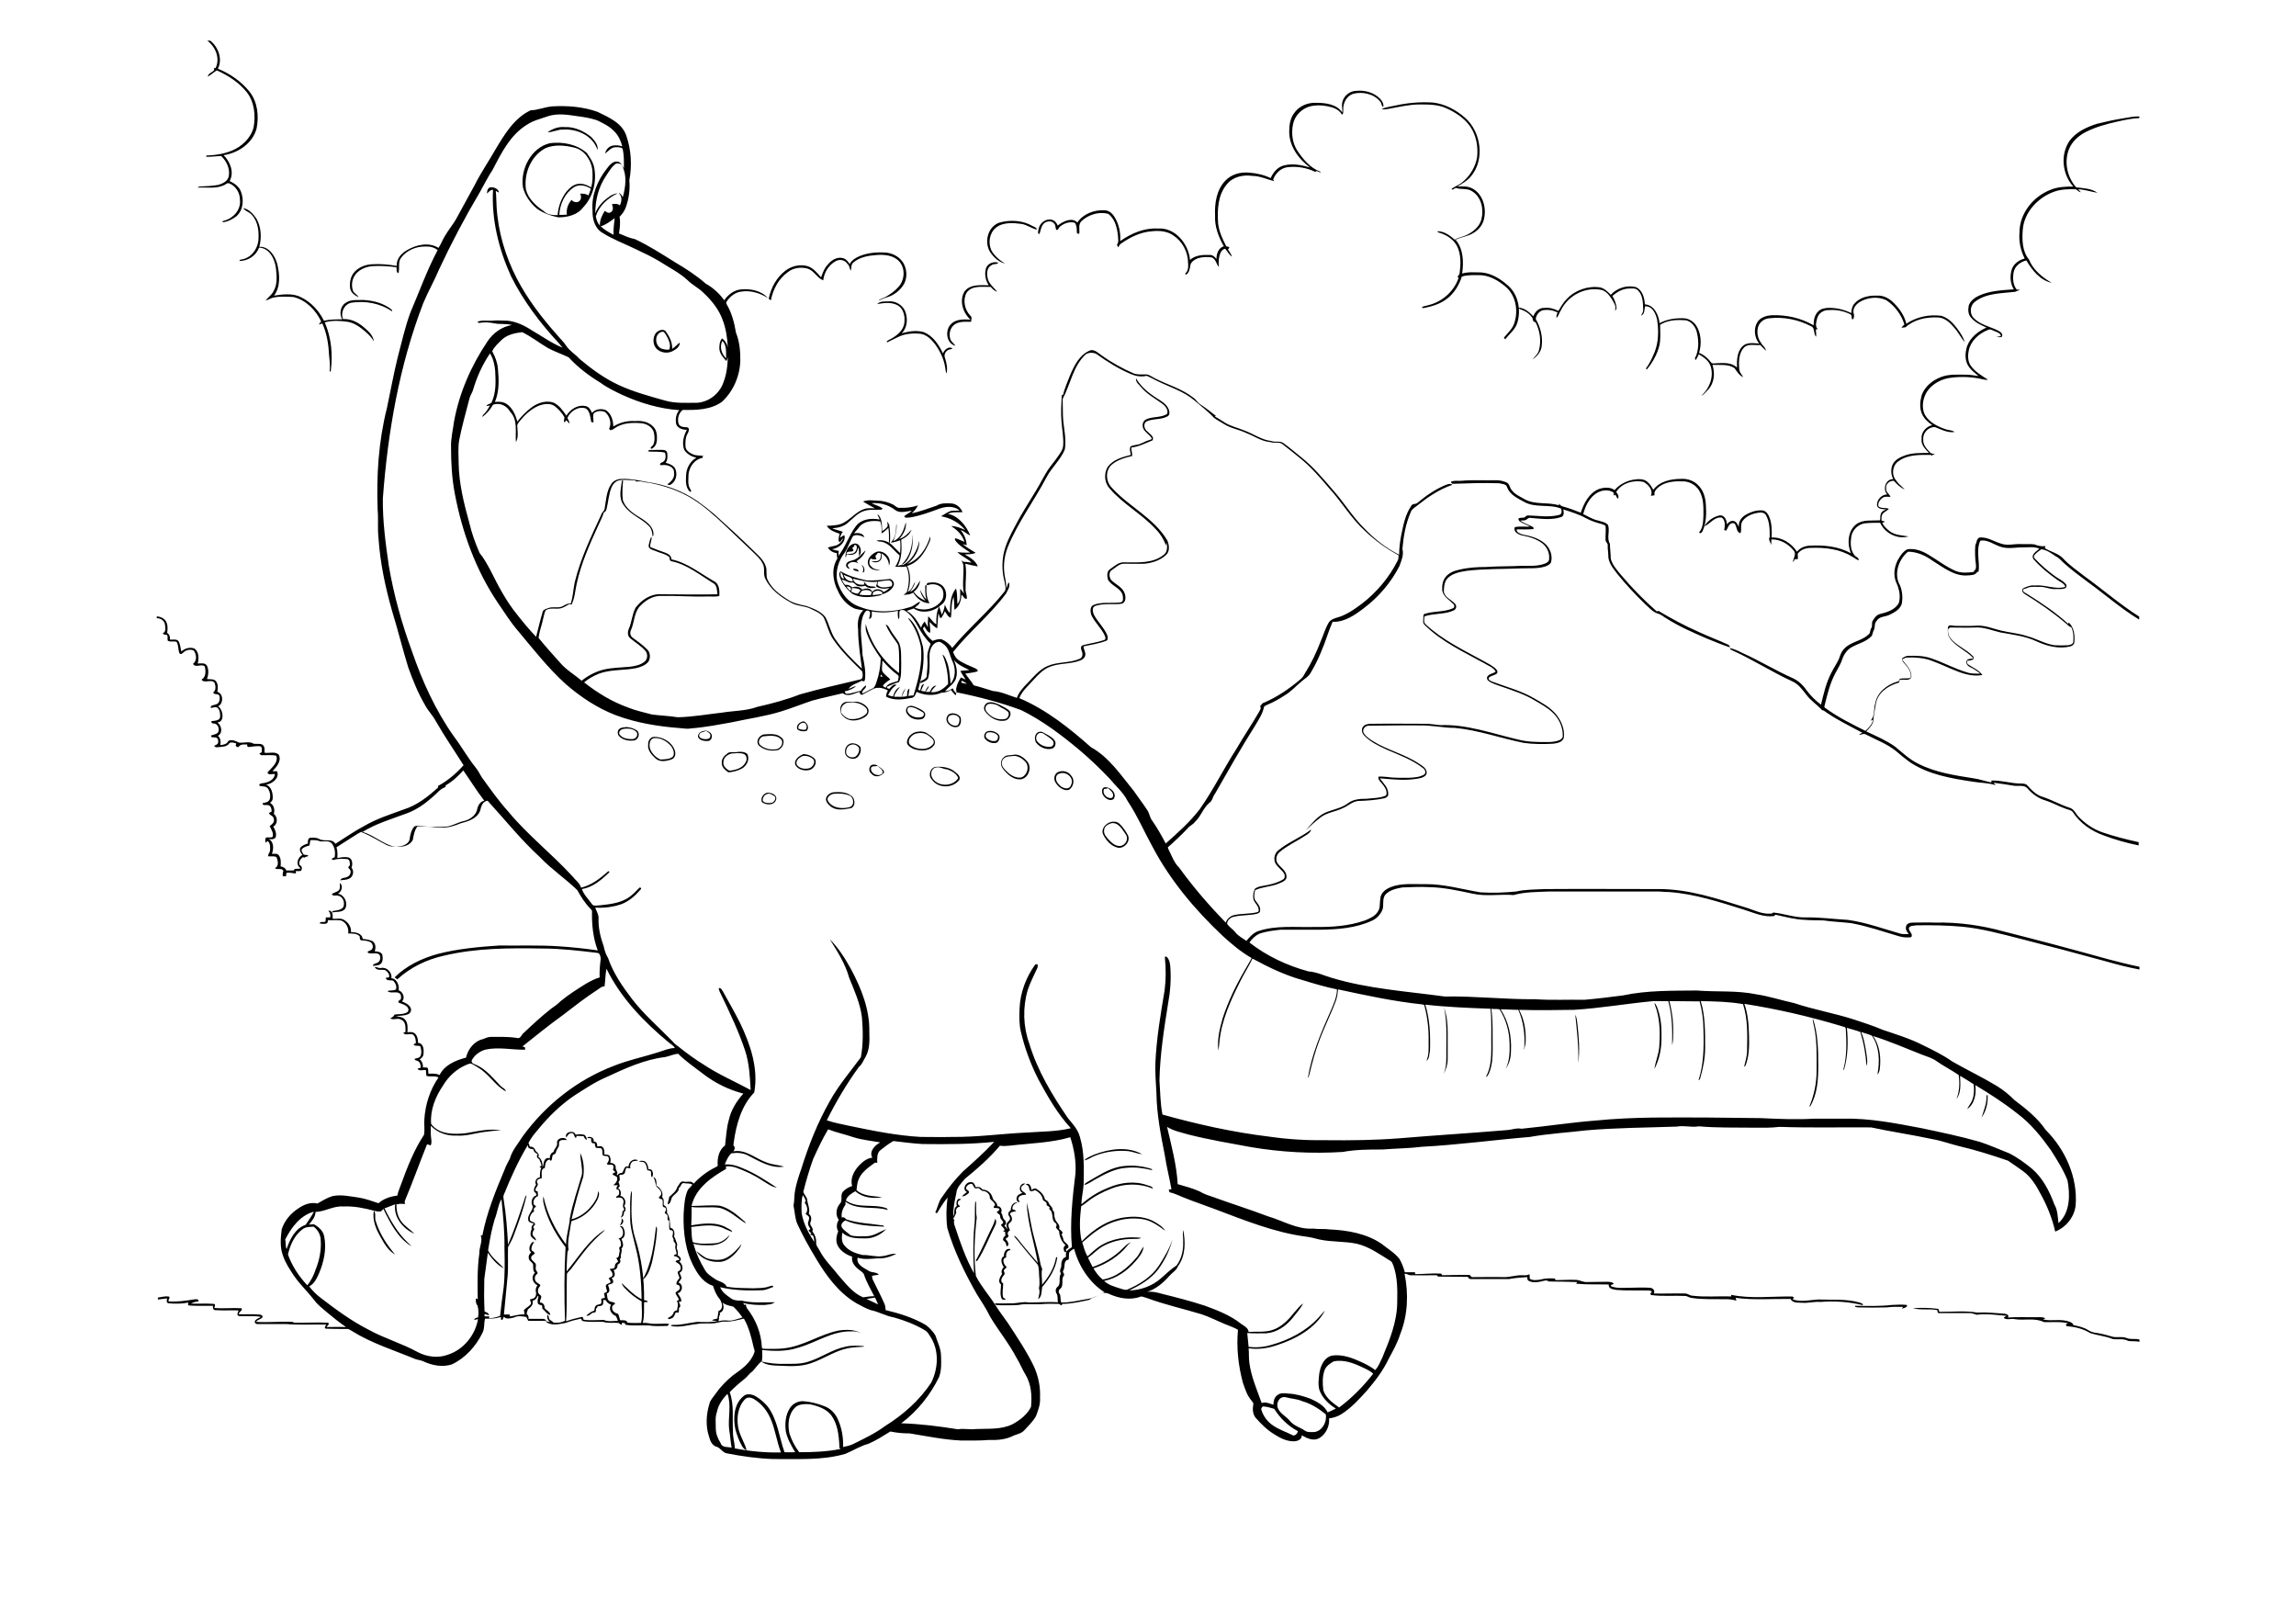 <?xml version="1.0" encoding="utf-8"?>
<!-- Generator: Adobe Illustrator 21.0.2, SVG Export Plug-In . SVG Version: 6.00 Build 0)  -->
<svg version="1.2" baseProfile="tiny" id="Layer_1" xmlns="http://www.w3.org/2000/svg" xmlns:xlink="http://www.w3.org/1999/xlink"
	 x="0px" y="0px" viewBox="0 0 842 595" overflow="scroll" xml:space="preserve">
<g>
	<path d="M310.1,493.8c2.2-0.5,4.5-0.4,6.7-0.2c0,0.1,0,0.2,0,0.2c-1.9,0.1-3.7,0.2-5.5,0.5c-5,0.9-9.2,4-14,5.6
		c-3.5,1.2-7.2,1.1-10.8,0.9c-2.5-0.1-5.3,0-7.4-1.6c2.9,0.7,5.9,1,8.9,0.9c2.7,0,5.5,0.1,8.1-0.7C301,498,305.1,494.8,310.1,493.8
		 M200.8,482.1c0.5,0.3,0.4,1,0.6,1.5c0.3,0.7,1.4,0.7,1.6,1.6C201.4,485.1,200.3,483.6,200.8,482.1 M701.5,479.7c3-0.2,6-0.2,9,0.2
		c0.6,0,0.6,0.6,0.6,1.1c4.7,0.1,9.4-0.5,14,0.3c3.3-0.2,6.6,0.2,9.9,0.4c0.7,0,2.1,0.6,1.3,1.4c3.4-0.2,6.8-0.1,10.2-0.1
		c1.2,0,2.5-0.2,3.6,0.4c-0.3,0.1-0.6,0.3-0.9,0.4c3.2,0.8,6.6-0.4,9.8,0.9c0.6,0.2,1.2,0.5,1.4,1.2c1.9,0.4,3.8,0.8,5.5,1.9
		c0.8,0.5,1.7,0.8,2.6,0.9c2.2,0.3,4.3,0.9,6.4,1.5c1.6,0.3,3.3-0.2,4.9,0.4c1.5,0.7,3.2,0.1,4.8,0.6c0,0.3,0,0.6,0,0.8
		c-1.4-0.3-2.8-0.1-4.1-0.3c-1.8-1-3.8-0.4-5.7-0.7c-2.7-1.1-5.6-1.3-8.3-2.2c-2.6-1.6-5.6-2.3-8.5-2.5c-0.9-0.6,0-1.1,0.7-1
		c-2.9-0.8-6.1-0.4-9.1-0.5c-3.4-1.7-7.3-0.5-10.8-1.1c-1.3-0.3-3,0.5-4-0.5c0.3-0.3,0.7-0.5,1.1-0.7c-3.6-0.3-7.4-0.9-11-0.4
		c-0.8-0.2-1.6-0.6-2.4-0.6c-3.8,0-7.5,0-11.3,0c-0.7,0.1-0.7-0.6-0.7-1.1C707.5,479.8,704.4,480.5,701.5,479.7 M680.3,478.8
		c4.5,0.1,9,0.2,13.5-0.3c1.8-0.1,3.7-0.2,5.5,0c0.4,0.9-1.2,1.1-1.8,1.4c0.1-0.3,0.3-0.5,0.4-0.7c-2,0-3.9-0.1-5.9,0.2
		c-3.5,0.1-7.1,0.1-10.6,0C681,479.3,680.2,479.4,680.3,478.8 M368.2,460.6c-0.2-1.2,0.7-3,2.2-2.6c0,0.1,0.1,0.3,0.2,0.4
		c-1.4,0-1.8,1.5-1.6,2.7c-1.7,0.3-1,2.4-0.1,3.2c0.7,0.5-0.4,0.8-0.6,1.3c-0.6,0.5,0.6,1.3-0.1,1.9c-0.7,0.8-1.7,2.4-0.3,3.1
		c0,1.7-0.5,3.5,0,5.2c0.3,0.2,0.7,0.4,1,0.7c-0.6,0.1-1.4,0.2-1.6-0.4c-0.7-1.6-0.2-3.4-0.2-5.1c-1.4-1.1-0.3-2.8,0.4-3.9
		c-0.5-0.9,0-1.8,0.6-2.5C367.2,463.3,366.7,461.3,368.2,460.6 M266.6,461.1c2.1-1.2,3.8-3,5.3-4.9c-0.3,1.2-1.2,2.1-1.9,3
		c-1.7,1.9-4,3.7-6.7,3.5c-3,0.1-6.4-1.3-7.9-3.9c1.4,0.9,2.6,2.2,4.2,2.7C261.9,462.1,264.5,462.3,266.6,461.1 M195.1,455.6
		c0.2-0.2,0.5-0.2,0.8-0.1c-0.7,0.8-1.1,1.8-1,2.9c0.4,0.4,1,0.6,1.2,1.1c-0.2,0.6-1.2,0.8-1.3,1.5c-0.2,0.9,0.8,1.4,1.3,2
		c0.8,0.6,0.2,1.7,0.4,2.5c0.1,0.6,1.1,1.2,0.4,1.7c-1,0.7-1,2.2-0.1,3c0.5,0.5,1.9,0.8,1.1,1.6c-0.8,0.8-0.9,2.3,0.1,3
		c1.2,0.7-0.2,1.8,0,2.8c1.1,0,1.8,0.9,1.7,2c0.6,0.9,2.1,1.4,2.1,2.6c-1.3-0.3-1.9-1.6-2.9-2.3c0-0.4-0.1-0.8-0.1-1.2
		c-0.5-0.2-1-0.2-1.5-0.6c-0.3-0.9-0.1-1.8,0.2-2.6c-1.2-1.1-1.4-2.9-0.4-4.2c-1.8-0.8-2.5-3.2-0.9-4.6c-0.9-0.8-0.6-2-0.7-3.1
		c-0.4-0.9-1.7-1.3-1.6-2.5c-0.1-0.8,0.4-1.4,0.9-1.9C193.7,458.5,194.1,456.6,195.1,455.6 M240.6,449.7c0.5,0.5,0.3,1.3,0.3,2
		c-0.3,3.8-1,7.5-1.8,11.2c-0.7,2.3-1.4,5-3.5,6.4C239,463.4,239.8,456.4,240.6,449.7 M364.1,449.4c0.4-0.8,0.6-1.7,0.9-2.5
		c0.8,1.3-0.1,2.6-0.7,3.8c-1.9,3.8-3.4,7.8-5.7,11.3c-0.1,0.3-0.4,0.4-0.7,0.5c0-0.3,0.1-0.7,0.3-0.9
		C360.3,457.6,362.1,453.4,364.1,449.4 M227.9,446.8c1.3,0.5,0.5,2.3-0.6,2.5C227.8,448.5,228.2,447.7,227.9,446.8 M137.1,443.9
		c0.9,1,0.2,2.7,0.7,3.9c1.4,4.5,4,8.6,7.1,12.2c-2.6-1.4-4.1-4.2-5.5-6.7C137.8,450.5,136.5,447.3,137.1,443.9 M376.5,440.9
		c1.1,4.2,1.5,8.5,2.7,12.7c0.8,3.3,1.8,6.6,2.4,10c0.1,0.6,0.4,1.1,0.6,1.7c-0.5,1.8,0.1,3.9-0.1,5.8c2.4-2.7,4.4-6,5.1-9.6
		c-0.1-0.4,0.6-0.9,0.5-0.2c-0.6,4-2.9,7.6-5.5,10.6c-0.3,1.5,0,3.5-1.5,4.5c0.3-1.3,0.8-2.7,0.3-4c0.5-2.1,0-4.3,0-6.4
		c-0.1-1-0.1-2.1-0.9-2.8c-2.5-2.9-4.9-5.8-7.3-8.8c-0.3-0.4-0.8-0.8-0.9-1.3c0.5,0.2,0.9,0.6,1.2,1c2.4,3.1,4.9,6,7.5,9
		C379.3,455.7,376.8,448.4,376.5,440.9 M375,437.4c-1.8-0.8-1-3.8,1-3.4c-0.5,0.5-1.6,0.8-1.5,1.7c-0.1,1.3,1.6,1.3,1.8,2.4
		c-1.1,0-2.7,0.2-2.9,1.5c0.2,0.4,0.4,0.8,0.5,1.2c-1,0.1-1.3-1.1-1-1.8C373.1,438.1,374.2,437.7,375,437.4 M354.6,437.1
		c-1.9-0.9-0.5-3.7,1.3-3.6c1.1-0.3,1.6,0.9,1.9,1.8c1-0.2,1.9,0,2.5,0.9c1.8,0,3.3,1.3,3.7,3c0.3,1.2,1.9,1.7,1.7,3.1
		c1.3-0.1,2,1.4,1.4,2.4c0.8,0.7,0.4,2,1.3,2.6c0.5,0.4,0.5,1,0.5,1.6c-0.2,0.2-0.4,0.3-0.6,0.5c0.5,0.5,0.9,1,1.3,1.5
		c-0.3-0.7-0.7-1.4-0.4-2.2c0.2-0.7,1.1-1,1.2-1.8c0.1-0.7-0.7-1.1-0.6-1.8c-0.1-0.6,0.5-1,0.9-1.4c-0.1-1.5,0.9-3,2.5-2.8
		c-1.1,0.4-2.1,1.2-1.9,2.5c0.5,0.2,0.9,0.3,1.4,0.6c-0.7,0.5-2.2,0.1-2.3,1.3c0.8,0.8,1.1,2.3,0,3c-1.1,0.7-0.4,1.9,0,2.8
		c-0.6,0.4-1.1,0.9-0.7,1.7c0.5,0.8-0.5,1.1-1,1.5c0.7,0.5,1.9,2.4,0.4,2.7c-0.1-0.7-0.2-1.5-0.9-1.9c-0.8-0.6-0.1-1.6,0.5-2
		c0-0.5-0.1-1-0.1-1.5c-0.2,0-0.6,0-0.8,0c1.4-0.8-0.2-1.5-0.7-2.4c0.1-0.4,0.9-0.5,0.8-1.1c-0.3-0.7-1.2-1.2-1.1-2
		c0.1-1-1.3-1-1.2-1.9c0.6,0,0.9-0.4,0.9-1c-0.6-0.3-1.4-0.2-2-0.3c-0.3-0.4,0.2-0.7,0.4-1c-0.1-1.1-1.3-1.6-1.9-2.5
		c0.2-1.4-1.2-2.7-2.5-2.7c-0.9,0-1.2-1.3-2.2-1c-1.1,0.4-1.2-0.9-1.8-1.6c-0.9-0.1-1.9,0.4-2.2,1.4c-0.3,0.9,1.4,0.9,1,1.9
		c-0.7,0.7-1.5,1.3-2.5,1.3C353.3,438,354,437.6,354.6,437.1 M239.6,431.6c1.2,0.4,1.2,2,1.1,3.1c1.4,0.9,2.7,2.5,2.1,4.3
		c0.9,0.7,0.5,1.9,0.6,2.9c1.2,0.4,1.3,1.8,1.2,2.8c1.1,1.6,1.1,3.7,1.2,5.5c1.5,0.2,1.7,2,1.4,3.2c0.5,0.7,0.6,1.6,1,2.4
		c0.4,0.8-0.3,1.6,0.1,2.3c0.3,0.7,0.4,1.4,0.2,2.2c0.9,0.4,1.8,1.6,0.6,2.3c1.3,0.9,1.8,3.3,0.1,4.1c0.2,0.6,0.6,1.2,0.7,1.9
		c-0.2,0.7-0.7,1.1-1.1,1.7c1.9,0.6,1.6,3.5-0.3,3.9c0.6,1,1.5,1.9,1.3,3.1c-0.3,0-0.6,0-0.9,0.1c0.4,0.6,1,1.7,0.1,2.2
		c0,0.6,0,1.2-0.1,1.7c-0.4,0-0.7,0-1.1,0c-0.4,0.8-0.6,1.8-1.5,2.1c-0.5,0.2-1.1,0.6-1.4-0.1c0.8-0.4,1.7-0.8,2-1.7
		c0.2-0.7,0.7-1.1,1.4-1.1c0.1-1.2,0.7-2.3-0.1-3.4c0.3-0.2,0.6-0.3,0.8-0.5c-0.3-0.9-1-1.6-1.3-2.5c0.4-0.8,1.8-0.9,1.6-2
		c0.1-0.8-0.7-1-1.2-1.1c-0.2-1,0.6-1.7,1.1-2.4c-0.2-0.7-0.6-1.4-0.7-2.2c0.5-0.4,1.3-0.7,1.1-1.5c0.1-1.2-1-1.7-1.8-2.2
		c-0.1-0.7,0.9-0.5,1.4-0.8c-0.3-0.8-1.1-1.2-1.9-1.3c-0.5-0.5,0.5-0.6,0.8-0.7c0.1-1.1-0.7-2-0.4-3.1c0.2-0.7-0.3-1.2-0.7-1.7
		c0.2-0.6-0.2-1.1-0.4-1.6c0-0.7,0.4-1.4,0.1-2.1c-0.3-0.4-0.9-0.2-1.2-0.6c-0.2-1.1,0-2.1-0.1-3.2c-0.2-0.1-0.4-0.2-0.6-0.3
		c0-0.8,0.3-1.8-0.6-2.2c-1.1-0.4,0.4-1.1,0-1.8c0-0.7-0.8-0.5-1.1-0.9c-0.2-0.9,0.1-1.8-0.2-2.6c-0.4-0.2-1.2-0.1-1.3-0.7
		c0.3-0.5,1-0.8,0.9-1.5c0-1.3-1.3-1.8-1.9-2.8C240.3,433.6,240.2,432.6,239.6,431.6 M410.6,427.8c3.8-0.7,7.9-0.4,11.6,0.8
		c0.2,0.1,0.3,0.3,0.4,0.5c-3.1-0.8-6.3-1.2-9.4-0.9c-4.2,0.2-8,2.3-11.6,4.3c-1.3,0.7-2.5,1.7-3.9,2c0-0.6,0.7-0.8,1.1-1.1
		C402.6,431.2,406.3,428.7,410.6,427.8 M234.3,425.9c0.6-0.4,1.4-0.3,2.1-0.1c1,0.6,1.3,1.9,1.4,3c1.7-0.5,2,2,1.3,2.9
		c-0.6-0.6-0.2-1.5-0.4-2.2c-0.4-0.3-0.9-0.3-1.3-0.4c-0.2-0.8-0.3-1.8-0.8-2.5C236,425.8,235,426.1,234.3,425.9 M212.8,422.8
		c1.3,2.7,1.5,5.8,1.1,8.7c-1.7,5.1-3.1,10.3-4.3,15.6c3.9-1,7.1-3.9,9-7.4c0.5-0.9,0.6-1.9,0.8-2.9c0.6,0.9,0.1,2.2-0.3,3.1
		c-1.8,3.6-5.2,6.6-9.1,7.7c-0.7,0.1-0.5,1-0.7,1.5c-0.4,3.1-1.3,6.2-0.8,9.2c-0.5,0.6-0.4,1.4-0.5,2.1c-0.1,1.9-0.2,3.9-0.2,5.8
		c4.4-5.3,8.1-11.6,14.1-15.3c-0.7,1-1.8,1.6-2.5,2.4c-3.8,3.5-6.8,7.8-9.9,11.9c-0.5,0.7-1.2,1.1-1.6,1.9
		c-0.2,5.8,0.1,11.6-0.3,17.4c1.9-0.7,3.8-1.2,5.7-1.6c0.6-0.1,0.6,0.6,0.7,1c2.4,0.4,4.9,0.1,7.4,0.1c1.6,0.7,3.4,0.4,5.2,0.3
		c-0.2-0.6-0.5-1.2-0.7-1.7c-1.6-0.6-2.9-2.5-1.8-4.2c-0.9-0.3-1.6-0.9-2-1.7c-0.3,0-0.6,0-0.9,0c0,0.5,0.1,1.1-0.1,1.6
		c-0.4,0.7-1.3,0.6-2,0.7c0,0.1-0.1,0.3-0.1,0.5c-0.9,0.3,0,1.8-1.1,1.8c-1.2-0.1-1.6,1.5-2.9,1.1c0.8-0.7,1.8-1.5,2.9-1.8
		c0.2-0.6,0.1-1.3,0.6-1.8c0.5-0.6,1.5-0.3,2-0.9c0.1-0.6,0-1.2,0-1.7c0.4-0.1,0.8-0.2,1.3-0.3c0-0.6-0.2-1.1-0.3-1.6
		c0.3-0.3,0.8-0.4,1.1-0.7c0-0.9-0.7-1.7-0.3-2.5c0.5-0.4,1.1-0.5,1.6-0.9c0.1-0.6-0.5-1-0.7-1.5c0.5-0.4,1.6-0.5,1.4-1.4
		c0.1-0.8-0.7-1.3-1-2c0.7-0.1,1.9,0,1.9-1c-0.1-0.8,0.6-1.3,1.2-1.7c-0.2-0.4-0.4-0.9-0.7-1.3c1.3-0.2,0.9-1.6,1.3-2.6
		c-0.2-0.7-0.5-1.5,0.4-1.7c0.1-1.1,0-2.2-0.9-2.9c2.2-0.2,2.2-3.6,0.4-4.5c0.4,0,0.9-0.1,1.2,0.3c0.9,1.3,1.2,3.7-0.5,4.4
		c0.4,1.1,1.1,2.6,0,3.5c0.4,1.2-0.5,2.2-0.2,3.4c-0.1,0.2-0.3,0.3-0.4,0.5c0.5,0.9,0.1,1.6-0.8,2c0,1-0.4,1.9-1.5,2
		c0.6,1,0.8,2.7-0.7,2.9c0.3,0.5,0.8,1.1,0.5,1.7c-0.4,0.7-1.4,0.4-1.8,1c0.4,1,1,2.6-0.5,3c0.3,0.9,0,2.1,0.9,2.7
		c0.6,0.6,1.9,0.2,2.2,1.1c-0.6,0.3-1.3,0.8-1.1,1.6c0,1.2,1.2,1.8,2.2,2.1c0.3,0.7,0.5,1.5,0.7,2.3c0.9,0.1,2.4-0.3,2.7,0.9
		c1.7,0.2,3.4,0.1,5,0.1c0.6-2.6,0.2-5.3,0.2-7.9c-2-1.2-3.9-2.5-5.5-4.2c-0.7-0.7-1.6-1.5-1.8-2.5c2.3,2.1,4.5,4.5,7.3,5.9
		c-0.1-6.5-0.6-13.1-2.3-19.4c-0.8-3.5-2-7.1-1.9-10.8c0-3.2-0.2-6.4,0.4-9.5c0.3,0.5,0.2,1.1,0.2,1.6c-0.2,5.3-0.4,10.8,1.3,15.9
		c2.3,7.3,3.3,14.9,3.2,22.5c0.5,0.2,1.2,0.1,1.4,0.7c-0.5,0-1,0.1-1.4,0.1c-0.1,2.5,0.2,5.1-0.5,7.6c1.1-0.1,2.2,0.1,3.3,0.3
		c2.1,0.1,4.3-0.1,6.4,0c-0.3,0.3-0.4,0.9-0.9,0.8c-2.2,0-4.4,0.2-6.6-0.2c-2.8-0.1-5.6,0.2-8.4-0.2c-0.2-0.2-0.3-0.4-0.5-0.7
		c-0.3,0-0.6,0-1,0c0,0.2,0.1,0.5,0.1,0.7c-0.5-0.1-0.9-0.4-1.2-0.7c-1.9-0.2-3.9,0.2-5.7-0.4c-2.5-0.1-5,0.2-7.5-0.3
		c-0.4-0.1-0.4-0.6-0.6-0.9c-1.9,0.4-3.9,0.9-5.7,1.6c-2.4,0.4-5.5,1.3-7.4-0.7c2.3,0.6,5,1.1,7.2-0.1c-0.3-9-0.3-18,0.2-27
		c-3.2-4.1-5.8-8.7-7.4-13.6c-0.4-1.6-1.1-3.3-0.7-5c1.3,6.4,4.4,12.4,8.3,17.6c0-3.3,1.2-6.4,1.4-9.7c1-5.4,2.9-10.6,4.4-15.9
		C213.7,428.3,212.8,425.5,212.8,422.8 M401.2,423.4c5.5-2.1,12.2-3.2,17.6-0.2c-1.7-0.1-3.3-0.9-5-1.1c-4.2-0.4-8.6,0.2-12.5,1.8
		c-1.3,0.5-2.3,1.4-3.7,1.6C398.5,424.5,399.9,424,401.2,423.4 M204.3,419.2c-0.3-1.9,2.7-2.6,3.6-1.2c-0.8,0.1-1.8-0.2-2.5,0.3
		c-0.7,0.5-0.2,1.4-0.5,2.1c-0.4,0.7-0.9,1.4-1.1,2.3c-0.1,0.7-1.2,0.5-1.2,1.2c-0.2,0.5-0.1,1.9-0.8,1.7c-0.4-1.1-0.1-2.8,1.2-3.2
		C203.2,421.2,204.5,420.4,204.3,419.2 M215.4,417c1.2-0.4,2.6,0.2,2.3,1.6c1.1-0.1,1.4,0.9,1.3,1.8c0.6-0.1,1.4-0.3,2,0.2
		c0.7,0.7,0.7,1.8,0.6,2.7c0.6,0.1,1.4,0,1.9,0.5c0.5,0.8,0.5,1.7,0.3,2.6c0.9,0,2,0.5,2,1.6c-0.2,1.1,1.2,1.9,0.3,2.8
		c0.1,0,0.3,0.1,0.4,0.1c0.3-0.6,1-0.8,1.6-0.8c0.8-0.8,0.7-2.9,2.4-2.3c0-1.8,1.9-3.3,3.5-2.3c-0.6,0.2-1.2,0.2-1.8,0.3
		c-0.9,0.5-1.3,1.6-1,2.6c-0.5-0.1-1-0.1-1.5-0.2c-0.3,0.6-0.4,1.3-0.6,2c-0.5,0.6-1.2,0.6-1.9,0.6c-0.2,0.9,0.5,1.9-0.4,2.6
		c0.2,0.7,1,1.8-0.2,2.2c1,0.6,1.3,1.8,0.9,2.9c1.6,0.3,2.4,2.4,1.4,3.7c0.6,0.7,0.8,1.7-0.1,2.3c0.1,0.9-0.3,1.7-1.2,2
		c0.4-0.7,0.8-1.4,0.6-2.2c0.4-0.3,1-0.8,0.5-1.3c-0.7-1,0.4-2.1-0.2-3.1c-0.4-1-1.6-0.8-2.5-0.7c-0.1-0.6,0.5-0.7,0.9-1
		c0.3-0.6,0.2-1.4-0.1-2c-0.2,0-0.5,0-0.7-0.1c0-0.2,0-0.5,0-0.7c0.2-0.3,0.3-0.6,0.5-0.8c-0.6,0-1.1,0-1.7,0
		c0.9-0.7,1.7-1.7,1.4-2.9c-0.5-0.6-1.4-0.6-1.7-1.3c0.4-0.2,0.7-0.4,1.1-0.6c-0.3-0.3-0.6-0.5-0.9-0.8c0.1-0.6,0.4-1.2,0-1.7
		c-0.7-0.6-1.8,0.2-2.3-0.6c0.7-0.6,1.1-1.8,0.5-2.6c-0.6-0.4-1.5,0-2-0.6c-0.2-0.7,0.1-1.6-0.4-2.3c-0.6-0.5-1.4,0-2.1-0.4
		c-0.3-0.5-0.3-1.1-0.4-1.6c-1.3,0.3-1.4-0.8-1.3-1.8c-0.4,0-0.8-0.1-1.3-0.1C215.6,417.3,215.5,417.1,215.4,417 M207.7,417.1
		c-1-1.9,2.8-3,3.4-1c1-0.3,2.1-0.2,3.2,0c0.6,0.5,0.9,1.2,0.9,1.9c-0.6-0.2-0.9-0.8-1.2-1.4c-0.8,0-1.7-0.1-2.5-0.1
		c-0.1,0.3-0.2,0.5-0.3,0.8c-0.8-0.4-0.5-1.9-1.6-1.8C208.6,415.5,208.1,416.4,207.7,417.1 M728.5,401.6c0.1,0,0.3,0,0.4,0
		c0.2,2.9-0.6,5.9-2.2,8.2C727.5,407.1,728.7,404.5,728.5,401.6 M665.3,376.6c-0.2-1.1-0.6-2.1-0.5-3.2c1.9,5.5,2,11.5,2,17.3
		c0,5.1-0.3,10.4-2.9,14.9c-0.1,0-0.3,0.1-0.4,0.2c1.8-4.2,2.7-8.7,2.7-13.3C666.2,387.2,666.4,381.8,665.3,376.6 M577.7,372.1
		c0.6,1.1,0.6,2.4,0.8,3.6c0.5,4.7,0.9,9.4,0.3,14.1C579,383.9,578.3,378,577.7,372.1 M529.6,369.6c1,2.8,1.3,5.8,1.3,8.8
		c0,3.4,0,6.8,0,10.1c0,1.9-0.6,3.7-1.5,5.3c1.2-2.7,1-5.7,1-8.6C530.4,380,530.7,374.7,529.6,369.6 M606.7,367.7
		c0.7,0.7,1,1.6,1.3,2.5c1.1,3.2,1.4,6.6,1.3,9.9c0.1,4.1-0.7,8.3-2.6,11.9c0.4-2.8,1.6-5.4,1.8-8.2c0.3-4.4,0.3-8.9-0.9-13.2
		C607.4,369.7,606.9,368.8,606.7,367.7 M120.4,334c1.6-0.4,1.7,1.8,1.6,2.9c1.4,0.1,3-0.4,4.3,0.5c1.5,0.9,2.6,2.6,2.4,4.4
		c1.7,0,4.1,0.4,4.3,2.5c1.2,0.1,2.5,0.3,3.6,0.8c1.2,0.8,1.3,2.5,0.8,3.7c1,0.1,2.4,0.2,2.8,1.3c0.2,1,0.3,2.1-0.3,3
		c-0.7,1-2,0.9-3.1,1.1c-0.1-0.8,0.9-0.8,1.4-1.1c1.3-0.4,1.6-2.1,0.9-3.1c-1.2-0.9-2.9,0-4.1-0.6c-0.6-0.5,0.4-0.7,0.8-0.9
		c1.2-0.4,1.1-2,0.4-2.8c-1.1-0.8-2.5-0.8-3.7-0.9c-0.7-0.2-0.5-1-0.6-1.5c-1.1-1.1-2.7-1-4.2-1c0.3-2-0.7-4.1-2.7-4.8
		c-1.6-0.2-3.2,0-4.8-0.1c0.3,1.9-1.9,1.3-3,1.2c0.3-1,1.7-0.1,2.2-0.8c0.1-0.5,0-1,0.1-1.4c0.5,0,1.1,0,1.6,0
		C121.3,335.5,121.1,334.6,120.4,334 M124.6,323.8c1.4,0.9,0.7,3.3-0.7,3.9c2.4,0.4,3.8,3.3,2.7,5.5c-1.2,1.5-3.2,1-4.8,1.4
		c0-0.4,0.2-0.6,0.6-0.6c1.2-0.2,2.7-0.3,3.5-1.4c0.7-1.6-0.1-3.9-2-4.2c-0.7-0.2-1.8,0.3-2.2-0.5c0.7-0.7,1.8-0.7,2.5-1.4
		C124.9,325.8,124.6,324.7,124.6,323.8 M407.4,301.9c-1.2,0.4-2.5,1.2-2.5,2.6c-0.2,1.3,0.8,2.4,1.6,3.3c1.1,1.2,2.5,2.5,4.2,2.4
		c2-0.1,3.4-2.6,2.1-4.3C411.5,304,410,301.3,407.4,301.9 M407.4,301.4c1.1-0.2,2.3-0.2,3.2,0.7c1.2,1.2,2.2,2.6,3,4.1
		c1.2,2.3-1.4,5.2-3.8,4.6c-2.4-0.6-4.1-2.6-5.2-4.7C403.6,304,405.4,302,407.4,301.4 M281.5,291.1c-1.1,0.2-1.9,1.4-1.8,2.5
		c0.7,1,2.1,0.9,3.2,0.8c1.1-0.2,2.1-2,0.9-2.6C283.1,291.4,282.3,290.8,281.5,291.1 M281.2,290.7c1.4-0.2,4,0.7,3.4,2.6
		c-0.7,2.1-3.7,2-5.2,0.8C278.8,292.7,279.9,291.1,281.2,290.7 M305.5,291.1c-1.1,0.3-2.6,1.4-1.8,2.7c1.5,2.5,5,2.9,7.7,2.2
		c2.1-0.4,1.8-3.6,0.1-4.3C309.6,290.9,307.5,290.9,305.5,291.1 M305.7,290.5c2.1-0.1,4.5-0.2,6.3,1.2c1.6,0.8,1.9,3.8,0.2,4.6
		c-2.2,0.4-4.7,1-6.8-0.1c-1.1-0.6-2.2-1.6-2.5-2.9C302.8,291.7,304.4,290.7,305.7,290.5 M404.9,289.3c-0.9,1.8,1.3,3.9,3,3.2
		c1-1.4-0.6-2.7-1.6-3.5C405.9,289.2,405.4,289.3,404.9,289.3 M405,288.7c2.1-0.3,4.8,2.1,3.4,4.3c-1.4,1-3.2-0.3-3.9-1.5
		C404,290.6,403.9,289,405,288.7 M388.4,283.7c-1.7,0.6-1.3,2.9-0.1,3.9c1,1.4,3.8,2.4,4.5,0.2C394.1,285.2,390.9,282.6,388.4,283.7
		 M388.6,282.9c1.5-0.4,3.3,0.1,4.2,1.5c1.5,1.5,0.9,4.4-1,5.3c-2.1,0.3-4-1.4-4.9-3.1C386.2,285,387,283.2,388.6,282.9
		 M343.4,281.4c-1.9,0.2-2.4,2.6-1.4,4c2,3.2,7.5,3.1,9.4-0.1c-0.6-1.7-2.4-2.6-4-3.2C346,282.1,344.8,281.1,343.4,281.4
		 M343.2,281.2c2.4-0.2,5.1,0.2,7,1.8c0.9,0.7,2.2,1.7,1.6,3c-2.4,3.1-7.8,3.2-10.1-0.2C340.3,284.4,341.1,281.4,343.2,281.2
		 M319.4,281.8c-0.1,2,2.8,3.2,4.2,1.8c0.5-1.3-1.1-2-1.8-2.8C321,281.2,319.5,280.6,319.4,281.8 M320.7,280.4
		c0.9-0.1,1.6,0.8,2.3,1.2c0.5,0.4,1.4,1,1.1,1.8c-1.1,1.4-3.4,1.8-4.5,0.3C318.1,282.7,318.8,280,320.7,280.4 M371.5,277.2
		c-1,0.2-2.2,0-3.1,0.7c-1.3,0.8-1.3,2.7-0.3,3.8c1.6,1.9,4,4,6.7,3.3c2-1,2.8-4,1.2-5.7C374.9,278.1,373.2,277,371.5,277.2
		 M371.5,276.8c2-0.5,3.9,0.9,5.2,2.4c1.8,2.1,0.6,5.8-2,6.5c-2.8,0.5-5.2-1.6-6.8-3.7c-1.1-1.2-1.1-3.4,0.3-4.4
		C369,276.8,370.3,277,371.5,276.8 M294.4,277.2c-1.2,0.5-2.8,1.7-2.2,3.2c1,1.5,3,1.7,4.6,1.3c1.2-0.4,2.2-1.9,1.6-3.1
		C297.5,277.5,295.8,277,294.4,277.2 M294.7,276.5c1.5,0.1,3.2,0.7,4.2,1.9c0.8,1.5-0.4,3.4-1.9,3.9c-1.9,0.5-4.3,0-5.3-1.8
		C291,278.6,293.1,277.1,294.7,276.5 M268.2,276.3c-1.4,0.4-2.8,1.4-2.9,3c-0.3,1.5,1,2.7,2.2,3.3c2.2-0.2,4.8-0.9,5.9-3
		c0.7-1,0.5-2.8-0.8-3.2C271.2,276,269.7,276.2,268.2,276.3 M269.9,275.8c1.4-0.2,2.9-0.3,4.1,0.6c1.1,1.9-0.1,4.4-1.9,5.4
		c-1.5,0.8-3.3,1.3-5,1.4c-1.1-0.8-2.4-1.8-2.4-3.3c-0.2-1.5,0.8-2.7,1.9-3.5C267.5,275.5,268.8,275.9,269.9,275.8 M312.1,273.1
		c-1.5,0.3-2.1,2.1-1.7,3.4c0.6,1.1,2.1,1.5,3.2,1c1.1-0.7,1.7-2.1,1.4-3.3C314.4,273.3,313.2,272.7,312.1,273.1 M312.1,272.6
		c1.2-0.2,2.6,0.3,3.4,1.3c0.4,1.2,0,2.7-0.9,3.6c-1.5,1.6-4.9,0.4-4.7-1.9C309.8,274.3,310.7,272.9,312.1,272.6 M239.6,270.7
		c-1.5,0.5-1.6,2.6-1.2,3.9c0.7,1.7,2.1,3.2,3.8,3.9c1.6-0.1,3.4,0,4.6-1.1c0.7-1.2,0.1-2.7-0.6-3.7
		C244.5,271.7,242.1,270.3,239.6,270.7 M239.8,270.2c3.1-0.1,6.5,1.8,7.6,4.8c0.5,1.2,0.3,2.9-1,3.4c-1.9,0.7-4.4,1.2-6-0.3
		c-1.4-1.3-3-3-2.7-5C237.6,271.7,238.4,270.3,239.8,270.2 M279.9,270c-1.2,0.3-2.2,2-1.2,3.1c1.6,1.5,4,2,6.2,1.6
		c1.4-0.4,2.5-2.1,1.7-3.4C285,269.3,282.1,269.8,279.9,270 M280.1,269.3c2.1-0.1,4.6-0.5,6.4,1.1c1.8,1.3,0.5,4.2-1.4,4.7
		c-1.9,0.3-3.9,0.1-5.5-0.8c-0.8-0.5-1.7-1-1.8-2C277.6,270.9,278.8,269.6,280.1,269.3 M381.1,268.8c-1,0.4-1.4,1.9-0.9,2.8
		c1.1,1.6,3.2,2.5,5.2,2.2c1-0.2,1.3-1.6,0.6-2.3c-0.9-1-2.1-1.6-3.2-2.4C382.4,268.7,381.7,268.7,381.1,268.8 M380.9,268.4
		c0.6-0.1,1.2-0.2,1.7,0.2c1.4,0.8,2.9,1.4,4,2.7c0.9,1,0.5,2.8-0.8,3.2c-2.2,0.6-4.6-0.5-5.9-2.3
		C379.2,270.9,379.5,268.9,380.9,268.4 M336.4,268.9c-2,0.1-4.4,3-2.3,4.5c2.4,1.6,6.3,1.9,8.2-0.7c0.6-1.3-0.8-2.2-1.7-2.9
		C339.4,268.8,337.8,268.6,336.4,268.9 M335.9,268.4c1.6-0.3,3.3-0.3,4.5,0.8c1.3,0.8,3,2.1,2.3,3.8c-1.6,2.6-5.1,2.5-7.7,1.6
		c-1-0.5-2.2-1.1-2.4-2.3C332.6,270.4,334.2,268.9,335.9,268.4 M362.2,268.6c-0.8,0.4-1,1.6-0.3,2.1c0.8,0.8,2,1.2,3.1,1
		c0.8-0.1,1.2-1.2,0.9-2C365.1,268.7,363.5,268.3,362.2,268.6 M362,268.2c1.4-0.5,3,0,4.1,1c0.9,0.9,0.4,2.4-0.5,3.1
		c-1.4,0.5-3.1-0.1-4.1-1.1C360.5,270.4,360.9,268.7,362,268.2 M256.4,269.6c-0.1,1,1.1,1.3,1.8,1.4c0.8,0.1,2.2,0.1,2.3-1
		c0.2-1.1-0.9-1.6-1.6-2C258,268.5,256.5,268.4,256.4,269.6 M258.3,268c0.8-0.3,1.6,0.2,2.2,0.7c1,0.8,0.6,2.9-0.8,3
		c-1.3,0.1-3-0.1-3.7-1.4C255.8,268.9,257.1,268.1,258.3,268 M228.5,267.3c-0.9,0.2-1.8,1.1-1.3,2c1.1,1.5,3.1,1.8,4.8,1.7
		c1.2,0,2.1-1.4,1.5-2.5C232.3,267.1,230.2,267,228.5,267.3 M229.8,266.6c1.3,0.1,2.6,0.5,3.7,1.2c1.4,1,0.7,3.4-0.9,3.7
		c-1.9,0.3-4.1-0.1-5.5-1.5c-0.7-0.7-0.8-2,0-2.7C227.8,266.7,228.9,266.7,229.8,266.6 M292.8,267.2c0.9,0.3,1.8,0.6,2.7,0.3
		c0.6-0.8,0.4-2.2-0.7-2.5C293.7,264.9,292.5,266,292.8,267.2 M292.4,267.4c-0.6-1.5,1-2.8,2.4-2.9c1.3,0.6,2.1,2.4,1,3.5
		C294.7,268.3,293.3,268.2,292.4,267.4 M348.5,262.3c-0.9,0.3-1.1,1.5-0.7,2.3c0.6,1.1,2.1,1.8,3.3,1.4c0.7-0.6,0.9-1.8,0.7-2.7
		C351.1,262.1,349.6,261.9,348.5,262.3 M348.9,261.6c1.3-0.2,2.7,0.4,3.4,1.5c0.2,1.1,0.2,2.5-0.8,3.3c-1.5,0.7-3.3-0.2-4.1-1.5
		C346.6,263.6,347.4,261.7,348.9,261.6 M333.5,259.3c-1,0.2-0.9,1.6-0.3,2.2c1.1,1.4,3.2,1.9,4.9,1.4c0.8-0.3,1-1.4,0.2-1.8
		C336.8,260.3,335.2,259.1,333.5,259.3 M333.5,258.9c1.1-0.3,2.1,0.3,3.1,0.7c0.9,0.5,1.9,0.8,2.5,1.7c0.5,0.8,0,1.9-0.8,2.3
		c-2.1,0.7-4.7-0.1-5.8-2.1C332,260.6,332.3,259.1,333.5,258.9 M362.6,258.1c-1.1,0.3-1.6,1.7-0.9,2.7c1.6,2.2,4.4,3.5,7.1,2.8
		c0.9-0.4,1.4-1.5,1-2.4c-0.7-0.9-1.9-1.3-2.9-1.9C365.7,258.4,364.2,257.9,362.6,258.1 M362.4,257.6c1.6-0.4,3.1,0.4,4.5,1
		c1.2,0.7,2.6,1.2,3.5,2.3c0.7,1.5-0.7,3.4-2.3,3.4c-2.7,0.3-5.2-1.3-6.8-3.4C360.4,259.8,361,258,362.4,257.6 M311.7,257.6
		c-2.1-0.2-3.8,1.8-3.2,3.8c0.7,1,1.7,1.8,2.9,2.2c2.2,0.3,4.6-0.2,6.2-1.8c0.7-0.6,0.5-1.7-0.1-2.3
		C316,258,313.8,257.4,311.7,257.6 M310.1,257.4c1.4-0.2,2.8,0.1,4.1-0.1c1.5,0.2,3.1,1,4,2.3c0.8,1.1,0.1,2.7-1,3.3
		c-2.3,1.5-5.8,2-7.9-0.2C307.6,261.4,307.7,258,310.1,257.4 M330.6,255.6c0.2-1.2,0.7-2.3,1.5-3.2
		C331.6,253.5,331.1,254.5,330.6,255.6 M57.5,226c1.3,0.1,2.7,0.7,3.4,1.9c0.7,1.3,0.6,2.8,0.4,4.2c0.9,0.5,1.1,1.5,1,2.4
		c1.1,0.2,2.6-0.4,3.3,0.8c0.5,1.1,0.6,2.4,0.9,3.6c1.3-1.2,3.1-1.7,4.8-1.1c1.7,1.2,1.7,3.7,1.2,5.5c1.1,0,2.7-0.4,3.4,0.8
		c0.7,1.5,0.6,3.3,0,4.9c0.9,0.1,1.9,0,2.7,0.3c1.5,0.9,1.4,2.9,1.1,4.4c2.4,0.6,2.3,4.7,0,5.4c-0.8,0.3-1.6,0.3-2.4,0.5
		c-0.2-1.1,1.2-1,1.9-1.3c1.4-0.4,1.6-2.1,1.2-3.3c-0.5-0.8-1.9-0.1-2.2-1.1c1.1-0.8,0.9-2.4,0.5-3.5c-1.1-1.6-3.8,0.4-4.8-1.2
		c1.7-0.9,1.6-3.2,1.2-4.8c-1.1-1.2-3.5,0.7-4.3-1c1.5-1.1,1.3-3.4,0.3-4.8c-1.2-0.7-2.8-0.3-3.8,0.6c-0.4,0.4-1.1,1-1.5,0.3
		c-0.5-1.3-0.3-2.8-1-4.1c-1-0.5-2.3,0.2-3.3-0.5c-0.2-0.7,0.2-1.5-0.3-2.1c-0.6-0.1-1.2,0-1.5-0.6c1.3-0.5,0.9-2.1,0.8-3.2
		c-0.2-1.4-1.6-2.4-3-2.3C57.5,226.6,57.5,226.2,57.5,226 M316.1,216.6c-0.3,0.5-0.7,0.9-1,1.4c1.4,0.3,2.9,0.3,4.3,0.2
		c0.1-0.4,0.2-0.7,0.3-1.1C318.7,216.2,317.4,216.2,316.1,216.6 M312.5,215.6c-0.1,0.5-0.2,1-0.3,1.4c0.8,0.3,1.6,0.7,2.4,0.7
		c0.4-0.4,0.7-0.9,1-1.3C314.8,215.7,313.6,215.7,312.5,215.6 M310.4,215.1c0.4,0.6,0.9,1.1,1.4,1.6
		C312.7,215.6,311.4,214.9,310.4,215.1 M322,213.3c-0.1,0.4-0.2,0.8-0.2,1.2c1.3,1.4,3.4,0.8,5.1,0.5c0.7-0.9,0.1-2.1-0.9-2.2
		C324.6,212.8,323.3,213.1,322,213.3 M312.8,212.2c0.4,1.9,2.5,2.5,4.2,2.1c-0.1-0.4-0.1-0.7-0.2-1.1c0.6,0.7,1.1,1.6,2.1,1.7
		c0.8,0.3,1.7-0.1,2.4,0.5c-1.3,0.3-2.9,0.5-4-0.6c-0.9,0.2-2,0.4-2.9,0c-0.8-0.3-1.1-1.4-2.1-1.2c-1.3,0.2-2.3-1-3.6-1
		c0.4,0.7,0.7,1.4,1.3,1.9c0.9-0.2,1.8,0.2,2.5,0.9c1.3-0.5,2.8-0.3,3.7,0.8c1.3-0.6,3-0.7,3.7,0.8c1.1-1.4,3.1-1.1,4.2,0.1
		c0.7-0.4,1.5-0.9,2.1-1.5c-1.6,0.4-3.4,0.4-4.8-0.5c-0.2-0.6,0.3-1.2,0.4-1.8C318.7,213.7,315.7,212.8,312.8,212.2 M309.4,210.7
		c0.4,1.6,1.7,2.5,3.3,2.5C312.9,211.4,310.5,211.6,309.4,210.7 M308.3,209.8c-0.2,1,0,2.2,1.2,2.5
		C309.2,211.4,309.1,210.3,308.3,209.8 M308.3,209.5c2.9,1.7,6.1,2.6,9.4,3.3c2.9,0.2,5.8-0.2,8.7-0.5c1.1,0.3,1.8,1.6,1.2,2.7
		c-0.8,1.5-2.5,2.5-4.1,2.9c0-0.2,0-0.5,0.1-0.7c-1-0.8-2.4-0.8-3.4,0c-0.1,0.3-0.2,0.6-0.2,1c1.2,0,2.4-0.3,3.6-0.4
		c-0.6,0.7-1.6,0.6-2.3,0.8c-2.9,0.5-6.1,0.6-8.8-0.9c-1.9-1.6-3.5-3.5-4.4-5.8C307.7,211,307.6,210,308.3,209.5 M312.8,208.6
		c0.8-0.1,2,0,2.1,1C314.2,209.3,313.1,209.4,312.8,208.6 M316,207.1c0.8,0.5,1.2,1.6,0.9,2.6c-0.2,0.1-0.4,0.2-0.6,0.2
		C316.9,209,316.5,207.9,316,207.1 M318.5,207.3c-1-2.2,1.2-4.3,3.1-5c2.7-0.7,5.7,2.5,4.4,5.1c0-1.9-1.1-3.6-2.8-4.5
		c0.1,0.8,0.3,1.8-0.3,2.5c-0.8,1-2.4,1-3.4,0.3c1,0.1,2.1,0.3,2.9-0.3c0.7-0.6,0.6-1.6,0.6-2.4c-0.2-0.1-0.4-0.2-0.6-0.3
		c-0.2,0.1-0.5,0.1-0.7,0.2c0,0.1,0,0.3,0,0.3c-0.8,0.3-0.8,1.2-0.2,1.7c-0.7,0.4-1.5,0.2-2.2-0.1c-0.7,0.9-0.7,2.3,0.3,3
		c0.8,1,2.1,1,3.3,1.3C321.3,209.2,319.2,209,318.5,207.3 M312.9,205.4c1.9-0.6,3.1-2.3,4.5-3.6c-0.5,1.7-1.8,3-3.3,4
		c0.3,0.2,0.5,0.5,0.7,0.8c-1.1-0.7-2.7-0.8-3.7,0.2c-0.6,0.7,0.3,1.3,0.6,1.8c-0.8-0.1-1.6-0.7-1.4-1.6
		C310.6,205.8,312,205.7,312.9,205.4 M313.3,199.8c0,0.1,0,0.4-0.1,0.6c-0.2,0.1-0.5,0.3-0.6,0.4c0.1,0.4,0.2,0.7,0.4,1.1
		c-0.8,0.8-2.5-0.2-2.6,1.3c1.2-0.1,2.7,0.1,3.4-1.1C314.3,201.3,314.6,199.7,313.3,199.8 M313.4,199.3c2.2-0.2,3,3.3,1.6,4.6
		c0-1.1,0.2-2.2-0.3-3.2c-0.2,0.8-0.3,1.7-1,2.2c-0.9,0.7-2.1,0.6-3.2,0.4c-0.1,0.4-0.3,0.9-0.4,1.3
		C309.8,202.4,311.1,199.7,313.4,199.3 M726.2,198.3c-1.6,3.6-0.1,7.6-0.6,11.3c-0.1,0-0.4,0.1-0.5,0.1c-0.7,1.3-2.4,1.2-3.7,1.3
		c-4.8,0.3-8.8-3-12.7-5.4c-2.6-1.9-5.7-3.3-9-3.3c-3.5,2.9-5.3,8.3-2.9,12.4c0.8,2,1,4.2,0.7,6.4c-0.5,2.3-2.8,3.5-4.7,4.4
		c-1.5,0.7-3.7,0.5-4.6,2.2c-1,0.9-0.4,2.4-1.1,3.5c-0.4,0.7-0.3,1.6-0.9,2.2c-2,2-4.9,2.6-7.3,4c-1.5,0.9-2.6,2.4-3.2,4.1
		c-0.6,1.9-1.7,3.6-2.6,5.3c-2,3.7-3,7.9-4,12c-0.2,0.4,0,0.7,0.4,0.9c4.5,3.3,9.6,5.8,14.6,8.3c1.2-1.1,2.5-2.4,2.8-4.1
		c-0.4,0.1-0.7,0.3-1,0.4c1.8-1.6,1.1-4.3,1.8-6.4c0.7-4.1,4.4-6.9,8.2-8c0.6,0,0.6-0.6,0.8-1c1.3-0.3,2.7,0,4-0.3
		c0.4-2-0.9-3.7-2.1-5.1c-0.5-0.6-1.2-1.2-1.1-2c0.5-0.5,1.2-0.8,1.9-1c3.1-0.1,6.2-0.1,9.1,1c4.4,1.5,8.5,3.8,13,5.1
		c1.5,0.5,3.1,0.4,4.7,0.4c-1.2-1-2.5-1.8-3.9-2.5c-0.9-0.4-1.6-1.6-0.9-2.5c0.6-0.5,1.5-0.4,2.3-0.6c-2.5-2.8-6.4-4.2-8.6-7.3
		c-0.9-1.2-0.9-2.8-0.7-4.3c0.6-0.9,1.7-0.3,2.6-0.3c2.8,0,5.6,0.1,8.4-0.1c2.9,0,5.5,1.1,8.3,1.8c3.3,0.8,6.6,1,9.8,2.1
		c3.4,0.9,6.4,2.8,9.9,3.3c1.7,0.1,3.4,0.1,5.1,0c0.7-0.2,1.7-0.3,1.8-1.2c0.2-1.8,0.1-3.7-0.7-5.4c-0.9-0.2-1.4-1-2.1-1.5
		c-4.7-4-9.8-7.5-15-10.7c-0.7-0.4-1.2-1.3-0.7-2c1.4-0.7,2.9-1.3,4.5-1.1c3.7-0.4,7.4,1.6,11.1,0.5c-0.4-1.4-2-1.8-3.1-2.7
		c-3.1-2.2-6.1-4.6-8.6-7.5c-1-1.7,1.1-2.8,2.2-3.8c-1.8-0.8-3.7-0.5-5.5-0.5c-3-0.1-6.1,0.8-9-0.3
		C730.9,199.5,728.6,197.7,726.2,198.3 M725.9,197.1c2.8-0.3,5.2,1.4,7.8,2.2c2.4,0.9,4.9,0.1,7.3,0.2c1.7,0.1,3.4-0.1,5,0.1
		c1.3,0.5,2.7,0.9,4.1,0.6c-0.1,0.3-0.1,0.5-0.2,0.8c2.2,1.4,5.1,1.9,6.9,4c2.2,2.3,4.9,4.2,7.5,6.2c6.8,4.9,13.1,10.4,20.2,14.9
		c0,0.4,0,0.7,0,1.1c-6.6-4-12.4-9.1-18.6-13.6c-3.1-2.3-6.2-4.6-9.1-7.2c-0.9-0.8-1.7-1.9-2.9-2.4c-1.6-1.1-3.3-2.4-5.3-2.6
		c-0.9,0.6-1.8,1.3-2.5,2.1c-0.4,0.5-0.2,1.1,0.2,1.4c2.2,2.3,4.6,4.4,7.2,6.3c1.3,1,3,1.6,4.1,3c0.4,0.4,0.3,1.3-0.3,1.5
		c-1.2,0.5-2.5,0.2-3.7,0.3c-1.9,0.1-3.6-0.9-5.5-0.8c-1.3,0-2.6-0.1-3.9,0.1c-0.8,0.3-1.5,0.6-2.3,0.8c-0.2,1,0.9,1.3,1.5,1.7
		c5.3,3.3,10.5,6.8,15.1,11c0-0.1,0.1-0.4,0.1-0.6c2,1.8,2.4,4.8,2.1,7.4c-0.1,0.8-0.8,1.2-1.4,1.4c-4.3,1.1-8.7-0.1-12.6-1.9
		c-4.1-1.9-8.7-2.4-13.1-3.2c-3.1-0.7-6.2-2.1-9.5-1.8c-2.9,0.1-5.9,0-8.8,0c-0.4,0-0.6,0.4-0.9,0.6c-0.1,1.1,0.1,2.3,0.8,3.2
		c2.2,2.9,5.9,4.1,8.3,6.7c1.2,1.4-1.1,1.6-2.1,1.7c0,0.4-0.1,1,0.3,1.3c1.8,1.2,4,2.1,5.3,3.9c-3.1,0.6-6.3-0.2-9.1-1.3
		c-3.4-1.3-6.6-2.9-10-4.1c-2.7-0.9-5.7-1.1-8.5-1c-0.7,0-1.3,0.5-1.9,0.7c1.5,2,3.8,4,3.4,6.7c-0.9,1.3-2.8,0.5-4.2,0.8
		c-0.2,0.4-0.1,1.1-0.7,1.1c-3.7,1.1-7.5,3.7-8.1,7.8c-0.3,2.1-0.8,4.1-0.9,6.1c-0.3,1.6-1.5,2.7-2.6,3.9c3.6,1.7,7.4,3.3,10.6,5.6
		c2.8,2.3,5.4,4.8,8.6,6.3c6.3,3.2,13.3,4.2,20.2,5.3c2.2,0.3,4.3,1.1,6.5,1.5c0-0.2,0-0.5,0-0.7c3.4-0.1,6.6,0.9,10,1.1
		c1,0,2.2-0.1,3,0.5c1.6,1.8,3.4,3.7,5.8,4.4c3.4,1.1,6.5,2.9,9.9,4c1.4,0.4,2.1,1.8,2.9,2.9c2.5,2.7,5.6,4.9,9.1,6.1
		c4.3,1.5,8.8,2.6,13.3,3.6c0,0.4,0,0.8,0,1.2c-4.4-0.9-8.7-2.1-12.9-3.7c-4.5-1.6-8.7-4.5-11.3-8.6c-0.7-0.8-1.8-0.8-2.7-1.2
		c-2.5-0.9-4.8-2.2-7.3-3c-2.5-0.7-4.7-2.3-6.4-4.2c-1.2-1.7-3.5-0.9-5.2-1.2c-2.5-0.4-5-0.8-7.5-1.1c0.3,0.2,0.6,0.5,0.8,0.9
		c-2.7-0.9-5.7-0.8-8.5-1.3c-7.9-1.2-16.2-2.6-23-7.2c-1.8-1.3-3.5-2.7-5.1-4.1c-3.3-2.6-7.3-4.1-11-6c-0.8-0.5-1.6,0.2-2.4,0.1
		c0.3-0.4,0.8-0.5,1.2-0.7c-4.2-2.3-8.5-4.3-12.5-7c-0.8-0.4-1.4-1.2-2.3-1.3c-1.8-2-4.2-3.5-5.8-5.7c-1.5-1.9-2.9-3.9-5.2-4.9
		c-7.6-3.5-14.5-8-22.1-11.4c-0.2-0.2-1-0.3-0.5-0.7c1.5,0.3,2.9,1,4.3,1.7c6.3,2.8,12.1,6.4,18.4,9.2c2.1,0.9,3.9,2.6,5.2,4.5
		c1.5,2,3.3,3.8,5.3,5.3c1-4.1,1.9-8.2,3.9-11.9c0.9-1.9,2.2-3.5,2.9-5.5c0.4-1.4,1.1-2.7,2.3-3.7c2.5-2.1,6-2.4,8.4-4.7
		c0.7-0.5,0.4-1.5,0.9-2.2c0.5-0.7,0.2-1.7,0.4-2.5c0.7-1.2,1.5-2.5,3-2.8c2.5-0.6,5.3-1.5,6.7-3.9c0.8-2.4,0.2-5.1-0.8-7.4
		c-1.5-3.1-0.7-6.8,1.1-9.5c0.7-1.1,1.6-2.3,2.9-2.9c2.7-0.4,5.4,0.6,7.7,2c3.4,2,6.5,4.5,10.1,6c2.1,0.8,4.4,0.6,6.6,0.3
		c0-0.1,0-0.2-0.1-0.3c1-0.5,0.9-1.6,0.8-2.5c-0.3-2.3-0.4-4.7-0.2-7C724.9,199,724.8,197.6,725.9,197.1 M334.4,195.9
		c0.7,3.1,0.1,6.5-1.6,9.3c-0.5,0.8-1.2,1.6-2.2,1.9C333.5,204.3,335,200,334.4,195.9 M327.6,198.4c2.9-1,3.9-4.3,4.6-6.9
		c0.3,2.3-0.9,4.4-2.4,6.1c1.9-0.5,3.2-2,4.5-3.4c-0.6,1.8-2.2,2.9-3.8,3.7c0.2,3.2,0.3,6.7-1.3,9.6c0.6-0.2,1.3-0.4,2-0.3
		c3.2-1.8,5.2-5.3,5.9-8.9c0.2,3.3-1.8,6.5-4.4,8.5c4.3-1.5,7.2-5.8,8.4-10.1c0.1,0.6,0.1,1.3-0.2,1.9c-1.6,3.8-4,7.7-8.2,8.9
		c1.4,3,1.3,6.6,0.2,9.6c1.5-0.8,1.9-2.5,2.7-3.8c-0.2,1.4-1.1,2.6-1.9,3.7c1.9-0.6,2.7-2.6,3.7-4.1c-0.1,1.6-1,3.1-2.3,4.1
		c1,1.5,2.6,2.6,4.3,3.3c-0.9-1.2-1.8-2.5-1.9-4c0.6,1.3,1.2,2.6,2.3,3.6c-0.6-1.7-0.5-3.5-0.5-5.2c0.1,0,0.3-0.1,0.5-0.2
		c-0.2,2.2-0.1,4.7,1.1,6.7c-2.6,0-4.7-1.8-6-3.9c-1.1,0.7-2.4,0.8-3.6,0.8c0.6-0.4,1.3-0.7,1.4-1.5c0.8-2.9,0.9-6.1-0.3-8.9
		c-1.4,0.2-2.7,0.2-4.1,0.1c0.8-1.2,1.5-2.7,1.6-4.2c-2.1-1.6-3.6-4.3-6.4-4.9c-0.6-0.2-1.5,0-2-0.5c2-0.4,4.2,0.2,5.7,1.7
		c0.9,1,1.9,1.9,2.9,2.9c0.1-1.6,0.2-3.2,0-4.7c-1.1,0.3-2.2,0.9-3.4,0.8c1.8-1.7,1.9-4.3,2-6.6l0.1,0
		C328.9,194.4,328.4,196.5,327.6,198.4 M228.1,176.2l0.4,0c-0.2,2.4-0.4,4.7-0.1,7.1c1,3.3,4.2,5.2,7,6.9c2.1,1.4,4.6,3.3,4.2,6.2
		c-0.1,0.1-0.2,0.2-0.3,0.2c-0.1-1.3-0.3-2.6-1.2-3.6c-2.8-3-7-4.2-9.3-7.7C226.7,182.7,227.7,179.2,228.1,176.2 M599.7,175.8
		c1.4-0.2,3-0.2,4.2,0.7c1.1,0.8,1.8,2,2.4,3.1c2.3-3.1,6.5-4,10.1-4c2.6-0.2,5.2,0.8,6.9,2.9c1.6,1.9,2.2,4.4,2.3,6.9
		c0.2,3.1,0.1,6.4-1.2,9.3c-0.2,0.5-0.9,1.2-1.3,0.5c1.5-1.7,1.5-4.1,1.6-6.3c0-3,0.1-6.2-1.5-8.9c-1.3-2.3-4-3.7-6.6-3.5
		c-3.1-0.1-6.6,0.3-8.9,2.6c-0.7,0.7-1.2,1.5-0.9,2.5c-0.5,0.1-0.9,0.1-1.4,0.2c1-2.1-1-4.2-2.7-5.1c-3.6-0.8-8,0.4-10,3.7
		c0.5,0.7,1.3,1.7,0.5,2.5c-0.3-0.5-0.5-1-0.8-1.5c-0.2,0.1-0.4,0.2-0.6,0.3c0-0.3,0-0.7,0-1c-2.1-1.6-5.2-0.9-7.1,0.7
		c-2.2,1.8-3.4,4.5-4.1,7.1c1.8,0.9,3.6,2,5.6,2.4c1.2,0.4,2.7,0.6,3.5,1.6c0.8,2.2-0.6,4.8,0.7,6.9c0,1.8,0.3,3.6,0.3,5.4
		c0.5,2.2,2.1,4,3.5,5.7c4.1,4.9,8.6,9.5,13.4,13.7c0.2-0.1,0.4-0.1,0.6-0.2c4.7,2.8,9.5,5.4,14.5,7.6c3.6,1.7,7.4,3.1,11.1,4.8
		c0.4,0.2,0.5,0.7,0.7,1c-2.9-0.9-5.6-2.1-8.4-3.2c-5.1-2.2-10.2-4.4-14.9-7.4c-1.1-0.6-2-1.5-3.2-1.8c-2-0.6-3.3-2.3-4.8-3.6
		c-3.6-3.5-7-7.1-10.2-11.1c-1.5-2-3.3-4.1-3.2-6.8c0-1.2-0.3-2.3-0.2-3.5c0.1-0.8-0.8-1.2-0.8-2c-0.1-1.7,0.2-3.4,0-5.1
		c-0.4-0.5-1.1-0.6-1.6-0.8c-1.9-0.5-3.7-1.1-5.4-2c-2.7-1.5-5.6-2.4-8.5-3.3c0.2,1,0.4,2.4-0.8,2.8c-3.6,1.2-7.5,0.6-11.2,0.3
		c-0.8-0.2-1.2,0.5-1.8,0.8c-0.7,0.2-1.3,0.1-2,0.2c1.4,1,3.1,1.5,4.6,2.3c0.3,0.1,0.3,0.5,0.3,0.8c-2.1,0.2-4.2,0.1-6.2,0.1
		c-0.1,1.2,1.3,1.6,2.2,1.9c2.8,0.5,5.7,1.3,7.9,3.1c2.1,1.7,3.2,4.5,2.5,7.1c-0.4,0.8-1.3,1.2-2.1,1.5c-2.8,0.9-5.7,0.6-8.6,0.7
		c-6.7,0.3-13.5,0.1-20.2,0.9c-2.5,0.4-5.3,0.9-7.1,2.8c-1.2,1.4-1.3,3.3-1.3,5c0.5,2.1,2.8,2.8,4.1,4.3c0.7,0.7,0.5,1.9-0.4,2.4
		c-3.4,1.6-7.3,1-10.8,2.2c-0.1,1-0.4,2.2,0.4,2.9c6.2,5.8,14,9.5,21.3,13.5c1.5,0.8,3,1.6,4.3,2.7c0.5,0.4,1.1,1.3,0.5,1.9
		c-0.9,0.7-2.1,0.7-2.9,1.5c-0.4,0.9,0.8,1.2,1.4,1.5c5.1,1.9,10.4,3.3,15.1,6c2.9,1.7,6,3.3,8.2,6c1.9,2.4,3.2,5.4,2.8,8.5
		c-0.5,1.7-2.4,2-3.9,2.2c-3.6,0.2-7.3,0.2-10.8-0.3c-8.5-1.7-16.7-4.7-25.3-5.5c-4.3,0-8.5-1-12.8-0.9c-6.2-0.1-12.4,0.1-18.5,0.1
		c-1.6-0.2-3,1.6-1.9,3c0.8,1.1,2,1.9,3.1,2.6c5.4,3.4,11.8,4.8,17.1,8.4c1.1,0.7,2.6,1.6,2.7,3.1c0.1,1.2-1.2,1.8-2.2,2.1
		c-4.9,1.1-10,0.5-15,0.1c1.3,1.8,3.2,3.4,3.1,5.8c0.1,0.8-0.7,1.3-1.4,1.5c-3.2,0.7-6.4,0.9-9.6,1c-2.2,0.2-3.8,1.9-5.8,2.7
		c-2.5,1.2-5.4,1.5-7.7,3.1c-2,1.5-3.9,3.2-5.7,4.9c2.1-2.3,4.1-5,7.1-6.4c2.8-1.2,5.9-1.6,8.4-3.5c2-1.5,4.5-1.6,6.8-1.6
		c2.4-0.3,4.9-0.2,7.1-1.2c0.7-1.6-0.6-3.3-1.6-4.5c-0.6-0.7-1.4-1.4-1.2-2.4c1-0.1,2.1,0,3.1,0.1c2.7,0.4,5.5,0.3,8.2,0.3
		c1.9-0.1,3.8-0.2,5.5-1.2c0.8-0.6,0.3-1.8-0.4-2.3c-3.9-3.1-8.7-4.8-13.3-6.8c-3-1.4-6.1-2.8-8.4-5.3c-0.9-0.9-1.1-2.6,0-3.5
		c0.9-0.7,2.1-0.7,3.2-0.7c6.4-0.1,12.8,0,19.2,0c1.8,0,3.7,0.3,5.5,0.5c9.8-0.4,19.2,3.1,28.7,5.3c3.5,0.9,7.1,0.9,10.6,0.9
		c1.5,0,3.1-0.1,4.5-0.7c0.6-0.3,1.2-0.8,1.2-1.5c0.1-3.3-1.4-6.5-3.8-8.7c-1.8-1.7-4-2.9-6.2-4.2c-3.9-2.4-8.3-3.8-12.6-5.3
		c-1.6-0.6-3.2-1-4.6-2c-0.6-0.4-0.8-1.3-0.3-1.8c0.7-0.9,2-0.9,2.9-1.6c-0.8-1.6-2.8-2.2-4.2-3.1c-7.6-4.2-15.7-7.9-21.9-14.1
		c-0.7-0.7-0.5-1.7-0.4-2.6c0-0.5-0.1-1.3,0.5-1.4c3.3-1.1,7-0.6,10.2-2c0.8-0.2,0.8-1.2,0.2-1.7c-1.5-1.5-3.6-2.6-4-4.9
		c-0.1-1.7,0.1-3.6,1.3-5c1.2-1.5,3.1-2.2,4.9-2.6c3.3-0.8,6.6-1,10-1c4.1-0.3,8.2-0.2,12.3-0.4c3.1-0.1,6.4,0.3,9.3-0.9
		c0.8-0.3,1.5-0.9,1.4-1.8c0.2-2.1-0.8-4.2-2.4-5.5c-2.2-1.7-4.9-2.5-7.6-3c-1.3-0.3-3.2-1.3-2.6-3c1.8-0.4,3.8-0.1,5.6-0.2
		c-1.2-0.7-2.5-1.1-3.6-1.8c-0.4-0.3-0.9-0.8-0.5-1.3c0.6-0.2,1.2-0.1,1.8-0.2c0.6-0.1,0.9-0.9,1.6-0.8c3.8,0.1,7.7,0.8,11.4-0.2
		c1-0.2,1-1.5,0.7-2.3c-4.3-1.8-9.4-0.1-13.6-2.5c-2.4-1.3-5.2-2.6-6.2-5.3c-0.3-1.3-1.8-1.2-2.9-1.5c-5.8-0.2-11.5,0-17.2,0.2
		c-0.1-0.2-0.7-0.5-0.4-0.8c1.2-0.5,2.5-0.2,3.7-0.3c4.1-0.4,8.2-0.1,12.3-0.2c1.5-0.1,2.9,0.2,4.3,0.8c1.1,0.5,1.1,1.8,1.8,2.7
		c1.2,1.7,3.2,2.5,4.9,3.5c3.9,2.1,8.4,0.9,12.5,2.2c0-0.2,0-0.4,0-0.6c0.4,0.4,0.8,0.9,1.4,1c2.2,0.6,4.4,1.4,6.6,2.3
		c1.2-3.5,3-7.2,6.7-8.7c1.8-0.6,4.1-0.8,5.7,0.4C593.9,177.6,596.8,176.1,599.7,175.8 M237.6,165.5c0.2-0.6,0.9-0.5,1.4-0.5
		c1.5,0,2.9-0.1,4.4,0c0.6,0,1.2,0.5,1.3,1.1c0.1,1.2,0.2,2.6-0.6,3.6c1.3,0.3,2.8,0.9,3.5,2.1c0.9,2,0.4,4.6-1.5,5.8
		c-0.4,0.4-1,0.2-1.4,0c1.4-0.9,2.8-2.4,2.5-4.2c0.1-2.5-2.9-3.2-4.9-2.8c-0.6-0.5,0-0.9,0.6-1.1c1.4-0.6,1.3-2.3,1-3.5
		C241.8,165.4,239.7,165.8,237.6,165.5 M264.9,125c-1.1,2.2-0.3,4.8,1.4,6.4C266.2,129.2,266.6,126.6,264.9,125 M263.8,127.8
		c0-1.3,0.1-2.7,1-3.7c2.6,1.8,2.8,5.7,1.6,8.3C265.2,131.1,263.9,129.7,263.8,127.8 M242.6,121.7c-2.7,0.8-2.5,5-0.1,6.1
		c0.9,0.3,1.9,0.5,2.9,0.4c0.8-1.7-0.2-3.7-1.1-5.3C243.9,122.4,243.5,121.3,242.6,121.7 M240.2,122.6c0.7-1.2,2.5-2.2,3.8-1.3
		c1.4,1.9,2.6,4.1,2.5,6.6c1.1-0.6,1.8-1.6,2.8-2.3c0,1.4-1.1,2.3-2.2,2.9c-1.9,1.3-4.8,1-6.4-0.7
		C239.4,126.3,239.4,124.2,240.2,122.6 M321.7,111.5c1.1-1.2,2.8-0.9,4.3-1c2.4-0.2,4.9,1.3,5.9,3.5c1.1,2.7,0.9,6.1-1.2,8.2
		c2.6-0.7,5.4-1.2,8.1-0.4c3.4,1.4,5.5,4.6,7,7.8c0.5-1.3,1.9-2.6,3.3-2c0.5,0.3-0.4,0.4-0.6,0.5c-1.4,0.1-2.5,1.7-2,3
		c0.6,1.9,1.1,3.9,0.6,5.9c-0.3-0.8-0.4-1.6-0.5-2.4c-0.5-3.1-1.9-5.9-3.7-8.4c-1.3-1.7-3-3.4-5.2-3.8c-2.8-0.3-5.8-0.1-8.4,1.2
		c-1.3,0.7-2.6,1.2-3.9,1.9c-0.5-0.1,0-0.6,0.3-0.7c2.4-1.2,5-2.9,5.8-5.6c0.6-2.6,0.1-6.1-2.6-7.4
		C326.6,110.7,324,111.1,321.7,111.5 M680,111.4c2-2.4,5.3-3.1,8.3-3c2.4-0.2,4.7,1.1,6.3,2.8c2.1,2.1,3.8,4.6,4.5,7.5
		c3.7-2.5,8.4-3.5,12.8-2.9c2.5,0.7,4.3,2.6,5.8,4.6c1.2,1.6,2.3,3.2,2.8,5.1c-1.4-1.7-2.4-3.8-3.9-5.4c-1.5-1.8-3.4-3.6-5.9-3.7
		c-4.2-0.2-8.7,0.7-11.9,3.6c-0.5,0.1-1,0.1-1.5,0.2c0.3-0.5,0.7-0.9,1.1-1.2c-1.1-3.6-3.5-6.8-6.6-8.9c-3.1-1.5-7-1.1-9.9,0.7
		c-1.4,0.9-2.6,2.5-2.1,4.2c0.3,0.7,0,1.4-0.1,2c-0.2,0-0.5,0-0.6,0c-0.1-0.6,0.1-1.5-0.6-1.8c-2.4-1.2-5.1-1.7-7.8-1.5
		c-1.9-0.1-3.8,1.1-4.3,3c-0.3,1.3-0.9,2.9,0.2,4c-0.2,0-0.5,0.1-0.7,0.1c0.1,0.9,0.2,1.8,0.1,2.7c-1.1-1.2-0.3-3.4-1.9-3.9
		c-4.6-2.4-10-3.5-15.2-2.9c-1.9,0.1-3.7,1.4-4.2,3.3c-0.5,2-0.1,4.1,1.1,5.7c0.5,1,1.7,1.7,1.8,2.9c-0.9-1-1.9-1.7-2.6-2.8
		c-1.6-2.1-1.9-5.1-0.7-7.4c1.1-2,3.4-2.7,5.5-2.8c5.3-0.2,10.7,1,15.3,3.7c0-1.8,0.3-3.9,1.8-5.2c0.9-0.9,2.2-1.1,3.4-1.2
		c3-0.1,5.9,0.6,8.6,1.9C679,113.5,679.2,112.3,680,111.4 M590.7,108.1c2.3-2.5,6-3.7,9.3-2.8c2.3,1.1,3.1,3.9,3.2,6.3
		c3.4,0.2,5.1,3.9,5.4,6.9c2.6-1.4,5.7-1.9,8.7-1.8c1.7,0,3.3,0.9,4.4,2.2c2.2,2.9,2.4,7.1,1.4,10.5c1.8,0.7,3.3,2,4.4,3.5
		c0.4,0.6,1.3,0.3,1.9,0.3c2.6-0.1,5.6-0.4,7.6,1.6c-0.1-2.7,0-5.9,2.1-7.9c1.4-1.3,3.4-1.1,5.1-1c0.5,0.1,1.3-0.1,1.4,0.6
		c-2,0.2-4.4-0.6-6,0.9c-1.9,2-2,5-1.8,7.7c0,1.3,0.9,2.2,1.5,3.2c-1.5-0.6-2.3-2.1-3.2-3.3c-2.3-1.6-5.4-1.1-8.1-1.2
		c1,3,0.7,6.7-1.6,9.1c-0.8,0.7-1.4,1.8-2.5,2.2c3-2.6,4.6-6.8,3.5-10.6c-0.6-2.2-2.6-3.5-4.4-4.6c-0.3,0.7-0.7,1.4-1.1,2.1
		c-0.8-0.5,0.2-1.4,0.3-2.1c0.9-2.8,0.7-5.9-0.1-8.7c-0.7-2-2.5-4-4.8-3.8c-2.9-0.2-6,0.1-8.5,1.7c0,2.6,0.3,5.2-0.3,7.7
		c-0.8,3.2-2.5,6.2-4.6,8.7c-0.1-0.1-0.2-0.3-0.3-0.4c1.4-1.8,2.3-3.9,3.2-6c1.5-3.8,1.5-8,0.9-11.9c-0.5-2.2-1.7-5-4.4-4.9
		c-0.3,1.2-0.1,3-1.5,3.4c0.3-0.6,0.8-1.2,0.8-2c-0.1-2.5,0-5.3-1.9-7.2c-0.9-1-2.3-0.7-3.5-0.7c-2.3,0.1-4.2,1.3-5.9,2.7
		c0.8,1.4,1.5,3,1.5,4.6c0,0.4-0.3,0.6-0.6,0.7c0.7-1.2-0.2-2.5-0.8-3.6c-0.9-1.5-2-3.1-3.7-3.8c-6-1.5-12.6,1.8-15.3,7.4
		c-0.6,0.9-0.8,2-1.6,2.8c-0.1-0.7,0.1-1.4,0.4-2c-1.7-0.9-3.7-1.2-5.6-0.8c-1.3,0.5-2.3,1.8-2.4,3.2c1.7,2.9,2.6,6.4,2.2,9.7
		c-0.1,2.1-1.7,4-3.4,5.1c0.9-1.1,2.1-2.1,2.4-3.5c0.9-3.4,0.3-7.1-1.3-10.2c-0.9,0.1-1-0.9-1.1-1.5c-0.8-1.2-1.9-2.1-3.2-2.7
		c-0.6-0.4-1.6-0.3-1.9-1.1c2.2,0.1,4,1.7,5.4,3.2c0.6-1.7,2.1-3.2,4.1-3.1c1.8-0.2,3.5,0.3,5.1,1.1c0.9-1.5,1.8-3.1,3.1-4.4
		c3.1-3.3,7.9-4.9,12.3-4.2C588.4,105.8,589.7,107,590.7,108.1 M361.6,98.3c0.7-1.8,2.8-2.5,4.5-2c-0.4,0.8-1.7,0.3-2.4,0.9
		c-1.8,0.8-1.9,3.1-1.5,4.8c0.4,2.1,2.3,3.4,3.5,5c-1-0.3-1.7-1-2.4-1.8c-3,0.1-6.8-0.7-8.8,2.1c-1.5,2.6-0.8,6.2,1.3,8.4
		c0.8,0.6,0.4,1.5,0.3,2.3c-1.8,0-3.7-0.2-5.4,0.6c-2.1,1-2.9,3.6-2.2,5.7c0.3,1,1.3,1.6,1.9,2.5c-3.4-0.8-3.9-5.7-1.7-7.9
		c1.9-2,4.8-1.8,7.2-1.7c-2.8-2.5-4.2-6.9-2.2-10.3c2.1-2.8,5.9-2.3,8.9-2.3C361.3,102.7,361,100.3,361.6,98.3 M315.5,93.8
		c2.9-1.1,6-1.4,9-1.2c2.6,0.1,5.2,1.4,6.7,3.7c1.4,2.3,1.6,5.3,0.4,7.7c-1.4,2.5-3.9,4.4-6.6,5.1c-1,0.3-2,0.8-2.9,1.2
		c0.8-0.8,2-1,3-1.6c1.6-1,3.2-2.1,4.4-3.5c2.3-2.5,2.6-6.9,0.2-9.4c-2-2.2-5.3-2.5-8.1-2.3c-3,0.2-6.3,0.7-8.7,2.8
		c-0.9,0.8-0.6,2-0.9,3c-0.5-0.8-0.4-1.9-1.2-2.5c-0.9-1.5-2.9-1.9-4.4-1c-2.5,1.4-4.2,4.1-4.5,7c-2.3-0.9-3.3-3.5-5.7-4.3
		c-2.5-0.7-5.3-0.3-7.3,1.3c-3.4,2.4-5.4,6.3-6.2,10.3c-0.3-0.2-0.5-0.3-0.8-0.5c0.8-4.1,2.9-7.9,6.2-10.4c2.3-1.7,5.3-2.4,8.1-1.6
		c2.1,0.7,3.5,2.5,4.9,4.1c0.6-1.6,1.2-3.4,2.5-4.7c1.3-1.7,3.6-3,5.7-2.3c1.1,0.3,1.7,1.3,2.3,2.1C312.4,95.3,314,94.4,315.5,93.8
		 M366.6,81.6c4-1.1,8.5-0.8,12.1,1.3c0.6,0.3,1.4,0.5,1.6,1.3c-2-0.4-3.7-1.8-5.7-2.1c-3.1-0.4-6.8-0.7-9.4,1.4
		c-2.4,2-2.9,5.6-1.6,8.4c1.2,2,3,3.6,5,4.7c-2.2-0.4-4-2.1-5.3-3.9C360.7,89,362.2,83,366.6,81.6 M89.2,76.3
		c2.1,0.4,3.6,2.1,4.8,3.8c1.8,3.1,2,7,1.1,10.4c3.5-0.2,5.8,3.3,6.6,6.4c0.9,3.8,1.2,8.3-1.2,11.5c3.3-0.5,7-1,10.1,0.7
		c3.6,1.8,6.4,4.9,8.2,8.5c2.2-0.5,4.4-0.5,6.7-0.5c-1.2-2-0.7-5,1.5-6.2c1.9-1.2,4.2-0.8,6.3-0.9c3.7,0.2,7.5,1.2,10.4,3.6
		c0,0.2,0.1,0.5,0.1,0.6c-4.3-3-9.8-4-15-3.2c-2.6,0.6-4,3.6-3,6c3.1-0.2,5.9,1.4,8.1,3.4c1.5,1.3,3,2.8,3.2,4.8
		c-0.7-1.4-1.9-2.5-3.1-3.6c-1.9-1.6-4-3.2-6.5-3.6c-2.8-0.4-5.6-0.6-8.4,0.2c2.4,5.6,3,11.8,2.2,17.8c-0.1,0.4-0.3,0.4-0.4,0
		c0.2-1.8,0-3.7-0.2-5.5c-0.2-4.1-0.8-8.2-2.5-11.9c-0.4,0.1-0.8,0.3-1.3,0.4c0.2-0.4,0.6-0.8,0.9-1.1c-2-4.2-5.6-7.9-10.2-9
		c-2.4-0.1-4.9-0.3-7.3,0.2c-1,0.2-1.9,0.9-2.9,1.1c0.9-1.2,2.2-2,2.9-3.4c1.5-2.5,1.2-5.6,0.9-8.4c-0.4-3.4-2.4-7.5-6.2-7.6
		c-1.1,3-4.1,4.9-7.2,4.9c0.1-0.7,1-0.5,1.5-0.7c3.3-0.9,5.5-4.3,5.5-7.6c0.2-3.4-0.5-7.1-3.2-9.3C90.8,77.6,89.8,77.2,89.2,76.3
		 M210.4,68.7c-3.3,2.2-5.1,6.2-5.3,10.1c0.9,0,1.9,0,2.8-0.1c-0.3-2,0.4-3.9,1.7-5.4c0.7,0.9,2.2,1.2,3,0.3
		c0.7-0.7,0.5-1.8,0.2-2.6c1,0,2.1,0,3,0.7c0.3-0.8,0.6-1.7,0.9-2.5C214.9,68,212.3,67.4,210.4,68.7 M200.1,54.3
		c-5.4,2.8-8.1,9.4-7.2,15.3c0.9,3.4,3.7,5.9,6.5,7.8c1.3,1.4,3.3,1.5,5.1,1.5c0.2-3.1,1.3-6.1,3.2-8.6c1.2-1.4,2.8-2.9,4.8-2.9
		c1.6-0.1,3,0.6,4.3,1.3c0.6-2.1,0.6-4.4,0.4-6.6c-0.5-3.6-3-7.2-6.7-8C207.2,53.3,203.4,52.9,200.1,54.3 M201.7,52.5
		c4.7-0.6,9.9,0.4,13.5,3.6c1.1,1.6,2.3,3.3,2.7,5.3c1,5.2-0.4,10.9-4.1,14.7c-2.1,2.8-5.8,3.6-9.1,3.6c-2.7-0.6-5.5-1.5-7.8-3.2
		c-2.4-2-4.3-4.7-5.1-7.7C190.7,62.1,194.8,54.1,201.7,52.5 M200.8,48.5c1.8-1.3,4-2.1,6.2-1.9c3.7-0.2,7.2,1.5,9.9,3.7
		c1.1,1.3,2.6,2.8,2.2,4.7c-1.6-5.2-7.4-7.8-12.5-7.5C204.6,47.4,202.8,48.5,200.8,48.5 M778.6,43.4c2-0.3,3.9-0.8,6-0.7
		c0,0.2-0.1,0.5-0.1,0.6c-2.7,0.1-5.4,0.7-8.1,1.3c-4,0.9-8,2-11.7,3.9c-2.6,1.4-4.9,3.5-6,6.3c-1.8,4.7-0.6,10.2,2.7,13.9
		c2.6,0.3,5.6,0.4,7.8,2c-2.4-0.4-4.7-1.2-7.1-1.3c0.4,0.4,0.7,0.7,1,1.1c-0.8-0.1-1.2-0.8-1.9-1.1c-2.8-0.1-5.6,0-8.2,1
		c-5.8,2.2-10.7,7.5-11.2,13.8c-0.3,3.7-0.2,8,2.3,11c1.5,3.8,4.9,6.5,8.3,8.5c-4.3-0.9-7.2-4.7-9.3-8.2c-2.2,0.5-4.4,2.2-4.7,4.6
		c-0.3,2.1-0.2,4.4,1.2,6.1c0.4,0,0.8,0,1.2,0c-0.6,0.3-1.2,0.6-1.8,0.8c-5,0.6-10.6,0.4-14.8,3.7c-1.7,1.3-2,4.2-0.5,5.8
		c2.4,2.6,6,3.2,9,4.7c0.8,0.4,1.9,1.1,1.5,2.2c-0.6,0.5-1.5,0.1-2.2,0.2c0.6-0.1,1.2-0.2,1.8-0.4c-0.2-1.1-1.5-1.4-2.4-1.8
		c-0.8-0.3-1.6-0.9-2.4-0.4c-3.3,1.3-6.3,4-7,7.5c-0.4,1.9-0.4,4.1,0.8,5.7c1.6,2.2,4,3.6,6.2,5c-0.6,0.2-1.2,0-1.8-0.1
		c-3.8-0.9-7.8-1.1-11.7-0.6c-3.5,0.4-6.9,2.2-8.9,5.2c-1.5,2.5-2,5.8-0.7,8.4c1.6,2.8,4.7,4.3,7.6,5.3c1.1,0.4,2.4,0.3,3.3,1
		c-2.5,0.4-4.9-0.9-7.2-1.8c-2.4-0.1-4.5,2.1-4.3,4.5c-0.2,2,1.3,3.5,2.5,4.8c0.5,0.6,1.3,0.4,1.8,0.7c-0.4,0.1-0.9,0.1-1.2,0.5
		c-0.1-0.1-0.2-0.2-0.3-0.3c-4,0-8.3-0.2-11.7,2.2c-2.4,1.4-2.9,5.2-1,7.2c0.8,1.3,2.1,2.2,3.1,3.3c-1.6-0.7-2.8-1.9-4-3.2
		c-1.5-0.1-3.1,1.2-2.8,2.8c-0.2,1.4,1.2,2,1.6,3.1c-1,0-2.1-0.3-3,0.4c-0.9,0.7-1.8,1.9-1.4,3.1c1.1,0.9,2.6,0.3,3.8,0.9
		c-0.6,0.6-1.4,1-2.1,1.6c-0.7,0.7-0.6,1.8-0.6,2.7c0.4,0.1,0.9,0.2,1.3,0.4c-0.3,0.1-0.7,0.3-1,0.4c0.5,1.3,1.6,2.2,2.7,3.1
		c2,1.5,4.5,1.5,6.9,1.9c-4.1,1.2-8.7-1.2-10.4-5c-1.9,0-3.8,0-5.7,0.2c-2.5,0.4-4.5,2.5-4.9,4.9c-0.3,2.2-0.4,4.8,1.1,6.7
		c0.5,0.7,1.6,0.9,1.7,1.9c-1-0.1-1.6-0.9-2.5-1.3c-4.5-2.8-9.9-3.4-15.1-3.2c-1.8,0-3.7,0.6-4.8,2.1c-0.1,0.7,0.1,1.4,0,2
		c-0.4,0-0.7,0.1-1.1,0c-0.2,0.4-0.3,0.8-0.7,1.1c0.1-1.4,1.4-2.9,0.3-4.2c-2-2.5-5-4.2-8.2-4.1c0,0.7,0,1.4-0.1,2.1
		c-0.1-1-1.2-2.1-0.5-3c0-2.7,0-5.6-1.4-8c-0.5-0.9-1.7-1.1-2.7-0.9c-2.2,0.3-4.6,1.2-5.9,3.1c-0.9,1.3-0.2,3-0.7,4.4
		c-1.7-0.3-1.2-2.6-2.3-3.6c-1.7-0.5-2.2,1.3-2.8,2.4c-0.1,0.5-0.6,0.1-0.9,0.1c0.3-1.5,0.5-3.7-0.9-4.6c-2.7-0.4-4.2,2.3-6.4,3.2
		c1.2-2,3.3-3.5,5.6-4c1.8-0.3,2.7,1.8,2.7,3.3c0.5-0.7,1.2-1.3,2.1-1.3c1.3,0,1.8,1.3,2.3,2.3c-0.3-1.8,0.8-3.5,2.3-4.4
		c2-1.2,4.3-2,6.6-1.7c1.1,0.3,1.8,1.3,2.2,2.3c1,2.4,1,5,0.9,7.6c3.7-0.2,7.3,2.1,9.3,5.2c1.1-1.4,2.8-2.1,4.6-2.2
		c5.2-0.3,10.6,0.2,15.2,2.8c-1.5-3.4-1.2-8.3,2-10.7c2.5-1.8,5.7-1.2,8.6-1.4c0.3-0.6,0-1.5,0.3-2.2c0.2-1,1.2-1.5,2.1-1.8
		c-1.2-0.1-2.8,0-3.4-1.2c-0.4-2.1,1.5-4.3,3.7-4.3c-1.8-1.9-0.6-5.7,2.2-5.6c-0.9-1.7-1-3.9-0.1-5.6c0.9-1.6,2.7-2.5,4.4-3.1
		c2.8-1,5.9-0.9,8.8-0.9c-1.3-1.4-3-3-2.7-5.1c-0.3-2.4,1.6-4.6,3.9-5.1c-1.6-1.1-3-2.4-3.8-4.2c-0.9-2.1-0.7-4.5-0.1-6.7
		c1.1-3.2,3.9-5.5,7-6.7c3-1.2,6.3-0.9,9.4-0.9c1.5,0,3,0.3,4.5,0.5c-1.5-1.2-3.2-2.5-4.1-4.3c-1-2.1-0.8-4.5-0.1-6.7
		c1.2-3.2,4-5.4,7.1-6.8c-2.1-0.9-4.3-1.9-5.8-3.8c-1-1.2-1-2.8-0.7-4.3c0.6-1.8,2.4-3,4-3.7c3.9-1.7,8.3-1.9,12.5-2.2
		c-1.4-2.3-1.5-5.2-0.6-7.7c0.8-1.8,2.6-3.1,4.6-3.6c-1.5-3-2.2-6.3-1.9-9.6c0-7,5.1-13.2,11.4-15.6c2.6-1.1,5.5-1.2,8.3-1.2
		c-4-4.5-4.8-11.6-1.4-16.7c2.4-3.3,6.3-5.1,10.1-6.3C772.2,44.6,775.4,43.9,778.6,43.4 M462.5,516.7c0.7,2.5,2.3,4.7,4.5,6.1
		c2.2,1.5,4.8,2.3,7.1,3.5c0.9,0.3,1.7-0.7,1.9-1.5c-3.6-1.9-6.6-4.8-8.7-8.2c-1.3-0.4-2.7-0.8-4.1-0.9
		C462.8,515.9,462.6,516.3,462.5,516.7 M291.5,516.2c-2.4,2.4-2.7,6.2-2,9.4c0.8,2.5,2,4.8,3.6,6.9c5.1,0,10.2-0.2,15.2-1.2
		c-0.7-0.2-0.4-1-0.5-1.5c-0.2-3.8-0.7-7.8-3-10.9c-1.9-2.4-5-3.4-7.9-4C295,514.8,292.8,514.8,291.5,516.2 M468.7,516.5
		c0.9,2,3.1,2.9,4.4,4.6c1.5,1.8,3.8,2.3,5.6,3.6c1,0.6,2.3,0.4,3.4,0.4c2.9-0.5,4.6-3.8,4.1-6.5c-2.6-2.1-5.4-3.9-8.6-4.8
		c-2-0.9-4.2-0.9-6.3-1.5C469.1,512,467.8,514.6,468.7,516.5 M262.9,517.8c-0.7,1.9-0.4,4-0.4,6c0,2,0.8,3.8,1.8,5.4
		c0.5,1.7,2.6,1.3,4,1.6c-0.4-2.2-0.5-4.4-0.9-6.6c-0.5-4.3,0.9-8.9-0.6-13.1C264.9,513,263.4,515.2,262.9,517.8 M489.1,499.2
		c-1.3,0.7-2.7,1.7-3.3,3.1c-0.9,2.4-0.8,5-0.5,7.5c0.9,2.8,3.5,4.7,5.8,6.3c4.7-3.5,8.9-7.8,12.5-12.4c-1.1-1-2.4-1.6-3.7-2.2
		C496.6,499.9,492.8,498.4,489.1,499.2 M264.9,477.6c0.7,1.3,0.7,3.3-1,3.8c0.1,0.2,0.1,0.4,0.2,0.6c-0.7,0.7-0.2,1.7-0.7,2.5
		c1-0.3,2.2-0.4,3.2-0.3c2,0.3,3.8-0.6,5.7-1.1c-1-1.4-2.1-2.8-3.4-4C267.5,478.8,266,478.5,264.9,477.6 M317.8,476.3
		c1.4,0.7,2.8,1.3,4.2,2c-0.3-0.8-0.7-1.7-1.1-2.5C319.8,476,318.8,476.1,317.8,476.3 M392.1,459.3c-0.2,0.8,0,1.7-0.2,2.6
		c-2.1,0.2-1.2,2.7-1.9,3.9c-0.7,0.7,0.7,1.3,0.1,2c-1.1,1.4,0.2,3.6-1.3,4.8c-0.6,0.4-0.7,1.2-0.3,1.7c0.7,1,0.2,2.2,0.7,3.3
		c3.3,0.1,6.5-0.8,9.7-1.3c2.2-0.3,4.2-1.6,6.2-2.4c-5.6-3.6-9.5-9.6-11.2-16C393.3,458.2,392.6,458.6,392.1,459.3 M111,450.7
		c-3,2.2-4.6,5.8-5.4,9.3c1.5,4.2,4,8,7.1,11.3c1.4-1.7,2.4-3.8,3.1-5.9c1.4-3.5,2.1-7.2,1.8-10.9c-0.1-1.9-1.1-3.6-2.6-4.7
		C113.6,449.9,112.2,449.8,111,450.7 M104.6,454.5c0.3,1.2,0,2.4,0.5,3.5c1.2-3.6,3.2-7.6,7-8.9c1-1.6,2.2-3.1,3-4.8
		C110,445.7,106.8,450.2,104.6,454.5 M181.4,447.1c-1.1,3.7-1.8,7.5-2.4,11.4c1.3,2.7,3.9,4.4,5.8,6.6c-2.5-1.2-4.3-3.5-5.9-5.7
		c-0.4,3.2-0.9,6.4-1.3,9.6c-0.1,4-0.1,8,0.1,11.9c0.6,0.3,1.6,0.5,1.6,1.4c-0.5-0.2-1.1-0.3-1.6-0.5c0,0.3,0,0.6,0,0.9
		c0.6,0,1.2,0,1.7,0c0,0.2,0,0.5,0,0.7c1.4-0.1,2.8-0.4,4-0.9c0.4-3.5,0.8-7,1.3-10.4c0.5-4.8,0.4-9.6,0.3-14.3
		c0.1-6.1-0.5-12.1-1.1-18.1C182.6,441.9,182.4,444.7,181.4,447.1 M294,445c0.7,3.8,2.5,7.2,4.6,10.4c0-0.8-0.1-1.6-0.5-2.4
		c-0.4-0.1-0.7-0.2-1.1-0.3c0.1-0.1,0.4-0.3,0.6-0.4c-0.4-0.3-0.8-0.7-1.1-1.1c0.2-0.2,0.5-0.4,0.7-0.6c-0.4-0.6-0.9-1.3-0.9-2.1
		c0.1-0.8,0.7-1.6,0.3-2.4c-0.4-0.4-0.8-0.7-1.2-1c1.1-1.1,0.6-3-0.3-4.1c0.1-0.2,0.2-0.4,0.4-0.6c-0.2-0.8-0.6-1.5-1.1-2.2
		C293.8,440.3,293.9,442.7,294,445 M322.8,421.8c-1.3,1.1-1.1,3-1.1,4.6c-0.2,0-0.6-0.1-0.8-0.1c-2.3,1.7-4.9,3.4-6,6.1
		c-0.6,1.3-0.6,2.7-0.8,4c2.5,2.3,6.2,2.1,9.4,2.6c-3.3,0.6-7.2,0.2-9.8-2.2c-1.4,0.8-3,1.7-3.5,3.4c4.4,3.1,10,1.1,14.8,2.8
		c0.3,0.1,0.4,0.4,0.6,0.7c-5.1-1.6-11,0.3-15.6-3.1c0,0.3,0.1,0.6,0.1,1c-1,1.5-1.7,3.1-1.4,4.9c1-0.6,1.3,0.7,2.2,0.8
		c3.8,1.2,7.7,1.3,11.6,1.9c0.6,0.2,1.5-0.1,1.8,0.6c-4.8-0.3-9.8-0.3-14.3-2.3c-0.9,0.5-1.8,1.4-1.3,2.5c0.8,1.3,2.2,2,3.3,3
		c1.9,0.5,3.9,0.3,5.9,0.3c2.6-0.1,4.8-1.7,7.1-2.6c-2,2.1-4.9,3.5-7.8,3.4c-2.9,0-6.1,0-8.3-2.1c-0.2,1.5-0.4,3.3,0.7,4.6
		c1.6,2.1,4.2,3,6.7,3.6c2.5-0.1,4.9,0.8,7.3,0.4c1.7-0.1,3.3-1.1,5.1-0.8c-2.1,1-4.5,1.8-6.9,1.6c-2.4,0.2-4.9,0.5-7.3-0.2
		c-0.5,2.5,2.1,3.6,3.9,4.7c1.2,0.9,3,0.4,3.9,1.5c-0.8,0.1-1.6,0.3-2.5,0.4c0,0.6,0.1,1.2,0.4,1.7c1.4,2.9,2.9,5.7,4.2,8.7
		c0.3,0.7,0.3,1.5,0.4,2.2c5.1,1.2,10.2,2.8,14.8,5.5c1.3,1,2.5,2.3,3.4,3.7c0.8,2.5,2.1,4.9,2.1,7.6c0.1,2.6,0.2,5.2-0.7,7.7
		c-3.2,6.6-8,12.6-13.9,17c7,0.2,13.9,1.1,20.8,2.2c2.2-0.4,4.4,0.2,6.6-0.1c4.5-0.2,9.3,0.3,13.5-1.8c2.7-1.5,5.3-3.5,6.7-6.3
		c0.4-4,0.1-8.3-2-11.8c-1.2-1.9-2-4.1-3.2-6c-2.8-5.4-6.7-10.1-9.8-15.3c-1.4-2.9-3.2-5.6-4.9-8.3c-4.4-7.7-8.3-15.7-10.8-24.2
		c-0.5-3.7-0.4-7.5,0.1-11.2c-1.4,1.7-2.6,3.6-3.7,5.5c-0.2,0.5-0.6,0.1-0.8-0.1c0.9-1.7,1.1-3.7,2.3-5.3c2.3-3.4,4.9-6.7,7.8-9.6
		c3.9-3.5,7.9-7,11.5-10.9c-8.7,0.9-17.5,0.9-26.3,0.8c-3.6-0.2-7.1-0.7-10.7-1.1C325.9,419.4,324.3,420.6,322.8,421.8 M303.7,414.1
		c-2.1,3.5-3.8,7.2-5.5,10.9c-1.4,3.9-2.6,8-3.6,12c0.2,0.9,1.1,1.7,1.4,2.7c0.1,1.8,1.2,3.6,0.6,5.4c1,0.7,1.1,2,0.6,3.1
		c-0.5,1.2,1.4,2,0.7,3.3c0.9,1.1,1.5,2.6,1.4,4.1c-0.1,1.2,0.9,2.1,1.4,3.2c1.8,3.4,4.7,6.1,7,9.1c2.6,2.9,5,6.2,8.8,7.8
		c1.4-0.2,2.7-0.4,4.1-0.4c-1.3-2.6-2.8-5.1-3.7-7.8c-0.2-0.8-1-1.2-1.6-1.7c-1.6-1.2-3.2-2.8-2.8-5c-2.4-0.8-4.8-2.4-5.6-4.8
		c-0.4-1.5-0.1-3.1,0.5-4.5c-0.8-1.3-0.6-3,0.2-4.2c-1.3-1.7-1-4.3,0.4-5.9c1.2-1.2,0-3.1,1.1-4.4c0.9-1,2.1-1.7,3.4-2.1
		c-0.8-2.8,0.7-5.6,2.6-7.6c1.3-1.3,2.8-2.6,4.8-2.8c-1.3-2.3,1-4.6,2.9-5.6c-3.3-0.6-6.6-0.9-9.8-1.9
		C309.8,415.9,306.7,415.3,303.7,414.1 M222.4,355.2c-0.4,2.1-0.4,4.3-0.7,6.5c-1-0.1-1.6,0.6-2.4,1.1c-4.5,2.9-8.7,6.2-13,9.5
		c-5,3.6-9.8,7.5-14.7,11.4c0.3,0.1,0.6,0.2,0.9,0.3c0,0.3,0.1,0.6,0.1,0.9c-4.9,0.1-9.8-1.1-14.7,0c-2,0.6-3.9,2-4.9,3.9
		c-0.3,1.2,1.1,1.4,1.9,1.8c3.6,1.7,6,4.9,8.7,7.6c0.6,0.7,1.8,1,1.9,2c-3.1-1.7-5.1-4.6-7.7-6.9c-1.4-1.3-3-2.2-4.6-3.1
		c-0.8-0.5-1.7,0.1-2.5,0.4c-3.4,1.5-6.3,4.2-8.2,7.4c-2.8,4.1-4.8,9-4.4,14.1c2.9,4,8.5,3.9,12.9,3.4c4.2-0.7,8.5-1.8,12.8-1
		c-2.4,0-4.8,0.4-7.2,0.7c-3,0.5-5.9,1.4-9,1.2c-3.5,0.2-7.2-1-9.6-3.6c0,1.5-0.1,3,0.1,4.5c0.1,0.9,0.3,1.9-0.2,2.7
		c-0.4-0.2-0.9-0.3-1.3-0.4c-2.8,7-5.3,14-8.2,20.9c0,0.3,0.1,0.7,0.1,1c-0.9-0.1-1.9-0.2-2.7,0.1c-0.1,0-0.3-0.1-0.4-0.1
		c-0.1,2.2,0.4,4.5,1.7,6.3c1.3,1.8,3.3,3,4.9,4.6c-4.2-1.8-7.7-6-7.1-10.8c-1.3,0.5-2.6,1-3.9,1.5c2.2,4.4,4.7,8.8,8.3,12.3
		c0.5,0.5,1.1,1,1.6,1.6c-5-3-7.8-8.6-10.3-13.7c-0.3,0.3-0.6,0.6-0.9,0.9c-0.8,0.1-1.6,0-2.3-0.2c-3.8-1-7.6-1.8-11.5-1.6
		c-3.6-0.3-6.7,1.9-10.2,2c0,1.8-1.3,3.3-2.4,4.6c0.6,0,1.2,0,1.8-0.1c1.8,1,3.4,2.4,3.8,4.5c0.9,4.5-0.1,9.3-1.9,13.5
		c-0.8,1.8-1.7,3.8-3.6,4.8c1.2,1.6,2.6,3,4.2,4.2c5.6,4.3,11.3,8.5,17.6,11.7c5.8,3.2,12.2,5,18,8.2c3.4,1.8,7.6,2.3,11.2,0.9
		c5.7-1.9,9.9-7.2,10.9-13c-0.5,0.1-0.9,0.2-1.4,0.3c0.1-0.7,0.8-0.8,1.4-0.9c0.3-1.5,0.2-3-0.2-4.4c-0.7-0.7-0.6-1.7-0.6-2.6
		c0.2,0.1,0.4,0.2,0.7,0.3c-0.1-5.6-0.2-11.3,0.6-16.9c-0.1-2.2,1.3-4.4,0.5-6.5c0.1,0,0.4,0,0.6,0c1.6-8.3,4.8-16.2,8.1-24
		c0.5-1.5,1.3-2.8,2-4.2c0.8-3,3-5.4,4.6-8c8.4-11.6,20.1-20.9,33.6-26c5.2-2.1,10.7-3.2,16-4.9c2.1-0.6,4.1-1.6,6.3-1.6
		c-0.5-0.9-1.4-1.4-2.2-2C235.9,374.5,227.6,365.8,222.4,355.2 M169.9,282.5c-1.9,2.1-4,4.1-6.5,5.5c0,0.2,0,0.5,0,0.6
		c-2,0.6-3.2,2.4-4.7,3.6c-2.8,2.5-5.9,4.7-9.4,6c-5.6,2.1-11.5,3.8-16.6,7c3.2,1.2,6,3.1,9,4.6c1.6,0.8,3.5,0.8,5.3,0.5
		c1.3-0.3,2.8-1,3.2-2.4c0.2-1.7,0.6-3.6,1.8-4.9c2-0.6,4.1,0.2,6.1,0.2c1.8,0,3.7,0,5.5-0.1c2.4-0.2,4.4-1.7,6.8-2.1
		c2.1-0.6,4.2-2.1,4.6-4.3c0.3-1.4,1.1-2.8,2.6-3.1C174.8,290,172.5,286.2,169.9,282.5 M352.7,249.6c-0.1,0.2-0.1,0.5-0.2,0.7
		c0.7,0.2,1.4,0.4,2.1,0.4C354,250.3,353.4,249.9,352.7,249.6 M323,247.3c0,0.3-0.1,0.5-0.1,0.8c0.3,0,0.5,0,0.8,0
		C323.5,247.8,323.3,247.6,323,247.3 M349.8,242c1,2.2,1.5,4.7,0.7,7c-0.8,1.9-2.6,2.9-3.9,4.4c1.1,0.1,1.9-0.5,2.8-1
		c0.3,0.7,0.7,1.3,1.2,1.8c-0.2-2.1,0.7-4.1,1.8-5.8c0.6,0.3,1.2,0.6,1.7,0.8c-0.6-1.1-1.4-2-1.9-3.2c1.1-0.1,2.2-0.2,3.3-0.3
		C353.5,244.7,351.3,243.8,349.8,242 M323.6,242.2c0,1.3-0.3,2.6-0.1,3.8c0.7,1.3,2,2.1,3,3.1c-0.9,0.7-2.1,1.3-2.7,2.4
		c0.2,0.3,0.7,0.5,1,0.7c0.6-1.7,2.9-1.9,4.5-2.5c0-0.7,0.7-1.8-0.2-2.3C327.1,246,325.3,244.1,323.6,242.2 M316.5,225.8
		c-1.6,4.6-0.3,9.6-0.2,14.3c0.6,3,1.3,6.1,0.9,9.1c-0.1,0.8-0.7,0.7-1.2,0.4c-1.6,1-3.7,1.3-4.8,3c1-0.3,1.8-0.9,2.8-1
		c-1.2,1-2.7,1.6-4.2,1.9c0.1,0.4,0.2,0.9,0.7,0.9c1.8,0,3.4-0.8,5.2-1.1c0.5-0.8,1.1-1.5,1.9-2c0.2,1.3-1.7,1.7-1.4,3
		c1.2-0.4,2.3-1.2,3.5-1.7c1-0.3,1.4-1.5,1.7-2.4c1-2.8,1.5-5.8,1.6-8.8c-2.1-2.9-4-6-5.2-9.4c-0.4-1-0.4-2.2-0.3-3.2
		c1.8,7.2,6.3,13.6,12.2,18c0-3.2,0.2-6.5-0.2-9.7c-0.1-0.8-0.6-1.4-1-2c-1.4-1.9-2.8-3.9-3.7-6.1c1,0.3,1.3,1.3,1.8,2.1
		c0.9,1.6,2.2,3,3.1,4.6c1,2.4,0.7,5.1,0.8,7.6c-0.1,2.3,0.2,4.7-0.8,6.8c-1.5,0.4-2.9,1.1-4.4,1.7c0,0.1,0,0.4,0,0.5
		c0.3,0.1,0.5,0.2,0.8,0.3c0.7-0.7,1.6-2.1,2.7-1.4c-1.5,0.8-2.4,2.2-3.1,3.7c0.6,0.2,1.2,0.4,1.8,0.5c0.4-1.4,1.1-2.9,2.5-3.5
		c-0.8,1.2-1.9,2.2-2.1,3.6c1.6,0,3.1,0.1,4.7-0.2c0.2-0.9-0.1-2.3,0.9-2.8c0,0.9-0.3,1.8-0.4,2.7c0.6-0.1,1.3-0.2,1.9-0.2
		c1.8-5.8,3.4-11.9,2.7-18c-0.8-3.7-2.3-7.3-4.7-10.3c0.6,0,1,0.7,1.4,1.1c2.3,2.7,3.2,6.1,4.1,9.5c0.7,5.3-0.4,10.6-1.8,15.6
		c0.3,0.1,0.5,0.2,0.8,0.3c0.2-0.9,0.3-2.2,1.4-2.4c-0.4,0.8-0.8,1.6-1.1,2.5c0.5,0.1,1,0.2,1.5,0.3c0.3-0.8,0.7-1.5,1.3-2.1
		c0,0.9-0.8,1.4-1.1,2.2c0.5,0,1,0,1.5,0c0.4-1,1.1-2.3,2.4-2.3c-0.8,0.7-1.5,1.4-2,2.4c2.5,0.3,4.7-1.2,6.3-3
		c0-3.7-0.7-7.4-2.1-10.8c0.7,0.4,1,1.1,1.3,1.8c1.3,2.8,1.4,5.9,1.7,8.9c2-2.3,1.9-5.8,0.6-8.4c-0.9-1.9-1.1-4.3-2.8-5.8
		c-0.8-0.6-1.7-1.5-2.8-1c-1.8,0.6-2.5,2.6-2.7,4.3c-0.1,3,0.3,6.2-0.6,9.1c-0.7,0.8-1.8,1.3-2.8,1.6c0-0.2,0.1-0.5,0.1-0.7
		c0.8-0.4,1.8-0.8,2.2-1.6c0.2-2.2,0.5-4.5,0.3-6.7c-0.2-1.9,0.5-3.7,1.2-5.4c-1.8-1.8-3.3-3.9-4.5-6.1c-1.2-2.2-2.6-4.5-4.7-5.9
		c-0.6-0.5-1.4-0.6-2.1-0.2c-0.5,1,0.2,2.3-0.5,3.2c-0.3-1-0.3-2.1-0.2-3.1c-3.1,0.6-6.4,0.8-9.6,0.2c0,1,0.3,2.5-1,2.8
		c0.1-1,1.1-2.9-0.5-3.1C317.3,223.8,316.9,225.1,316.5,225.8 M319.6,184.5c1.3,0.7,2.9,1,4.1,2c-0.1,0.1-0.4,0.3-0.5,0.4
		c-2,0.1-4.1-0.2-6.1,0.4c-2.6,0.7-4.3,2.9-6.3,4.5c-1.5,1.3-3.6,1.8-5.6,1.9c1.2,0.6,2.6,0.8,3.9,1.3c-0.5,0.6-0.9,1.4-1,2.2
		c0.5-0.4,1-0.8,1.6-0.9c0.5,2.8-2.2,4.7-4.6,5.1c0.8,0.3,1.7,0.5,2.5,0.6c-0.1,0.6-0.1,1.2-0.1,1.8c2.6-3.3,3.8-7.5,6.4-10.9
		c2-2.6,5.6-3,8.7-2.4c-0.2-0.7-0.7-1.3-0.8-2c1.8,1.5,1.6,4.2,1.7,6.3c0.7-0.5,1.5-1,2-1.8c0.1-0.6-0.1-1.2-0.2-1.8
		c0.3,0.4,0.6,0.8,0.8,1.2c0.3,2,0.4,3.9,0.3,5.9c-0.1,0.3,0,0.8-0.4,0.9c0-1.9,0.1-3.8-0.2-5.6c-0.8,0.7-1.6,1.5-2.5,2
		c0-1.5,0.1-3-0.5-4.4c-2.6-0.4-5.8-0.2-7.6,1.9c-0.6,0.9-1.4,1.6-2,2.5c1.3-0.3,3.3-0.2,3.8,1.4c-1.3-0.6-2.9-1.2-4.2-0.4
		c-1.1,1.9-1.8,4.1-3,6c-2.2,2.8-3.5,6.7-2.8,10.3c1.1,4.2,4,8.2,8.3,9.6c5.9,2.4,12.5,2,18.5,0.1c1.4-0.4,2.3-1.5,3.6-2
		c-0.2,1.1-1.2,1.5-1.9,2.2c3.6,1.6,8.3,0.3,10.2-3.2c0.5-1.5,0.4-3.5-0.9-4.5c-1.3-1-3.2-1.1-4.7-0.5c-0.6-0.2-0.1-0.9,0.4-0.9
		c1.6-0.3,3.5-0.2,4.9,0.9c2.2,1.8,2.1,5.8-0.4,7.3c-2.5,2.4-7,3.3-9.9,1.2c-0.9,0.3-1.7,0.6-2.6,0.9c2.5,1.4,4,3.8,5.3,6.2
		c0.2-0.9,0.7-1.6,1.3-2.3c0.4,0.7,0.8,1.4,1.2,2.1c-0.1-1.3,0-2.7,0.1-4c1.1,0.9,1.7,2.3,3,2.9c-0.1-2.2,0-4.5,1-6.5
		c0.4,1,0.6,2,1,3c0.6-1.2,0.9-2.4,1.1-3.7c0.5,1.1,0.9,2.3,1.9,3.1c0-3,0.1-6.6,2.2-9c0.5,1.8,0.4,3.8,0.5,5.7c1.4-1.5,1-3.7,1-5.6
		c0.6,0.5,1,1.2,1.4,1.8c-0.7-3.4,0-6.8-0.2-10.2c0-0.7-0.4-1.3-0.7-2c0.2,0.1,0.5,0.3,0.7,0.5c1,0,2,0.2,3,0.3
		c-1.5-1.6-3.8-2.3-5.2-3.9c1.5,0.3,3.1,0.3,4.7,0.2c-1.9-1.3-3.9-2.4-5.3-4.2c-0.2-0.3-0.6-1,0-1c1.1,0.3,2.1,0.9,3.2,1.3
		c-0.8-2.6-2.7-4.4-4.9-5.8c1.8,0,3.6,0.7,5.2,1.5c-2.2-2.8-5.5-4.5-8.9-5.1c1.3-0.7,2.5-1.7,3.9-2c1-0.1,1.9,0,2.9-0.1
		c-2.1-1.9-5.4-1.5-7.9-0.5c-3.3,1.2-6.6,2.4-10,3c-0.7,0-2.1,0.5-2.4-0.4c0.8-0.8,2-1.2,2.8-2c-2,0.1-4.3,1.1-6.1-0.3
		C325.5,184.9,322.5,184.3,319.6,184.5 M226.7,176.2c-1.1,0.4-1.9,1.3-2.4,2.4c-1.1,2.6-1.2,5.5-1.9,8.2c-0.1,0.6-0.6,0.9-1,1.2
		c-0.5,1.7-1.4,3.3-2.1,4.9c-3.1,6.8-6.2,13.7-7.8,21.1c-0.6,2.6-0.7,5.3-1.9,7.7c-0.3-0.1-0.5-0.1-0.8-0.2
		c-1.1,0.6-2.2,1.4-3.4,1.6c-1.7,0.3-3.7-0.4-5.3,0.7c-0.5,0.9-0.6,2-0.9,3c-0.5,2.4-1.4,4.7-1.7,7.1c2.5,3.1,5.2,6.1,7.9,9.1
		c2.2,2.6,5.3,4.4,7.9,6.6c2.4-1.9,5.2-3.4,8.2-4.1c3.1-0.7,6.2-0.7,9.3-1c1.9-0.2,4-0.6,5.6-1.9c1.1-0.9,1.2-2.7,0.4-3.8
		c-1.6-1.9-3.8-3.2-5.6-4.7c-1.1-0.8-1.1-2.4-0.6-3.5c1.1-2.5,1.2-5.4,2.5-7.8c2.2-2.9,5.7-5.2,9.5-4.9c6.8,0,13.7,0.2,20.5,0
		c-0.2-1.5-0.1-3.4-1.6-4.1c-4.9-3-9.5-6.8-15.2-8c-0.8-0.1-0.7-0.9-0.8-1.5c-1.5-1.3-3.5-1.5-5.2-2.3c-1-0.4-2.7-0.7-2.4-2.2
		c0.3-1,0.4-2.1,1-3c0.3,1.3-0.7,2.5-0.4,3.8c1.7,0.7,3.5,1.4,5.3,2c1.1,0.4,2.5,1.1,2.4,2.5c5.8,1.2,10.5,5.1,15.6,8
		c2,0.9,2.1,3.5,2,5.4c-1.3,0.4-2.7,0.2-4,0.2c-5.8,0.2-11.6-0.3-17.4-0.2c-3.2-0.1-6.1,1.9-8.1,4.2c-1.8,2.4-1.7,5.6-2.9,8.3
		c-0.5,0.9-0.3,2.2,0.6,2.8c1.8,1.4,3.8,2.7,5.4,4.4c1.1,1.1,1.2,3,0.4,4.4c-1.1,1.4-2.9,2-4.6,2.4c-4.5,0.9-9.2,0.4-13.5,2
		c-2,0.8-3.8,1.8-5.5,3.2c4.9,3.9,10.4,7.2,16.3,9.3c2.7,1.1,5.7,1.7,8.6,2.5c3.1,0.4,6.3,0.5,9.4,1c5.5-0.1,10.9-1.1,16.3-1.7
		c4.3-0.7,8.8-0.6,12.9-2.1c5.3-1.2,10.6-2.6,15.7-4.6c7.2-2,14.5-3.7,21.8-5.4c1.5-0.1,1.2-1.9,1-3c-3.8-3.7-7.8-7.5-10.8-12
		c-1.6-2.4-2.1-5.3-3.4-7.9c-1.3-1.7-3.4-2.4-5.2-3.3c-2.2-0.9-4.6-0.8-6.7-2c-3.8-2.1-7.5-4.8-9.4-8.7c-1-1.8,0-3.9-1-5.6
		c-0.8-1.8-2.3-3-3.6-4.3c-3.5-3.3-6.9-6.6-10.4-9.9c-3.7-3.5-7.5-6.9-11.8-9.6c-4.8-3-10.3-4.8-15.9-5.9c-1.5,0-3-0.8-4.6-0.4
		c-0.3-0.2-0.5-0.5-0.9-0.5C230.5,176.1,228.6,175.7,226.7,176.2 M398.2,129.9c-4.7,4.3-5.6,11-8.5,16.4c0,2,0.1,4,0.1,6
		c0.1,4.2,1.4,8.3,0.7,12.5c-1.5,3.7-4.7,6.5-6.6,10c-4.6,8.8-10.7,16.8-14.4,26c-1.4,3.7-1.7,7.7-0.8,11.6c0.2,1.1,0.3,2.2,0.4,3.3
		c0.4-0.7,0.3-1.7,0.9-2.1c0.6,1.4-0.5,2.9-1.1,4.1c-5.8,7.8-13.4,13.9-19.4,21.4c0.4,0.9,0.8,1.9,1.6,2.6c1.9,1.5,4.2,2.3,6.4,3.3
		c0.5,0.2,1.2,0.6,1,1.2c-1.5,0.4-3,0.6-4.5,0.8c1,1.5,2.2,2.8,3.1,4.3c2.4,0.6,4.7,1.4,7.1,2.1c3,0.2,5.8,1.6,8.7,2.5
		c0.8-2.2,2.4-3.9,4-5.5c2.2-2.3,4.3-4.9,7.3-6.2c3.7-1.6,8-1,11.7-2.6c1-0.4,1.3-1.6,0.9-2.6c-0.3-0.8-0.8-2,0.3-2.4
		c2.6-0.7,5.2-1,7.8-1.9c0.7-0.2,0.5-1,0.3-1.5c-1.2-2.8-3.6-4.8-4.9-7.5c-0.5-1.3-0.7-3.3,0.8-3.9c3.1-1.2,6.5-0.5,9.8-0.9
		c1.3-0.2,0.9-1.8,0.8-2.7c-0.8-2.7-4.1-3.3-5.4-5.7c-0.3-1.3-0.5-3,0.8-3.8c1.6-1.1,3.2-2.7,5.3-2.5c4.9,0,10.4,0.5,14.4-2.8
		c1.4-1,1.3-3,1-4.5c-0.1,0.4-0.1,0.8-0.2,1.1c-0.8-2.2-2.1-4.3-3.7-5.9c-5.1-5.6-12-9.2-16.9-14.9c-2-2.1-2.3-5.6-0.7-8.1
		c2-2.6,5.3-3.5,8.4-4.3c-0.2-1-0.5-2-0.2-3c0.7-0.5,1.5-0.5,2.3-0.7c1.7-0.2,3-1.3,4.6-1.7c0.3-0.2,1.2-0.2,0.9-0.8
		c-0.8-1.2-2.1-1.9-2.9-3.2c-0.6-1.1-0.5-2.8,0.7-3.5c2.4-1.3,5.5-0.6,7.9-2.1c0.6-1.5-0.7-3-1.8-3.8c-2.6-1.9-5.5-3.4-7.6-5.9
		c-0.8-1-2.2-1.9-2-3.4c1.8,3.1,4.6,5.4,7.6,7.3c1.7,1.1,3.6,2.1,4.4,4.1c0.3,0.9,0.5,2.1-0.5,2.6c-2.4,1.3-5.4,0.7-7.8,1.9
		c-1.2,1-0.6,2.9,0.6,3.7c0.8,0.9,2.6,1.9,1.7,3.2c-2.5,1-5,2.3-7.7,2.6c-0.1,1.1,0.4,2,0.3,3.1c-2.6,0.6-5.4,1.4-7.5,3.2
		c-2.4,2.1-2.2,6.2,0,8.4c6.3,7,15.5,11.1,20.4,19.4c0.7,1.7,1,4.1-0.6,5.4c-2.1,1.9-4.9,2.8-7.7,3.1c-2.5,0.1-5,0-7.5,0
		c-1.8-0.1-3.1,1.4-4.5,2.3c-1.2,0.6-1,2.3-0.6,3.3c1.4,1.8,3.9,2.6,5,4.7c0.7,1.4,1,4-1,4.4c-3.2,0.4-6.5-0.3-9.6,0.8
		c-1.2,0.5-0.9,2.1-0.5,3.1c1.4,2.7,3.7,4.7,4.9,7.5c0.3,0.7,0.5,1.9-0.4,2.2c-2.6,1-5.4,1.4-8.2,2c-0.1,1.1,0.8,2.1,0.6,3.2
		c-0.1,1-1,1.7-1.9,2c-3.6,1.4-7.6,0.9-11.1,2.3c-2.3,0.9-4.1,2.7-5.8,4.6c-1.9,2.2-4.3,4.1-5.4,6.9c9.9,4.2,18.4,11,26.3,18
		c6.7,3.7,10.9,10.2,15.6,15.9c1.7,2.5,3.6,4.9,5.2,7.4c0.7,1.2,0.8,2.6,1.7,3.7c1.8,2.6,3.4,5.4,4.9,8.3c4.4-3.9,8.9-7.9,12.5-12.6
		c5-7.1,8.8-14.9,13.5-22.2c2.6-4.5,5.6-8.9,8.2-13.4c0.3-0.7,1-1.4,0.4-2.1c0.5-0.5,0.8-1.3,1.6-1.4c4.8-2.1,9.2-5.1,13.2-8.5
		c0.7-0.6,1.2-1.3,1.6-2.1c2.4-3.8,4.3-7.8,5.9-12c1-2.3,1.7-4.8,3-6.9c0.7-0.9,1.8-1.3,2.8-1.6c3.4-0.9,6.4-3,9.2-5.1
		c5.5-4.2,10.1-9.7,13.2-15.9c0.3-0.6,0.3-1.3,0.3-1.9c-4.5-2.4-8.6-5.4-12.3-8.9c-5.1-4.6-8.5-10.6-13.1-15.6
		c-3.4-4-6.9-8.1-11.1-11.4c-2-1.6-3.9-3.2-5.9-4.7c-1.3-1.2-3.1-0.3-4.6-0.9c-3.2-0.2-5.9-2.2-8.8-3.3c-2.7-1.3-5.7-1.7-8.2-3.3
		c-1.2-0.8-2.5-1.4-3.7-2.3c-2.2-2.4-4.8-4.3-7.2-6.4c-4-3.4-9.2-4.9-13.8-7.2c-1.2-0.6-2.4-1.3-3.7-1.8c-2,0.5-4.1,0.1-5.9-0.7
		c-4.5-1.9-8.6-4.5-12.5-7.3C400.7,129.1,399.2,129.3,398.2,129.9 M220.3,83c1.4,1.3,3,2.2,4.7,3.1c-0.1-2,0.2-4.1,0.4-6.1
		C223.8,81.2,222.2,82.4,220.3,83 M222.3,64.4c-2.8,4.1-4,9-4,13.8c0.9-2.3,2.6-4.3,4.6-5.7c1-0.8,2.2-1.5,3.6-1.6
		c-3.6,1.7-6.8,4.6-8,8.4c0.2,1.2,0.6,2.5,1.5,3.4c-0.1-2,0.8-3.8,1.8-5.4c0.6,0.5,1.5,1.1,2.2,0.5c1.1-0.6,0.8-2,0.4-2.9
		c1-0.2,2-0.3,2.9,0.4c0.8-1.5,0.9-3.3-0.4-4.5c0.8,0.1,1.1,0.9,1.5,1.5c1-3.7,1.6-7.9-0.2-11.4c-0.3-0.9-1.4-1.1-2.3-0.9
		C224.3,61.1,223.4,62.8,222.3,64.4 M200.7,42.7c-2.5,0.9-5.2,1.5-7.4,3c-6.1,3.7-9.4,10.3-12.6,16.5c-1.8,2.7-3.2,5.6-4.8,8.4
		c-5.4,9.1-10.3,18.4-14.8,28c-1.8,4.3-4.1,8.3-5.9,12.6c-8.8,22.9-13,47.3-14.8,71.6c-0.1,8.3,1,16.5,2.2,24.7
		c1.8,10.6,4.7,21,8.4,31.1c3.8,11.1,8.7,21.9,15.5,31.5c2.8,3.7,5,7.7,7.9,11.3c0.9,1.1,1.5,2.3,2.2,3.5c3.1,4.3,6.2,8.7,9.8,12.7
		c7.1,8.6,16,15.5,23.5,23.7c1.1,1.4,2.7,2.5,3.2,4.2c3.7-0.9,6.9-3.3,9.7-5.8c0.4-0.5,1,0,0.4,0.4c-2.7,2.6-5.9,5.3-9.8,5.9
		c0.7,2.1,2.4,3.7,3.6,5.4c0.5,1,1.7,0.6,2.7,0.6c3.5-0.4,7.1-0.7,10.2-2.5c1.8-1,3.2-2.6,4.6-4c0.4-0.3,0.9,0.4,0.4,0.7
		c-1.9,2.2-4.1,4.2-6.9,5.3c-3.1,1.1-6.4,1.5-9.7,1.3c0.4,1.3,1.3,2.5,1.2,4c-0.1,3.5,0.7,6.9,1.9,10.2c0.3,1.5,0.8,3,1.6,4.3
		c1.9,5.6,5.4,10.6,9,15.3c4.3,5.5,9.6,10.1,14.5,15.1c0.7,0.9,1.6,1.6,2.6,2.3c2.9,2.3,5.9,4.5,9,6.4c5.4,3.6,11.5,6.2,17.2,9.3
		c-0.3-4.8-0.5-9.7-2-14.3c-2.3-7-5.5-13.7-8.7-20.4c-0.4-0.9-1-1.7-1-2.7c0.9-0.1,1.2,0.8,1.6,1.4c2.1,3.8,4.3,7.6,6.2,11.4
		c3.8,7.9,6.8,16.7,5.2,25.5c-4.7,4.8-6.6,11.7-7.5,18.2c0,0.5-0.4,1.4,0.3,1.7c0.1,0.6,0,1.2-0.5,1.7c4.5-0.9,8.1,2.6,12.1,4
		c2.1,0.9,4.4,0.9,6.5,1.6c-4.7,0.7-8.9-1.9-13-4c-1.9-1.1-4.2-1.2-6.3-0.9c-1.2,1.1-1.8,2.6-2.4,4.1c2.2-0.2,4.4,0.4,6.4,1.3
		c4.5,1.8,8.6,4.5,12.7,7.2c-2-0.3-3.6-1.6-5.3-2.6c-3-2-6.4-3.6-9.8-4.8c-1.2-0.4-2.4-0.5-3.6-0.4c0,0.3,0.1,0.6,0.1,0.9
		c-5.4,3.1-11.2,7.1-12.7,13.6c3.4,0,6.9-0.4,10.3-0.1c3.3,0.8,6.1,3.1,8.6,5.3c0.4,0.3,0.8,0.6,1,1.2c-3.1-1.9-5.9-4.7-9.5-5.7
		c-3.4-0.5-6.9,0.1-10.4-0.3c0.1,2.2,0,4.5-0.1,6.7c4.4-0.7,9.2-1.4,13.2,1c0.6,0.4,1.6,0.6,1.8,1.5c-1.1-0.6-2.2-0.9-3.3-1.5
		c-3.7-1.6-7.8-0.8-11.7-0.4c0.2,1.9,0,3.8,0.6,5.6c2.6,0.8,5.3,0.5,8,0.4c2.2-0.1,4.1-1.5,5.5-3.1c-1.2,2.7-4.5,3.9-7.3,3.8
		c-2,0-4.1,0.1-6-0.6c0.9,3.5,2.5,6.8,4.3,9.8c0.8,1.4,2.2,2.2,3.5,3.1c1.4,1.1,3.6,1.1,4.4,2.9c3.3,0.6,6.6,0.5,9.9,0.6
		c1.9-0.1,3.9,0,5.7-0.7c0.5-0.1,1.4-0.6,1.5,0.2c-1.3,0.4-2.5,1.1-3.9,1.2c-5.2,0.2-10.5,0.1-15.6-1.1c0.7,1.7,2.1,2.8,3.6,3.8
		c1.1,1,2.7,1.2,4.2,1.1c4,1,8.1,0.6,12.2,0.6c-1,0.9-2.4,0.8-3.6,1c-2.7,0.1-5.4-0.1-8-0.7c0.2,0.2,0.3,0.4,0.5,0.7
		c0.2-0.1,0.4-0.1,0.5-0.2c0.1,0.5,0.2,1.1,0.5,1.5c3.2,4.1,5.2,9.1,5.4,14.3c0.1,0.6,0.8,0.4,1.3,0.5c2.3,0,4.6,0.1,6.9-0.2
		c7.1-0.8,13-5.1,19.9-6.5c2.8-0.4,6-0.5,8.5,1.1c-1.2-0.7-2.5-0.9-3.8-0.8c-7.1-0.2-13,4.2-19.6,6c-4.2,1.4-8.8,1.3-13.1,0.8
		c0.1,1.4,0.1,2.8-0.1,4.1c-1.4,1-2.3,2.6-3.5,3.8c-1.1,0.7-1.7,1.8-2.7,2.6c-2,1.6-3.9,3.2-5.6,5c1.7,4.6,0.9,9.5,1.2,14.3
		c-0.1,2.1,0.6,4.2,0.7,6.3c5.6,1.1,11.3,1.6,16.9,1.5c-1.6-4.1-2.1-8.6-3.9-12.6c-1.3-2.9-3.4-5.5-6.2-7.1
		c-0.9-0.5-2.3-0.7-3.1,0.2c-2.6,2.7-3.1,6.7-2.5,10.2c0.5,3,2.3,5.5,3.1,8.4c-0.8-0.1-1.3-0.8-1.7-1.5c-1.1-1.9-1.8-3.9-2.4-6
		c-0.9-4.2-0.6-9.3,2.9-12.2c1.1-1.1,2.9-0.8,4.2-0.2c1.8,1,3.4,2.4,4.7,3.9c3.7,4.9,4.2,11.2,6.2,16.8c1.3,0.1,2.6,0,3.9,0
		c-1.4-2.4-2.8-4.8-3.4-7.5c-0.4-2.9-0.2-6.1,1.5-8.7c1-1.6,3-2.6,4.9-2.5c2.7,0.2,5.4,0.9,7.9,1.9c2.1,0.8,3.8,2.6,4.7,4.6
		c1.5,3.2,2.1,6.8,2,10.3c1.2-0.3,2.5-0.5,3.7-1.1c4-2,8.1-3.9,11.7-6.6c6.6-4.1,12.6-9.4,16.9-15.9c2.6-5.2,3-12-0.4-17
		c-0.5-0.8-1-1.7-1.9-2.2c-3.5-2.1-7.4-3.6-11.3-4.7c-3-0.5-5.6-2.1-8.6-2.7c-1.8-0.6-3.5-1.6-5.2-2.5c-6.5-3.8-11.1-10.1-14.9-16.5
		c-2.5-4.1-4.8-8.3-6.8-12.6c-0.9-2.1-0.9-4.5-1.4-6.7c0.4-1.9,0.2-3.8,0.6-5.7c0.5-2.6,1.3-5.1,2.2-7.6c2.7-8.7,6-17.1,10.5-25
		c3.2-5.8,7.5-10.8,11.4-16.1c0.9-4.8,0.8-9.8,0.4-14.6c-0.6-5.1-2.8-9.9-4.7-14.6c-1.4-5.1-4.3-9.6-7.1-14.1c3.2,3.2,5.6,7,7.8,11
		c3.8,7.1,6.9,14.9,6.7,23c0.1,3.1,0.2,6.4-1.4,9.2c-0.8,1.2-1.2,2.7-2.4,3.6c-4.5,6.2-8.4,12.8-11.8,19.6c2.6,0.9,5.4,1.4,8.1,2
		c8.7,1.8,17.4,3.6,26.3,4.1c3.9,0,7.8,0.1,11.7,0c9.1,0.1,18.1-1.2,27.1-1.6c5.5-0.4,11-0.3,16.3-1.6c-4.9-5.3-8.5-11.6-11.9-17.9
		c-2.8-5.5-5-11.4-6.4-17.4c-0.7-2.8-0.6-5.7-0.5-8.5c0.2-5.9,2.4-11.6,5.8-16.3c0.3,0,0.6,0,0.8,0c0.1,0.5,0.1,1.1-0.2,1.6
		c-1.2,2.6-2.5,5.1-3.4,7.8c-1.9,6.4-1.7,13.5,0.6,19.8c3,9.9,8.4,18.8,14.2,27.3c1.7,2,3.6,4.1,4.3,6.7c1.7,5.6,1.5,11.5,1.4,17.3
		c-0.1,2.5-0.8,4.9-0.8,7.5c2.9-2.6,6.3-4.7,9.9-6.1c4.4-1.9,9.6-2.6,14.2-0.9c0.7,0.3,1.9,0.3,2.1,1.3c-4.8-2.1-10.5-2-15.4,0
		c-3,1.2-6,2.7-8.5,4.7c-0.8,0.6-1.5,1.2-2.4,1.7c-0.5,4.3-0.8,8.7,0.2,12.9c4.4-4.6,10.1-8.3,16.6-8.9c3.5-0.4,7.3,0,10.4,1.9
		c1.3,0.8,2.8,1.7,3.6,3.1c-2.6-1.9-5.3-3.9-8.6-4.3c-5.7-0.8-11.5,0.8-16.2,4.1c-2,1.3-3.8,3-5.6,4.5c0.5,1.7,1,3.5,1.9,5.1
		c1.4-1.2,2.7-2.5,4.3-3.6c4.5-3,10.2-3.8,15.4-3.2c-0.9,0.6-2.1,0.3-3.1,0.4c-3.7,0-7.4,0.8-10.6,2.5c-2.2,1.1-3.8,3-5.8,4.4
		c0.5,1.1,1.1,2.2,1.7,3.4c4-1.4,7.8-3.6,10.8-6.6c1-0.9,1.9-2,3.2-2.5c-0.5,0.4-0.9,0.8-1.2,1.2c-3.2,4-7.7,6.8-12.5,8.4
		c0.9,1.5,2,3,3.4,4.1c5-0.8,9.2-4.3,12.4-8.1c1.1-1.2,1.6-2.8,2.6-4c-0.2,2.1-1.6,3.8-2.9,5.3c-3,3.5-7,6.4-11.6,7.3
		c1.7,1.6,4.1,2.2,6.3,2.9c0.8,0.2,1.6,0.6,2.4,0.2c4.4-1.9,8.7-4.6,11.4-8.7c2-3.1,3.9-6.3,5-9.7c-1,4-2.8,7.7-5.2,11
		c-2.7,3.6-6.7,5.9-10.7,7.8c4.2-0.1,8.4-1.6,11.6-4.4c1.9-1.7,3.7-3.4,5.8-4.8c1.8-2.4,2.5-5.5,2.4-8.5c0.1-1.5-0.3-3,0-4.5
		c0.9,4.4,0.9,9.5-1.9,13.3c-0.6,1.6-2.2,2.4-3.2,3.6c-2.2,2.5-4.9,4.8-8.1,5.8c1.8-0.2,3.6,0.2,5.3,0.7c5.3,1.3,10.7,2.7,15.9,4.4
		c4.6,1.7,9.3,3.5,13.2,6.6c1.1,0.8,2.7,1.5,2.8,3c2.8-0.2,5.6,0.2,8.4-0.6c3.5-1,6.1-3.7,8.3-6.5c1.1-1.1,1.9-2.5,3.3-3.3
		c-1,1.9-2.5,3.5-3.8,5.2c-2.4,3-5.8,5.4-9.7,5.7c-2.3,0-4.7,0.1-7-0.1c0.2,1.7,0.3,3.4,0.5,5.1c2.8,0.3,5.6,0.1,8.2-0.7
		c6.5-1.8,12.8-5,17.4-10c0.8-0.8,1.5-1.8,2.4-2.6c-3.6,6.6-10.7,10.4-17.7,12.7c-3.3,1.1-6.8,1.6-10.3,1.1c0.2,1.8,0,3.6,0.3,5.5
		c0.7,5.1,2.8,9.8,4.5,14.6c1.4-0.6,2.9,0.2,4.3,0.6c0-1.3,0.3-2.6,1.3-3.4c1.1-1,2.7-0.9,4-0.7c2.8,0.1,5.6,0.9,8.3,1.9
		c2.4,1.1,5.1,2.5,6.3,5c1-0.4,2-0.9,3-1.4c-2.6-1.6-4.9-3.8-6-6.7c-0.6-2-0.3-4-0.1-6c0.4-2.7,1.6-5.9,4.6-6.7
		c3.1-0.5,6.3,0.4,9.1,1.6c2.4,1,4.8,2.1,6.8,3.7c1.3-1.3,1.8-3,2.6-4.5c2.7-6.5,5.5-13.3,5.5-20.5c0.1-4.5,0.1-9.1-1.4-13.3
		c-0.3-0.7-0.5-1.5-1.2-1.8c-3.9-2.4-7.6-5.1-12.1-6.2c-4.6-1-9.3-0.6-13.9-1.6c-1.5-0.4-3.1-0.8-4.6-1c-11.7-1.5-22.7-6-33.6-10.1
		c-3.9-1.5-7.9-2.8-11.8-4.4c-1.6-0.6-3.2-1.5-4.9-1.8c-0.1-0.3-0.2-0.7-0.3-1c0.3,0,0.6-0.1,1-0.1c-0.7-4.1-1.8-8.2-2.4-12.3
		c-1.5-7.6-3-15.2-3.1-22.9c-0.2-3.7-0.5-7.3-0.4-11c0.4-9,1.9-17.9,3.4-26.8c0.5-3.9,0.5-7.9,0.1-11.9c-0.1-0.6,0.6-0.5,0.8-0.2
		c0.9,1,1.1,2.4,1.2,3.7c0.3,4.4,0,8.8-0.8,13.1c-1.5,9.4-3,18.8-3.2,28.4c0.3,4.2,0.3,8.4,1.1,12.5c12.9,3.6,25.9,6.5,39.2,8.1
		c6.9,1,13.8,1.4,20.8,1.3c9,0.1,17.9,0,26.9-0.7c13.1-1.1,26.3-1.9,39.4-3c1.8-0.1,3.6-0.9,5.4-0.5c9.1-0.9,18.1-2.3,27.1-3
		c7-0.7,14.1-1,21.2-1.1c13.1-0.1,26.2,0,39.3,0.2c6.6,0.3,13.2,0.6,19.8,0.2c3.5,0,7.1,0,10.6,0c9.7-0.2,19.2,1.7,28.7,3.5
		c7.1,1.5,14.3,3,21.3,5c3.7,1.2,7.2,2.8,10.8,4.2c3,1.5,5.7,3.5,8.3,5.6c4,3.4,6.5,8.3,8.3,13.2c1.2,2,1.2,4.5,1.5,6.8
		c4.3-3.9,4.3-10.4,3.3-15.7c-1.6-4-3.9-7.6-6.2-11.2c-3.5-4.9-7.3-9.6-12.1-13.2c-4.9-3.9-10.2-7.3-15.5-10.5
		c0.4,3.1-0.2,6.9-3,8.8c0.6-1.3,1.6-2.3,2-3.7c0.6-1.7,0.6-3.6,0.4-5.4c-1.6-1.1-3.3-2.1-5-3.1c0.1,2.9,0.5,6.1-1.3,8.5
		c1.1-2.8,1.2-5.9,0.8-8.8c-2.6-1.8-5.4-3.2-8-5c-1.7-1.3-3.8-1.8-5.8-2.6c-5.8-2.3-11.6-4.8-17.6-6.7c2.2,3,2.8,6.9,2.6,10.5
		c-0.1,1.2-0.1,2.7-1,3.6c0.9-4.7,0.8-10.1-2-14.2c-1.2-0.6-2.7-0.9-4-1.4c1,2.2,1.4,4.6,1.8,6.9c0.2,1.8,0.8,3.8,0.2,5.6
		c-0.3-4.3-1-8.5-2.3-12.5c-1.6-0.6-3.3-1-4.9-1.5c0.5,5.2,0.4,10.5-1.1,15.5c0-0.1-0.1-0.2-0.2-0.2c1.3-4.8,1.2-9.8,0.9-14.8
		c0.1-1-1.2-0.9-1.8-1.2c-11.6-3.5-23.4-6.2-35.4-8.1c1.3,3.7,1.6,7.6,1.7,11.5c0.1,3.8,0.1,7.7-1.3,11.2c-0.1,0.1-0.4,0.3-0.5,0.4
		c0.5-2,1.1-4,1.1-6c0.1-5.7,0.3-11.5-1.5-17c-5.1-0.9-10.3-1-15.5-1.1c1.7,5.6,1.6,11.4,1.6,17.2c0,3.6-0.7,7.2-1.7,10.7
		c-0.1,0.4-0.2,1-0.7,1.1c1.9-5.9,2-12.2,1.8-18.4c0-3.6-0.5-7.1-1.4-10.5c-3.7-0.1-7.4,0-11.1-0.1c1,3.8,1.5,7.8,1.4,11.7
		c0,1.5,0,3-0.4,4.5c0.1-5.4,0.1-10.9-1.4-16.2c-1.8,0-3.7,0-5.5,0c-9.7,0.9-19.3,2.6-29.1,3.2c-6.7,0.1-13.4,0.2-20.1,0
		c1.8,3.4,2.5,7.2,2.4,11c0,1.3-0.2,2.7-0.8,3.8c0.1-0.4,0.2-0.7,0.3-1.1c0.3-4.6-0.3-9.4-2.2-13.7c-2.2,0-4.3-0.2-6.5-0.2
		c3,4.5,4.1,10,3.8,15.4c0,2.3-0.6,4.5-1.9,6.4c1.4-2.9,1.5-6.2,1.4-9.3c-0.1-4.4-1.3-8.8-3.7-12.5c-1-0.2-2,0-3-0.2
		c0.7,4.8,0.4,9.6,0.5,14.4c0,3.1-0.1,6.2-1.3,9.1c-0.3,0.6-0.5,1.3-1.2,1.5c1.8-3.2,2-7,2-10.6c-0.1-4.8,0.2-9.6-0.3-14.4
		c-8-0.3-15.9-0.6-23.9-1.5c1.7,5.5,1.9,11.3,1.7,17c-0.3,1.2-0.2,2.9-1.3,3.6c1-2.2,0.8-4.8,0.8-7.1c0.1-4.4-0.4-8.8-1.5-13
		c0-0.5-0.5-0.5-0.9-0.6c-10.4-1.1-20.6-3.3-30.8-5.5c-0.1,1.3-0.3,2.6-0.7,3.9c-1.9,5.2-4.5,10.2-6.4,15.5
		c-1.3,3.5-2.3,7.2-3.2,10.9c-0.2,0.8-0.3,1.6-0.8,2.3c1.4-8.8,5-17.1,8.6-25.2c1-2.4,2.1-4.8,2.1-7.4c-4.3-0.9-8.4-2.1-12.6-3.4
		c-6.5-1.8-12.5-4.7-18.4-7.9c-1.3,2.8-3,5.4-4.4,8.2c-3.5,7-6.9,14.3-7.7,22.2c-0.1,1.1-0.2,2.3-0.4,3.4c-0.5-4.1,0.5-8.1,1.6-12
		c2-6.1,4.8-11.9,8-17.4c0.8-1.5,1.8-3,2.6-4.6c-3.9-2.2-7.3-5.1-10.6-8.1c-10.1-9.5-19.2-20.3-25.7-32.6
		c-3.1-5.6-5.6-11.5-9.2-16.9c-1.6-3.2-4.4-5.5-6.6-8.2c-3.5-3.7-7.3-7.3-11.2-10.6c-6.6-5.5-13.5-10.7-21.2-14.5
		c-7.6-2.8-15.6-4.9-23.6-6.5c0-0.4,0-0.7-0.1-1.1c0,0.7-0.1,1.5-0.3,2.2c-0.7-0.6-1.2-1.3-1.8-2c-1,0.7-2.2,1-3.4,1
		c-2.9,1.3-6.3,1-9.2-0.3c-0.3,0.9-0.7,2-1.7,2.2c-3.1,0.6-6.5,1.1-9.4-0.4c-0.1-0.8,0.2-1.6,0.6-2.3c-1.6-0.9-3.4-1.3-5.1-0.7
		c-1.4,0.7-2.8,1.4-4.2,2.2c-0.7,0.4-1-0.6-1.2-1c-1.8,0.6-4.3,2-6,0.5c-3.7,0.9-7.5,1.7-11.2,2.7c-3.9,1.3-7.6,2.8-11.5,4
		c-5.8,1.8-11.8,2.6-17.7,3.9c-5,0.9-10.1,1.9-15.2,2.3c-1.4,0.3-2.8,0-4.1-0.1c-8-0.6-16-1.9-23.5-4.7c-6.8-2.6-13-6.7-18.5-11.5
		c-6.4-5.8-11.8-12.7-17.3-19.3c-2.8-3.2-5.1-6.9-7.5-10.4c-8.1-12-13.1-25.8-15.8-40c-1.1-5.7-1.4-11.4-1.4-17.2
		c-0.1-3.1,0.7-6.2,1.1-9.3c1.9-10.5,6.3-20.5,12.2-29.3c2-3.1,5.3-5.5,9-6.1c-2-0.6-4.2-0.2-6.3-0.6c-1.8-0.4-3.7-0.5-5.5-0.2
		c-0.4,0.1-0.6-0.1-0.8-0.4c1.7-0.7,3.6-0.3,5.4-0.4c1.8-0.2,3.7,0,5.5,0c3.3,0.3,6.4,1.8,9.1,3.6c3.7,2.1,7.2,4.7,11.2,6.3
		c-0.5-0.6-1-1.2-1.5-1.8c-6.8-7.3-12.9-15.4-17.4-24.4c-4.5-9.9-7.2-20.8-6.6-31.7c-1,0-1.6,0.8-2.2,1.4c0-0.8,0.1-1.7,0.9-2.2
		c1.3-0.4,3.2,0.3,3.5,1.8c-0.4-0.1-0.8-0.4-1.2-0.6c0.2,1.8,0.2,3.7,0.3,5.6c0.5,9.3,3.2,18.3,7.4,26.5c3.9,7.5,9,14.2,14.6,20.5
		c1.2,1.5,2.6,2.7,3.6,4.3c1.3,1.9,3.3,3,4.8,4.7c4.4,3.7,9.2,7.2,14.4,9.6c5.4,2.5,11.3,4.1,17,5.7c3.8,1.1,7.8,0.8,11.8,0.8
		c4.2-0.3,8-3.2,9.5-7.2c1.7-4.2,1.8-8.8,1.7-13.3c-0.2-3.4-0.7-6.8-1.9-9.9c-1.4-3.9-4.1-7.2-7.1-10c-1.7-1.7-4-2.8-5.7-4.5
		c-3-2.8-6.7-4.6-10.1-6.8c-2.8-1.7-5.9-3.2-8.9-4.6c-4.1-2-8.5-3.6-12.4-6.1c-2.7-1.6-3.6-5.1-3.5-8c-0.5-5.6,1.8-11.1,5.2-15.4
		c1-1.3,2.3-3,4.1-2.6c1.2,0.2,1.5,1.6,2.2,2.4c0-2.4,0.1-4.8-0.5-7.2c-0.7-0.6-1.7-0.5-2.6-0.5c-1.6,0-2.6,1.5-3.8,2.3
		c0.3-1.4,1.3-2.6,2.8-2.9c1.2-0.2,2.4-0.1,3.5,0.3c-0.5-2-1.4-4-2.9-5.5c-1.8-1.9-4.1-3-6.4-4.1c-2.4-0.8-4.8-1.2-7.3-1.5
		C208.3,42.1,204.4,41.4,200.7,42.7 M202.5,39c5.6-0.3,11.3,0.1,16.6,2c4.1,2,9.1,4.1,10.6,8.8c1.8,5.2,2.1,10.9,1.1,16.3
		c0.3,3.5-0.2,7-1.4,10.2c-0.5,1.2-1.3,2.3-2.2,3.2c0.4,2,0.1,4.1-0.2,6.1c1.9,0.8,3.8,1.7,5.9,2.1c5.1,2.4,9.9,5.5,14.7,8.5
		c3.9,2.3,7.8,4.8,11.2,7.8c2.7,1.5,5,3.6,6.8,6.1c1.4-2.1,3.7-3.8,6.3-4c3.4-0.3,7.4,0.5,9.7,3.2c-2.8-1.8-6.2-2.9-9.6-2.4
		c-2.4,0.2-4.4,1.9-5.6,3.8c-0.2,0.3,0,0.6,0.1,0.9c1.9,3.2,2.8,6.8,3.4,10.4c1.3,3.2,1.6,6.6,1.6,10c-0.1,5.7-2.5,11.4-6.7,15.3
		c-4.1,3-9.5,3.1-14.4,3c-1.6,1.2-2.1,3.4-1.5,5.2c0.6,1.2,2.1,1.1,3.2,1.2c0.9,0.4,0.5,1.5,0.1,2.2c-0.9,1.5-0.9,3.3-0.8,5
		c0.2,1.3,1.4,2.1,2.5,2.6c1.3,0.7,2.7,0.4,4.1,0.7c-0.1,0.1-0.3,0.2-0.4,0.3c0,0.1,0.1,0.3,0.1,0.4c-2.9,0.4-4.9,3.2-5.2,6
		c0,1.7-0.4,3.6,0.5,5.2c0.2,0.3,0.9,1.4,0,1.2c-1.6-1.5-1.5-3.8-1.4-5.8c0-2.7,1.5-5.4,3.8-6.7c-1.8-0.3-3.6-1.4-4.5-2.9
		c-0.9-2.4-0.2-5.1,1-7.3c-1.5,0-3.3-0.5-3.9-2c-0.4-1.8-0.1-3.8,1.1-5.2c-7.2-0.5-14.3-2.6-20.9-5.6c-2.7-1.3-5.5-2.6-7.9-4.4
		c-4.3-2.6-8.4-5.7-11.8-9.4c-2.5-1.2-5.2-2.1-7.6-3.4c-3.2-1.9-6.1-4.2-9.4-5.8c-2.6,0.3-5.5,0.9-7.5,2.8c-1.3,1.3-2.7,2.5-3.5,4.2
		c1.1,2,1.9,4.1,2.1,6.4c0.4,4.1,0.5,8.4-1.1,12.2c1.5-0.2,3.1-0.1,4.4,0.8c2.1,1.5,3.2,4,3.8,6.4c1.5-1.9,3.2-3.7,5.1-5.1
		c2.2-1.7,5.3-2.8,8.1-1.9c2.1,0.9,3.5,2.9,4.8,4.8c1.5-2.3,4.1-4.1,7-3.5c1.3,0.2,1.9,1.4,2.4,2.5c1.2-1.4,3.5-1.7,5.1-1
		c2,1.3,2.7,3.8,2.7,6c2.4-1.5,5.2-2.2,8-2c2.3-0.2,4.9,0.2,6.6,2c1.4,1.3,1.5,3.3,1.4,5.1c-0.1,1.3-0.8,2.7-2.1,3.1
		c-0.6-0.7,0.6-1,0.8-1.6c0.6-1.4,0.5-2.9,0.2-4.4c-0.5-2-2.6-3.2-4.5-3.4c-3.4-0.3-7.1-0.2-10,1.9c-0.5,0.4-1.6,1.1-1.9,0.1
		c1-2,0.2-4.7-1.5-6.1c-1.3-0.6-3-0.5-4.1,0.4c-0.6,1,0,2.3-0.2,3.4c-0.2,0-0.6-0.1-0.8-0.2c-0.3-1.7-0.4-3.8-1.9-4.9
		c-2.7-1-5.7,0.9-6.8,3.4c0.2,0.7,0.8,1.3,0.7,2.1c-0.4-0.4-0.7-0.8-1.1-1.2c-0.2,0.3-0.5,0.5-0.7,0.8c-0.4-0.6,0-1.3,0-1.9
		c-0.9-1.6-2.2-3-3.6-4.1c-1.7-1.2-4-0.8-5.9-0.1c-2.8,1.2-5,3.3-6.9,5.6c-0.4,0.6-1,1.1-0.9,1.9c0.1,1.9,0.5,4.1-0.5,5.8
		c-0.3-3.7,0.8-8.1-2.1-11.1c-1.2-2.2-3.8-3.5-6.3-2.6c-1,1.8-2.3,3.3-3.9,4.5c0-0.6,0.4-0.9,0.8-1.3c0.8-0.8,1.4-1.9,2-2.9
		c-0.4,0.1-0.8,0.1-1.3,0.2c0.3-0.9,1.5-0.6,1.9-1.4c1.7-3.6,1.5-7.6,1.3-11.5c-0.2-2.2-0.7-4.5-1.9-6.4c-2.8,4.1-4.8,8.6-6.2,13.3
		c-0.3,1.1-1,2-1.3,3.1c-1.3,5.1-2.8,10.2-3.8,15.4c-0.5,2.8-0.2,5.6-0.2,8.4c0.1,7.4,1.9,14.7,3.9,21.9c0.9,3.8,2.2,7.5,3.8,11.1
		c1.6,1.9,2.8,4.2,4,6.4c2.8,5.6,5.7,11.2,9.7,16.1c2.2,2.8,4.5,5.6,7,8.2c0.8-3,1.5-6.1,2.4-9.1c0.2-0.9,1.2-1.1,2-1.4
		c1.4-0.6,3-0.1,4.5-0.4c1.3-0.3,2.3-1.5,3.8-1.3c0.9-2.6,0.9-5.3,1.5-7.9c2.1-8.6,6-16.7,9.7-24.7c0.2-0.8,1-1.2,1.2-2
		c0.6-3.1,0.6-6.4,2.4-9.1c0.8-1.4,2.5-2,4-2c3-0.1,6,0.5,9,1.1c6.6,0.9,13.1,3.2,18.6,7c2.1,1.5,4.2,3.1,6.2,4.8
		c4.8,4.3,9.6,8.7,14.2,13.2c1.7,1.7,3.7,3.3,4.6,5.6c0.8,1.7,0,3.7,0.8,5.3c1.5,3.2,4.4,5.4,7.3,7.2c2,1.4,4.5,1.9,6.9,2.4
		c2.5,0.9,5.3,1.9,7,4.1c1.4,2.6,1.9,5.5,3.5,7.9c2.8,4.1,6.3,7.6,9.9,11c-0.6-4.7-1.4-9.5-1.4-14.3c-0.3-2.4-0.1-5.4,1.9-7.1
		c-1.2-0.3-2.6-0.3-3.7-0.9c-2.5-1.3-4.5-3.6-5.6-6.2c-1.9-3.6-2.5-8.3-0.2-11.9c-0.2-0.7-0.2-1.3-0.2-2c-1.4-0.1-2.6-0.9-3.3-2
		c0.7-0.3,1.4-0.4,2.2-0.6c1.5-0.2,2.9-1.3,3.4-2.8c-0.6,0.3-0.8,1.3-1.3,1.4c-0.8-0.8-0.1-2.1,0-3.1c-1.7-0.6-3.7-1.2-4.7-2.9
		c2.3-0.1,4.8-0.1,6.8-1.5c2.7-1.6,4.7-4.4,8-4.9c1-0.1,1.9,0,2.9,0c-1.5-0.8-3-1.6-4.4-2.5c1.7-0.7,3.6-0.4,5.4-0.3
		c2,0,3.9,0.6,5.6,1.4c0.8,0.4,1.4,1.3,2.3,1.2c2.3,0.1,4.6-0.1,6.8-0.9c-0.4,1.1-1.3,2-2.2,2.9c3.1-0.6,6.1-1.8,9.1-2.8
		c1.6-1,3.6-0.9,5.4-0.8c1.8,0.1,3.4,1.5,4.1,3.2c-1.8,0.1-3.7-0.2-5.4,0.6c3.9,0.8,6.7,4.3,8.2,7.9c-1.3-0.4-2.1-1.6-3.5-1.9
		c1.3,1.6,2.1,3.4,2.2,5.5c-0.5-0.1-1-0.3-1.5-0.4c1.5,1.2,3.1,2.2,4.8,3.2c-1.2,0.6-2.7,0.5-4,0.6c1.9,1.1,4,2.3,4.8,4.4
		c-1.5-0.3-3.1-0.6-4.6-1c0.6,3.2,0,6.4,0.1,9.6c0,1.1,0.7,2.2,0.4,3.3c-0.9,0.1-1.3-1.1-1.9-1.6c-0.1,2.1-0.8,4.5-2.6,5.6
		c0-1.6-0.1-3.2-0.3-4.8c-1,2.4-0.6,5.2-1,7.7c-1.1-0.3-1.6-1.5-2.2-2.4c-0.3,0.9-0.8,1.7-1.3,2.5c-0.1,0-0.4-0.1-0.5-0.1
		c-0.2-0.5-0.3-1.1-0.6-1.6c-0.1,1.9-0.3,3.7-0.4,5.5c-1.1-0.6-2-1.5-2.8-2.4c0,1.3,0.4,2.7,0.2,4c-1.1-0.1-1.5-1.6-2.2-2.3
		c-0.1,0.4-0.6,0.7-0.3,1.1c0.8,1.6,2,3.1,3.4,4.2c1-0.4,2.2-0.8,3.3-0.6c1.6,0.7,3,1.8,3.9,3.2c6-7.3,13.3-13.3,19.1-20.6
		c0.9-1,0.2-2.5,0.1-3.7c-0.9-3.3-1-6.7-0.4-10c0.7-3.6,2.4-6.9,4.1-10.1c2.3-4.5,5.1-8.8,7.7-13.1c1.6-2.6,2.9-5.3,4.5-7.8
		c1.1-1.6,2.4-3.1,3.5-4.7c0.9-1.3,2-2.6,2.1-4.3c0.2-2.9-0.4-5.7-0.6-8.5c-0.3-3.3-0.1-6.6,0.1-9.9c0.1-0.1,0.4-0.2,0.5-0.2
		c0.5-2.4,1.6-4.6,2.4-6.8c1.6-3.8,3.6-8,7.7-9.5c1.6-0.2,2.8,1.1,4,1.9c3.6,2.6,7.6,4.8,11.7,6.6c1.3,0.5,2.7,0.4,4.1,0.4
		c1.4-0.2,2.5,0.8,3.7,1.4c4.7,2.4,9.9,3.8,14.1,7.1c1,0.6,1.5,1.8,2.5,2.4c2,1.3,3.9,2.8,5.8,4.3c-0.2,0.1-0.3,0.2-0.4,0.2
		c1.2,0.7,2.4,1.4,3.6,2.2c2.2,1.4,4.7,1.9,7.1,2.9c3.4,1.2,6.4,3.5,10,3.9c1.5,0.6,3.2-0.2,4.5,0.8c2.2,1.6,4.2,3.3,6.3,5
		c4.6,3.6,8.3,8.1,12.1,12.5c3.9,4.4,7,9.6,11.2,13.7c3.7,3.9,8,7.3,12.8,9.7c0-2.3,0.3-4.6,0.7-6.8c0.8-3.9,1.5-7.9,3.8-11.2
		c0.4-0.8,1.5-0.4,2.2-1c3.2-2.7,6.6-5,10.4-6.6c0.7-0.2,1.7-0.7,2.4,0c-4.8,1.6-9,4.5-12.9,7.6c-0.8,0.7-1.9,1.2-2.3,2.3
		c-1.9,4.3-2.7,8.9-3.1,13.6c0.6,2.2-0.4,4.3-1.1,6.3c-3.1,6-7.5,11.2-12.9,15.3c-3.4,2.6-7.2,5.3-11.6,5.1c-1.6,3.6-2.6,7.4-4.2,11
		c-1.1,2.7-2.4,5.3-3.9,7.8c-0.7,1.3-2.1,2-3.2,3c-2.1,1.7-3.9,3.8-6.3,5.2c-2,1.3-4.1,2.5-6.3,3.4c-0.5,0.3-1.2,0.4-1.3,1
		c-0.5,2.4-1.9,4.4-3.1,6.5c-5.2,8.2-10,16.7-14.8,25.1c-0.9,1.1-0.9,2.6-2.1,3.4c-2.3,1.9-3.1,5-5.3,7c-0.7,1-2,1.4-2.7,2.4
		c-2.2,2.3-4.6,4.6-7,6.7c-0.4,0.2-0.1,0.6,0,0.9c1.2,2.3,2,4.9,3.9,6.7c5.2,7.2,11,13.9,17.1,20.2c0.5-1.3,1.5-2.3,2.9-2.7
		c2.8-0.7,5.8-0.4,8.6-1.1c0.4-0.1,0.7-0.4,0.6-0.8c0-1.5-1.4-2.5-1.9-3.8c-0.3-1.3-0.1-2.8,0.5-4c0.9-0.7,2-0.9,3.1-1.1
		c2.5-0.4,5-1,7.2-2.3c0.7-0.4,0.8-1.3,0.5-2c-0.8-1.6-2.6-2.5-3.4-4.2c-0.6-1.6-0.1-3.5,1.2-4.5c3.6-3,8.2-4.7,12-7.6
		c-0.1,0.9-0.9,1.4-1.6,1.9c-3.3,2.2-6.9,3.8-9.9,6.3c-1.3,1-1.7,3.1-0.6,4.4c1.1,1.4,3,2.5,3.1,4.5c0.2,1.6-1.7,2.2-2.9,2.7
		c-2.8,1.2-5.9,1.1-8.6,2.4c-0.3,1.1-0.5,2.4-0.1,3.5c0.8,1.3,2.2,2.4,1.9,4.1c0,0.7-0.7,0.9-1.3,1.1c-2.7,0.6-5.4,0.4-8.1,1
		c-1.3,0.2-2.6,1.2-2.7,2.6c0.7,1.2,2,1.9,2.9,3c1.1,1.5,2.8,2.3,4.2,3.3c1.2-1.5,2.6-3,4.4-3.6c6.6-2.2,13.7-1.3,20.5-1.5
		c6.3,0.1,12.6-0.3,18.6-2.4c1.7-0.7,3.6-1.5,4.6-3.1c1.1-1.4,0.7-3.3,1-4.9c0.1-2.1,2-3.5,3.8-4.2c4-1.6,8.4-1,12.6-1.1
		c6.9-0.1,13.6,1.9,20.3,3c4.4,0.3,8.8,0.1,13.1-0.3c3.4-0.8,7-0.7,10.5-0.9c14-0.1,27.9,0,41.9,0c10.9,0,21.3,3.5,31.6,6.7
		c3.1,0.9,6.1,2.6,9.4,2.3c0.4,0.1,0.7-0.2,0.9-0.4c4,0.4,7.8,1.9,11.9,1.8c5.1-0.1,10.2,0.6,15.4,0.9c6.7,0.9,13.1,3.3,19.5,5.1
		c1,0.2,1.9,0.1,2.9,0.1c-0.6-0.8-1.3-1.6-1-2.7c0.1-1.2,1.5-1.5,2.4-1.5c2.7,0,5.5-0.1,8.2,0c8.6-0.2,17.1,1,25.4,3.3
		c12.7,3.2,25.4,6.6,38,10.1c3.8,1,7.7,2,11.6,2.8c0,0.3,0,0.6,0,1c-4.3-0.8-8.5-1.9-12.7-3.1c-10.2-2.8-20.4-5.5-30.7-8.1
		c-7.1-1.8-14.3-3.8-21.6-4.5c-5.6-0.5-11.2-0.6-16.8-0.5c-0.9,0.2-2.1,0-2.7,0.8c-0.4,1.2,1.2,1.9,1,3.1c0,0.4-0.4,0.5-0.7,0.5
		c-1.3,0.1-2.7,0-4-0.4c-5.8-1.7-11.5-3.7-17.5-4.8c-3.4-0.4-6.8-0.5-10.2-1c-2.2-0.1-4.4,0-6.6-0.2c-3.7-0.1-7.4-1.1-11-1.9
		c-0.2,0.2-0.3,0.3-0.5,0.5c-3.8,0.5-7.4-1.2-10.9-2.3c-9-2.8-18-5.8-27.5-6.5c-1.8,0-3.7-0.3-5.5-0.2c-12.9,0-25.7,0-38.6,0
		c-4.4,0.2-8.8,0.1-13,1.3c-5-0.4-10.1,0.6-15-0.5c-5.2-1.1-10.5-2.3-15.9-2.4c-3.3-0.2-6.6,0-9.9,0.1c-2.2,0.4-4.6,0.9-6.2,2.6
		c-1.4,1.7-0.4,4-1.2,5.8c-0.8,1.7-2.2,3.2-4,3.9c-5.7,2.6-12.2,3.1-18.4,3.2c-4.9,0-9.9,0-14.8,0c-2.7,0.3-5.4,0.6-7.9,1.5
		c-1.5,0.7-2.7,1.9-3.6,3.2c6.4,5,13.9,8.5,21.7,10.6c2.9,0.2,5.6,1.5,8.3,2.3c13.5,4.1,27.7,5,41.6,6.9c11-0.2,22.1,1.1,33.2,1
		c6,0.4,12.1,0.1,18.1,0.2c4.7-0.4,9.4-1,14.1-1.6c8.9-1.9,18.1-1.7,27.1-1.8c7.3,0.6,14.6-0.1,21.8,1.4c4.7,0.7,9.2,2.2,13.8,3.2
		c7.2,2.4,14.7,3.7,21.9,6c3.6,1.2,7.1,2.3,10.6,3.8c5,1.7,10,3.2,14.7,5.6c3.7,1.8,7.4,3.6,10.8,6c5.4,3.1,11.1,5.8,16.4,9
		c2.4,1.5,4.5,3.2,6.5,5.2c4.2,3.2,8.4,6.5,11.4,10.9c7.2,7.2,11.8,17.4,11,27.7c-0.5,4.3-3.5,8-7.5,9.6c-1.1-4.9-3-9.6-5.4-13.9
		c-1.6-3.1-3.5-6.1-6.3-8.2c-1.8-1.3-3.7-2.6-5.6-3.9c-5.8-2-11.8-3.9-17.8-5.3c-3.3-0.8-6.5-2-9.9-2.6c-7.5-1.6-15-2.7-22.5-4.3
		c-11.2-0.1-22.4,0.2-33.6-0.2c-3.1,0.4-6.2,0.3-9.3,0.3c-6.8-0.1-13.6,0.1-20.3-0.5c-2.7,0.5-5.3-0.4-8,0.1
		c-11.2,0.4-22.3,0.4-33.5,1.4c-6.8,0.8-13.7,1.2-20.5,2.4c-13.2,1.1-26.3,2.9-39.5,3.6c-4.8,0.6-9.7,0.6-14.5,1
		c-4.9,0-9.8,0-14.6,0.9c-11.3,0.7-22.6,0.1-33.8-1.8c-7.6-1.4-15.3-2.7-22.8-4.6c-2.7-0.8-5.4-1.3-7.8-2.8c1.6,6.9,3.5,13.9,3.9,21
		c2.7,0.8,5.5,1.5,8.1,2.7c1.6,1,3.4,1.5,5.1,2.1c6.6,2.4,13.3,4.5,19.9,7c5.5,1.6,10.7,4.9,16.6,4.5c2,0.3,4,0,5.9,0.3
		c6.7,0.3,13.6,1.5,19.2,5.3c2.2,1.8,4.7,3.2,6.5,5.5c0.9,1.5,1.5,3.2,2,4.9c1.2,0,2.4,0,3.7,0c0,0.2,0.1,0.5,0.1,0.7
		c3.2,0,6.4-0.4,9.5-0.2c0.2,0.2,0.3,0.4,0.4,0.6c3.3-0.1,6.5-0.1,9.8-0.1c0.6-0.1,0.7,0.9,1.3,0.8c3.9,0,7.8-0.1,11.7,0
		c2.1,0,4.1-0.7,6.2-0.7c1,0,2.1,0.2,3-0.4c0.1,0.6,0.1,1.1,0.1,1.7c1.2,0.7,2.6,0.5,3.9,0.3c1.7-0.5,3.5-0.5,5.3-0.4
		c0.1,0.2,0.2,0.5,0.3,0.6c2.4,0,4.9-0.2,7.3-0.1c1.4,0,2.6,0.8,3.9,0.8c2.6,0,5.3-0.1,7.9-0.1c0.8,0.1,1.8,0,2.2,0.8
		c-0.4,0.2-1.7,0.5-0.8,0.9c2.1,0.8,4.3,0.5,6.5,0.5c2.5,0,5-0.2,7.5,0c1.1,0,2.1,1,1.5,2.1c3.8,0.1,7.7-0.1,11.5,0
		c1,0,1.7,0.8,2.6,0.8c4.7,0.6,9.5,0.1,14.2,0.3c0-0.2,0.1-0.5,0.1-0.6c7.3,1.5,14.9,0.5,22.3,0.6c0.3,0,0.5,0.3,0.7,0.4
		c-0.2,0.2-0.3,0.5-0.4,0.7c3,1,6.2,0.2,9.2,0c5.1,0.2,10.3-0.3,15.2,1.1c0.5,0.2,1.3,0.3,1.3,1c-5.1-1.3-10.4-1.6-15.7-1.2
		c-2.2-0.2-4.4,0.5-6.6,0.3c-1.4-0.1-3.6,0.2-4.2-1.4c-6.7-0.1-13.5,0.5-20.2-0.4c0.1,0.3,0.2,0.7,0.3,1c-1.1-0.2-2.1-0.5-3.2-0.5
		c-4.5-0.1-9,0.2-13.4-0.5c-0.8-0.1-1.4-0.7-2.3-0.7c-4-0.2-8.1,0.2-12.1-0.3c-0.9-0.1-0.5-0.9,0-1.2c-0.3-0.3-0.7-0.6-1.1-0.5
		c-4-0.1-8,0.1-11.9-0.2c-1.1-0.2-3.1-0.4-2.8-2c-4-0.1-8,0.1-12-0.3c0.1-0.2,0.3-0.4,0.4-0.6c-3.5-0.1-6.9-0.2-10.4-0.2
		c-0.8-0.7-2-0.2-2.9,0c-1.4,0.3-3,0.5-4.4-0.2c-0.6-0.2-0.6-0.9-0.6-1.4c-2.2,0.1-4.5,0.3-6.7,0.7c-4.7,0-9.4,0-14.1,0
		c-0.5,0-0.8-0.4-1-0.8c-3.6-0.1-7.2,0-10.9-0.1c-0.2-0.2-0.3-0.3-0.5-0.5c-3.2,0-6.3,0.1-9.5,0c-0.8,0.1-1.5-0.7-2.3-0.5
		c1.5,7.3,1.2,15.1-1.6,22.1c-1,3.2-2.7,6.2-4.3,9.2c-2,4.2-4.9,8-7.9,11.5c-2.8,3.1-5.7,6.3-9.3,8.6c-1.4,0.9-3,1.4-4.6,1.6
		c0.3,2.8-1.2,5.9-3.7,7.3c-2.1,1.1-4.4,0-6.3-1.1c0.1,1.6-1.7,2.2-3,2.2c-2.8,0-5.3-1.4-7.6-2.9c-2.4-1.5-4.4-3.6-6.3-5.7
		c-1.1-1.3-1.2-3.2-0.9-4.9c0.2-0.6-0.4-1-0.7-1.5c-1.6-1.9-2.3-4.2-3.1-6.5c-1.7-6.3-2.4-12.9-1.8-19.4c-1.5-0.9-3.2-1.4-4.8-2.1
		c-2.9-1.2-5.6-2.6-8.6-3.6c-6.6-2-13.4-3.5-19.9-5.9c-0.8-0.2-1.5-0.6-2.3-0.6c-3.8,1.5-8.1,0.7-11.8-1c-1.6-0.8-3.1,0.2-4.5,0.9
		c-0.8,0.5-1.9,0.6-2.5,1.3c-3.3,0.7-6.6,1.5-10,1.5c-0.1,0.1-0.2,0.4-0.3,0.6c-0.4-0.2-0.8-0.6-1.3-0.6c-2,0-4-0.1-6,0.1
		c-2.8,0.2-5.7-0.3-8.5,0.3c-2.4,0.2-4.8,0.1-7.2,0.1c-0.5,0-1.4,0-1.4-0.7c2.2,0.1,4.5,0,6.7,0c1.9-0.1,3.8-0.7,5.7-0.3
		c3.6,0,7.1-0.3,10.7-0.1c-0.3-1.1,0.1-2.3-0.6-3.3c-0.4-0.7-0.3-1.8,0.4-2.3c1.5-1.2,0.2-3.4,1.3-4.9c-0.6-0.8-0.3-1.7,0.1-2.5
		c-0.1-1.4,0.2-3.2,1.7-3.6c0-0.7,0-1.3,0.1-2c-0.1,0.1-0.3,0.2-0.4,0.3c-0.7-0.8-0.8-2.1,0.2-2.6c-1.5-1.3-2.3-3.2-2.4-5.2
		c-0.5-0.4-0.9-0.9-1.2-1.4c0.4-0.5,0.4-1.3-0.2-1.6c-1.7-1.2-0.4-3.9-2.2-5c0-0.3,0.1-0.5,0.1-0.8c-0.4-0.2-0.7-0.5-1.1-0.7
		c0.3-1.1-0.7-1.4-1.3-1.8c-0.2-1.6-1.4-3-2.9-3.7c-0.6,0.2-1.5,0.7-2,0.1c-0.2-0.9-0.3-2.1-1.5-2.1c1.3-1.1,2.2,0.8,2.1,1.9
		c0.6-0.3,1.3-0.8,2-0.3c1.4,0.9,2.7,2.1,3,3.8c0.5,0.3,1.2,0.6,1.4,1.3c0.3,1,1.5,1.4,1.4,2.6c1,0.7,0.4,2.1,0.9,3.1
		c0.2,1.4,2.1,2.1,1.5,3.8c0.5,0.4,1,0.8,1.3,1.4c-0.1,0.2-0.3,0.5-0.4,0.7c0.4,0.7,0.6,1.4,0.8,2.2c0.5,0.9,2,1.4,1.7,2.6
		c-0.3,0.2-0.6,0.4-0.9,0.6c0.1,0.3,0.1,0.5,0.2,0.8c0.6-0.7,1.3-1.2,2-1.6c-0.8-9,0.2-18.1,1.3-27c0.3-4.5-0.5-9-1.9-13.3
		c-7.2,2.1-14.8,2.2-22.3,3.1c-1.2,0.1-2.3,0.2-3.5,0c-3.8,4.5-8.2,8.4-12.8,12.1c-1.3,1.6-3.1,3.2-3.2,5.4
		c-0.6,2.7-1.2,5.5-1.1,8.4c0.7-1.2-0.1-2.9,1.3-3.8c-0.4-1.1,0-3.3,1.6-2.4c-0.6,0.3-1.3,0.5-1.2,1.3c-0.2,0.7,0.7,0.8,0.7,1.4
		c-1.1,0-1.7,1.2-1.3,2.1c-0.3,0.8-0.6,1.5-1.1,2.2c0.1,0.2,0.2,0.4,0.4,0.6c-0.4,0.9,0,1.7,0.3,2.6c1.9,5.8,3.9,11.5,6.9,16.9
		c-0.3-5.7-0.4-11.5,0.1-17.2c0.4-2.9,0.1-5.7,0.3-8.6c0-0.3,0.2-0.5,0.3-0.7c0.2,2-0.1,4,0.3,6c-0.8,7.1-1.2,14.4-0.3,21.5
		c1.9,3.8,4.8,7,7.1,10.6c1.4,2.3,3.1,4.4,4.6,6.6c3.4,5.2,6.9,10.4,9.6,16c1.6,3.6,2.4,7.5,2.2,11.4c0.2,2.4-0.7,4.7-1.5,6.8
		c-1.1,2-2.8,3.5-4.3,5.2c-1.2,1.3-3,1.4-4.5,2.2c-2.6,1.2-5.5,1.4-8.4,1.3c-3.4,0.3-6.9,0.2-10.4,0.2c-6.3-0.3-12.5-1.6-18.7-2.6
		c-2.4,0-4.7-0.2-7.1-0.7c-2.6,1.6-5.2,3.3-8,4.5c-3,0.8-5.6,2.5-8.5,3.7c-8.6,2.5-17.7,1.8-26.5,1.9c-5.7-0.2-11.4-1-17-2.1
		c-1.6-0.3-2.4-2.2-4-2.5c-1.5-0.6-2.1-2.2-2.5-3.7c-1.3-3.9-1-8.2,0.2-12.1c0.4-1.5,1.6-2.5,2.4-3.8c1.7-2.4,3.9-4.6,6.2-6.5
		c3.1-2.2,6.5-4.5,7.8-8.3c0.4-0.8-0.2-1.5-0.3-2.3c-0.8-3.5-1.7-7.1-3.5-10.2c-2.2,0.5-4.5,1.2-6.8,1.1c-1-0.1-2,0.2-2.9,0.4
		c-2.5,0.6-5.1,0-7.6,0.5c-3.1,0.3-6.3,1.4-9.4,0.7c0-0.6,0.7-0.3,1-0.4c2.9,0.1,5.7-0.8,8.6-1.1c2.5,0.1,5,0.2,7.5-0.3
		c-0.7-0.1-1.4-0.1-2.1-0.2c0.5-0.6,1.4-0.4,2-0.8c0.1-0.9,0.3-1.8,0.4-2.7c2-0.7,1.3-3.1,0.4-4.4c-1.2-1.4-1.9-3.1-2.4-4.8
		c-3.1-1-5.2-3.6-6.7-6.4c-3.4-6-4.3-13.1-4.1-19.9c0.2-3,0.3-6.2,1.6-9c0.5-0.6,1.1-1.1,1.6-1.8c-0.9-0.7-2.1-0.3-3.1-0.6
		c-1.1-0.1-1,1.4-1.8,1.7c0,1.7-1.7,2.3-2.6,3.6c-0.4,0.8-0.4,2.3-1.5,2.5c-0.1-0.9,0.5-1.7,0.5-2.7c1.2-1.1,2.6-2.1,3-3.7
		c0.7-0.7,0.9-2,2.1-2c1.3,0.5,2.9-0.5,3.9,0.8c2.3-2.5,5.1-4.6,8.2-6.1c0.2-0.2,0.7-0.2,0.6-0.6c-0.2-2.6,0.4-5.6,2.7-7.3
		c0.4-3.1,0.5-6.4,1.4-9.4c0.8-3.6,2.8-6.8,5.3-9.6c-5.3-1.4-10.3-3.8-14.7-7.2c-3.1-2.4-6.4-4.6-9.2-7.4c-1.7,0.1-3.2,0.9-4.8,1.2
		c-7.6,0.9-14.7,4.2-21.6,7.4c-4.2,1.8-7.9,4.3-11.8,6.8c-5,3.4-9.4,7.7-13.2,12.4c-1.3,1.5-2.6,3.1-3.5,4.9
		c0.2,0.5,0.4,0.9,0.5,1.4c1-0.2,1.8,0.5,2.1,1.5c0.6,0.6,1.6,1.2,1,2.2c1.3,0.7,1.6,2.5,1.6,3.8c0.5-1.1,0.2-2.7,1.5-3.3
		c0.4-0.1,1.6-0.2,1.3,0.5c-1.7-0.1-1.9,1.9-2,3.1c-1.8,0.3-0.9,2.6-1.2,3.8c-0.9,0-2.1,0.6-1.6,1.6c0.9,1-0.9,1.7-0.6,2.9
		c0.2,0.1,0.5,0.2,0.8,0.3c0,0.6,0.1,1.1,0.1,1.7c-1.3,0.4-1.9,1.8-1.6,3c0.3,0.2,0.7,0.5,0.9,0.9c-0.7,0.3-1.1,0.9-0.7,1.6
		c-1,0.7-1.7,1.8-1.6,3c0,1.2,2.1,0.7,1.9,2c-0.5,0.4-1,1.1-0.2,1.5c-0.3,0.6-0.8,1.2-0.7,1.9c0,1,1.4,1.3,1.2,2.4
		c-0.6-0.5-1.3-0.9-1.8-1.6c-0.3-0.8-0.1-1.8,0.3-2.6c-0.3-0.8,0.2-1.5,0.8-2c-0.8-0.3-2-0.4-2.1-1.4c-0.3-1.9,1.6-3.1,1.7-4.9
		c-0.9-1.4-0.4-3.6,1.3-4.1c0.1-0.6-0.4-1-0.8-1.4c-0.3-0.9,0.2-1.8,0.7-2.5c-0.7-1.1,0.1-2.6,1.4-2.7c0-1.2,0-2.4,0.5-3.5
		c-0.2-0.1-0.5-0.2-0.7-0.3c0.2-0.1,0.5-0.3,0.7-0.4c0.1-0.9-0.5-1.6-0.7-2.4c-0.7-0.4-1.3-1.1-0.6-1.8c-0.7-0.5-1.5-0.9-1.6-1.9
		c-1-0.1-2.2-0.2-2-1.6c-3.5,5.8-6.3,12-8.8,18.2c-0.3,0.6-0.2,1.2-0.1,1.8c0.9,5.5,1.3,11.1,1.6,16.6c2.3-5.3,4.1-10.7,5.9-16.2
		c0.3-0.6,0.2-1.5,0.9-1.9c-1.1,5.1-2.9,9.9-4.7,14.7c-0.5,1.5-1.4,2.9-2.1,4.3c-0.1,3.4,0.1,6.7-0.1,10.1
		c-0.5,4.9-0.9,9.7-1.4,14.6c0.7,0,1.4,0,2.1,0c0,0.2,0.1,0.5,0.1,0.7c1.8-0.2,3.5-0.9,5.3-0.7c0.1-0.5,0-1-0.2-1.5
		c0.6-0.9,1.7-1.3,2.4-2.1c0.5-0.6,0-1.3-0.2-1.9c0.7-0.2,1.6-0.3,2-1c0.5-0.7,0.1-1.8,0.7-2.4c0.7,1.5,0,3.5-1.7,3.9
		c0.4,1.4-0.7,2.4-1.7,3.1c-0.2,0.6-0.4,1.1-0.5,1.7c0.7,0.4,0.8,1.1,0.7,1.8c1.6,0,3.3,0,4.9,0c0.6,0,1.3,0,1.6,0.7
		c-2.2,0-4.4,0.1-6.6,0c-0.2-0.5-0.5-0.9-0.7-1.4c-1.5-0.2-3-0.6-4.5,0.2c-1.2,0.3-2.9,0.8-3.7-0.3c-0.3,0.4-0.3,1.3-1,1.2
		c-0.1-0.4-0.1-0.7-0.1-1.1c-1.9,0.6-3.8,0.7-5.8,0.6c-0.5,1.7-0.1,3.6-1,5.3c-2.4,4.9-6.3,9.2-11.2,11.5c-3.4,1.1-7.2,0.4-10.4-1.1
		c-1-0.5-2.1-0.5-3.1-0.9c-7.7-3.2-15.8-5.7-22.9-10.1c-0.6-0.3-1.2-0.9-1.9-0.9c-2.6,0-5.3,0-7.9-0.1c-0.8-0.3-0.1-1.1,0.2-1.5
		c-4.9-0.1-9.9,0.2-14.7-0.2c-3.5,0-6.9,0-10.4,0c-0.6,0.1-1.4-0.4-1.1-1.1c0.4-0.8,1.5-1.1,2.2-1.5c-2.2-0.5-4.6-0.2-6.8-0.3
		c-0.6-0.1-1.4,0.2-1.8-0.4c-0.1-0.6,0.2-1.2,0.4-1.7c-2.8-0.1-5.7,0.1-8.5-0.1c-0.9,0-1-0.9-0.9-1.6c-2.9,0-5.8,0.1-8.7-0.1
		c-0.6,0-0.5-0.7-0.3-1.1c-2.3,0.5-4.8,0.5-7.2,0.3c-1-0.1-0.8-1.2-0.6-1.8c-1.1,0.1-2.3,0.3-3.4,0.4c0-0.2,0-0.5,0-0.7
		c1.3-0.2,2.7-0.6,4-0.4c0.8,0.4-0.5,1.3,0,1.8c3,0.2,6-0.2,9-0.7c0.7-0.1,2-0.4,1.9,0.7c-1,0.1-1.9,0.3-2.8,0.8
		c2.8,0.1,5.6-0.1,8.4,0.1c0.8,0.1,0.3,1,0.2,1.5c3.3,0.3,6.6-0.1,9.9,0.1c0.8,0.8-1,1.2-0.9,2.2c2.5,0.1,4.9-0.1,7.4,0.1
		c0.6,0,1.6,0.4,1.2,1.1c-0.6,0.7-1.8,0.8-2.3,1.6c4.4,0.3,8.8-0.2,13.2,0c0.3,0,0.5,0.2,0.8,0.3c4.1,0.1,8.2-0.2,12.2,0
		c1.1,0.1,0,1.2-0.4,1.6c2.4,0,4.8-0.1,7.2,0c-2.4-1.6-4.7-3.5-7-5.4c-1.6-1.4-3.4-2.7-4.6-4.4c-2.4-3.1-5.3-5.8-7.5-9
		c-1.5-2.3-3.1-4.6-4-7.3c-1.2-3.1-0.9-6.5-0.5-9.7c1-3.2,3.3-5.9,6.1-7.7c2-1.4,4.5-2.4,7-1.8c1.8-1,3.5-2.1,5.5-2.7
		c3.2-0.7,6.4,0.1,9.5,0.5c2.6,0.4,5,1.3,7.4,2.1c1.9-1.7,4.4-2.5,6.9-2.8c0.3-1.5,0.9-2.8,1.4-4.2c2.3-6.3,4.7-12.5,8.4-18.1
		c0.3-1.7,0-3.6,0.1-5.4c0.3-5.5,2-11,5.2-15.6c-1.3-0.8-3-0.1-4.4-0.6c-0.2-0.7-0.1-1.4-0.2-2.1c-1-0.2-2.4,0.5-3.1-0.5
		c0.4-0.2,0.8-0.3,1.2-0.4c0-0.9-0.2-2.1-1.2-2.5c-0.4-0.2-1.2-0.2-1-0.8c0.7-0.2,1.7-0.2,2.1-1c0.5-1.1,0.3-2.5-0.1-3.6
		c-0.8-0.3-1.8,0.1-2.4-0.5c0.1-0.4,0.5-0.4,0.8-0.6c0-1-0.1-2.2-0.9-3c-1.1-0.9-3,0.5-3.7-0.8c0.3-0.1,0.6-0.2,0.8-0.3
		c0-1.6,0.2-3.8-1.6-4.5c-1.2-0.8-2.9,0.3-4-0.5c0.7-0.3,1.3-0.7,1.6-1.4c1.5-0.2,3.2,0,4.6-0.8c0.6-0.4,0.6-1.3,0.2-1.8
		c-0.8-1-2.1-1.3-3.2-1.7c-0.7-0.5,0.3-1,0.7-1.3c0.1-0.7,0.2-1.6-0.4-2.1c-1.3-1-3.3,0.2-4.5-0.9c1-0.4,2.1,0,3.1-0.6
		c0.4-1.1-0.2-2.4-1-3.2c-0.9-0.3-2.7,0.2-2.7-1.1c0.4-0.1,1,0.1,1.2-0.3c0.2-1.1-0.7-2-1.5-2.5c-1.3-0.3-3,0.4-3.8-1.1
		c0.9-0.1,1.6,0.6,2.5,0.3c2.1-0.3,4,1.8,3.6,3.8c2,0.1,3,2.6,2.7,4.4c1.6,0.6,2.5,2.9,1.2,4.1c1.2,0.5,2.6,1.1,3.2,2.4
		c0.4,0.9-0.1,2-1,2.3c-1.4,0.6-3,0.5-4.5,0.7c1.3,0.2,2.9,0.3,3.7,1.6c0.8,1.3,0.7,2.8,0.6,4.3c0.9-0.1,2-0.2,2.8,0.5
		c0.9,0.9,1.1,2.2,1.1,3.4c2,0.1,2.2,2.5,2,4c0,0.9-0.6,1.6-1.4,2c0.9,0.8,1.3,1.9,1.2,3c0.6,0.1,1.4-0.2,1.8,0.3
		c0.2,0.6,0.1,1.3,0.2,2c1.4,0,2.8-0.2,4.1,0.5c1.8-3.7,5.9-5.4,9.7-6.4c0.7-3.1,3-6.1,6.3-6.8c0.9-0.4,1.9-0.8,2.9-0.8
		c3.2,0,6.4-0.1,9.5,0.4c1.3,0.4,1.6-1.2,2.4-1.8c3.3-3.1,6.6-6.2,10.2-9c1.2-0.8,2.4-1.7,3.4-2.7c2.9-2.4,6.1-4.4,9.3-6.4
		c1.6-0.9,3.2-1.8,5-2.3c-0.1-2.3,0.1-4.6,0.4-6.9c-0.1-0.8-0.3-2.1-1.3-2.1c-6.7-0.8-13.4-1.6-20.1-1.6c-12.1-0.2-24.2-0.2-36,2.6
		c-6.4,1.4-12.4,4.3-17.2,8.7c-0.3-0.2-0.6-0.5-1-0.7c4.3-4.3,10-7,15.8-8.6c7.3-1.9,15-2.6,22.5-3.1c7.3,0.1,14.7-0.2,22,0.3
		c4.7,0.3,9.5,0.8,14.2,1.5c-1.7-4.5-2.2-9.4-2.1-14.1c0.1-0.6-0.4-1-0.8-1.4c-1.9-2-3.3-4.3-4.6-6.6c-4.3-4.2-9.4-7.6-13.6-12
		c-7-6.4-12.9-13.8-19.3-20.8c-1.8,0.2-2.4,2.1-2.7,3.6c-1.1,3-4.5,4-7.2,4.7c-2.2,0.9-4.5,1.7-7,1.5c-3,0.2-5.9-0.6-8.8-0.4
		c-1.1,1.4-1.4,3.2-1.7,4.9c-1.3,2.7-4.9,2.9-7.5,2.4c-3.8-1.2-6.9-4-10.7-5.2c-0.7-0.3-1.4,0.3-2,0.6c-2.6,1.7-5.3,3.3-7.8,5
		c0.4,1.3,0.4,2.6,0.3,3.9c1.4-0.2,2.7-0.5,4.1-0.2c1.5,0.5,1.6,2.5,1.1,3.8c1.1,1.2,0.6,3.4-0.9,4c-1,0.5-2.1,0.4-3.2,0.6
		c0.4-1.2,1.9-0.7,2.8-1.4c1-0.5,1.4-2.2,0.4-2.9c-0.6-0.4,0-0.9,0.3-1.2c0-0.8,0.1-2.1-1-2.3c-1.6-0.1-3.4-0.2-4.9,0.3
		c-0.4,0.2-0.6-0.2-0.8-0.4c0.4-0.3,1.1-0.3,1.2-0.9c0.2-1.6-0.1-3.4-1.1-4.7c-1.1-1.3-2.9-0.6-4.3-0.8c-1.1-0.5-2.4-0.5-3.6-0.4
		c-0.1,0.6-0.2,1.2-0.3,1.9c-1,0.3-2.3,0.6-2.9,1.5c-0.1,0.7,0.4,1.3,0.8,1.9c0.6,0.1,1.3,0,1.7,0.4c-0.3,0.4-1.1,0.2-1.4,0.7
		c-0.2-0.1-0.4-0.1-0.6-0.2c-0.9,0.6-1.7,1.8-1.2,2.9c0.9,0.4,1,1.3,0.5,2.1c-0.6,0.2-1.3,0.1-1.9,0.1c0,0.3,0,0.6,0,0.9
		c-1.2-0.1-2.3-0.5-3.5-0.2c0,0.4-0.1,0.8-0.1,1.2c-0.4,0-0.8,0-1.2,0c-0.1-0.7,0-1.3,0.2-1.9c-0.5-1.4-2.3-0.2-3.1-1.1
		c1.6-0.6,1.1-2.8,0.6-4c-0.8-0.5-2-0.2-3-0.3c-0.3-0.8,0.6-1.3,0.6-2.1c0.1-1.2,0.2-2.6-0.8-3.5c-0.3,0.2-0.6,0.4-0.9,0.6
		c0.1-0.6-0.2-1.3,0.2-1.8c0.8-0.4,1.8,0.2,2.5-0.4c0.4-1.4-0.6-2.7-1.1-3.9c0.8-0.6,1.9-1.4,1.5-2.6c0-1-1.1-1.2-1.7-1.9
		c-0.1-0.5,0.5-0.6,0.9-0.8c0-1-0.2-2.3-1.5-2.4c-0.6-0.1-1.9,0.3-1.8-0.7c1-0.2,2.1-0.3,2.6-1.4c0.4-1.3,0.1-2.8-0.6-3.9
		c-0.7-1-2-0.8-3-1c-0.7-0.6,0.4-1,0.9-1c1.9-0.2,4.4-1.1,4.6-3.4c-0.8-0.1-2.6,0.6-2.7-0.6c1.5-1.7,4.1-3.6,3.2-6.1
		c-1.8-0.4-3.8-0.1-5.6-0.2c-0.2-0.2-0.4-0.4-0.6-0.6c0.3-0.2,0.6-0.3,0.9-0.5c0-0.7,0.2-1.6-0.4-2.1c-1.4-0.3-2.9,0.1-4.3,0.2
		c-0.6,0.1-0.8-0.5-0.6-0.9c-1.1,0-2.5-0.3-3.2,0.9c-0.2,0-0.5,0-0.6,0c-0.2-0.2-0.4-0.3-0.5-0.5c0.1-0.3,0.2-0.5,0.2-0.8
		c-0.8-0.3-1.7-0.5-2.4-0.2c-0.9,1.6-3,1.4-4.6,1.6c-0.5,0.1-0.8-0.2-1.1-0.5c0.5-0.3,1-0.4,1.4-0.9c0.3-0.8,0.1-2.2-1-2.2
		c-0.5-0.1-1.6,0.2-1.5-0.7c0.9-0.4,2-0.4,2.6-1.2c0.6-1.2-0.1-3.3-1.7-3.2c-0.5,0-1-0.4-0.7-0.9c1.1-0.1,2.7-0.1,3.1-1.3
		c0.1-1.1,0-2.3-0.6-3.2c-0.5-0.8-1.5-0.6-2.3-0.8c1-0.9,2.6-0.2,3.1,0.9c1,1.6,1.2,4.7-1.2,4.9c1.6,1.1,2.1,3.9,0.2,4.9
		c1,0.8,1.1,2.2,0.9,3.4c1.1-0.1,2.4-0.3,2.9-1.5c1.2-0.7,2.8,0,3.9,0.6c1.8,0.2,3.8-0.6,5.4,0.4c1.1,0.2,2.3-0.2,3.3,0.4
		c0.9,0.7,0.7,1.9,0.7,2.9c1.7,0.3,3.8-0.6,5.2,0.7c1.2,2.3-0.8,4.5-2.3,6.1c0.6,0,1.1,0,1.7,0c1,2.5-1.7,4.6-4,4.9
		c2,0.8,2.5,3.2,2.4,5.1c0,0.7-0.5,1.2-1,1.6c1.4,0.7,1.9,2.5,1.4,4c1.5,1.2,1.5,3.8-0.2,4.7c0.7,1.1,1.3,2.5,0.9,3.9
		c-0.5,0.9-1.8,0.8-2.7,0.6c2.1,0.9,2,3.7,1.3,5.5c0.9,0,2-0.3,2.6,0.6c0.8,1.2,0.7,2.6,0.6,4c0.9,0.1,1.8,0.6,2.1,1.5
		c0.9,0,1.8,0,2.7,0c0.4-1.2,1.9-0.2,2.5-0.9c-1.9-1.1-1.1-4,0.7-4.8c-0.5-0.7-1.2-1.6-0.8-2.6c0.7-0.9,1.8-1.3,2.8-1.6
		c0-0.7-0.1-1.8,0.8-2.1c1.1-0.1,2.3-0.1,3.3,0.4c1.9,1.2,4.7-0.4,6,1.8c3.5-2.2,6.9-4.6,10.5-6.5c4.6-2.7,9.7-4.3,14.6-6.1
		c4.8-1.5,8.9-4.7,12.6-8.1c0-0.2-0.1-0.4-0.1-0.5c3.6-1.9,6.7-4.6,9.4-7.6c-3.4-5.4-7-10.6-10.2-16.2c-1.1-2.1-2.8-3.7-3.9-5.8
		c-2.6-4.4-4.5-9.2-6.2-13.9c-2.1-6.8-3.8-13.8-5.9-20.6c-2.5-8.8-4.4-17.7-5-26.8c-0.4-3.4,0-6.8-0.3-10.2
		c-0.5-12.6,0.3-25.3,3.4-37.5c1.3-6.1,2.4-12.3,3.9-18.4c1.5-5.6,2.7-11.2,4.7-16.6c3.3-7.7,6.1-15.6,10-22.9
		c-1.3-1-2.8-1.4-4.4-1.3c-3.4-0.1-6.9,1.3-9,4.1c-1.3,1.7-0.4,3.8-1,5.7c-0.9-0.4-0.6-1.5-0.7-2.2c-2.9-0.4-5.9-0.6-8.9-0.4
		c-2.7,0.2-5.6,1.6-6.8,4.1c-0.7,1.5-0.8,3.2-0.3,4.8c0.3,1.1,1.6,1.4,2.1,2.5c-1.4-0.7-2.8-1.6-3.1-3.3c-0.3-2.2,0.2-4.6,1.8-6.2
		c1.7-1.7,4-2.5,6.3-2.6c3-0.2,6,0.1,9,0.6c-0.2-2.6,1.7-4.6,3.8-5.8c3.4-2,8-3,11.5-0.8c0.9-1.3,1.4-2.8,2.2-4.1
		c1.4-2.5,3.3-4.6,4.6-7.1c2.2-3.9,4.2-7.8,6.4-11.7c2.3-4.6,5.2-8.8,7.7-13.2c3.3-5.5,6.9-11.6,13-14.4
		C196.8,40.5,199.5,39.3,202.5,39 M511.7,38.7c4.5-1,9.2-1.4,13.8-1.1c4.4,0.5,8.5,2.7,11.8,5.6c5.9,5.2,7.3,15.4,2.1,21.5
		c-1.3,1.6-3.2,2.6-4.9,3.7c2-0.1,4-0.2,5.8,0.9c3.9,2.4,5,7.7,3.7,11.8c-0.9,2.7-3.4,4.6-6.1,5.4c-1.4,0.5-2.8,0.7-4.1,1.4
		c2.9,3.4,3,8.2,2.4,12.4c2.3-0.7,4.7-0.4,7.1-0.4c3.6,0.3,6.9,2.3,9.6,4.7c3.9,3.3,5,9.1,3.5,13.9c-0.8,2.4-2.9,4-4.4,5.9
		c-0.2-0.2-0.7-0.5-0.3-0.8c1.3-1.6,2.9-3,3.6-5c1.6-4.7,0.6-10.4-3.3-13.6c-2.5-2.1-5.6-3.9-8.9-4.1c-2.3,0-4.7-0.2-7,0.5
		c-1,3.1-2.8,6.1-5.4,8.1c-2.4,1.9-5.4,2.8-8.3,3.4c-0.4,0.1-1.1,0.1-0.8-0.4c0.8-0.3,1.7-0.4,2.6-0.7c4.9-1.3,9.1-5.1,10.7-9.9
		c-0.1-0.1-0.3-0.3-0.4-0.4c0.3-0.4,0.8-0.9,0.8-1.5c0.4-3.1,0.5-6.3-0.7-9.2c-1-2.4-3.3-4.2-5.7-5.1c-0.6-0.3-1.4-0.3-1.9-0.9
		c2.5-0.1,4.7,1.5,6.5,3.1c1.3-0.9,2.9-1,4.3-1.7c2.5-1.2,4.9-3.2,5.5-5.9c0.9-3.7-0.1-8.2-3.5-10.2c-1.8-1.2-4-0.5-5.9-1.2
		c-0.6,0.1-1.1,1-1.6,0.4c1.2-1,2.8-1.4,4-2.5c2.8-2.3,4.8-5.6,5.4-9.2c0.4-3.9-0.3-8-2.6-11.3c-2.2-3.1-5.5-5.2-8.9-6.7
		c-3-1.3-6.3-1.3-9.5-1.3c-3.9,0-7.6,0.9-11.4,1.6c-0.9,0.1-1.7,0.4-2.6,0.1C508.1,39.3,509.9,39.1,511.7,38.7 M492.3,37.3
		c0.6-2.3,2.8-4,5.2-4c3-0.3,6.3,0.6,8.5,2.8c0.8,0.8,1.5,1.9,1.3,3.1c-0.8-0.3-0.6-1.4-1.1-1.9c-2.3-2.9-6.5-3.8-10-2.9
		c-2.4,0.8-3.7,3.4-3.6,5.8c-0.1,0.6,0.2,1.6-0.5,1.8c-1.1-2-3.4-2.7-5.6-3.1c-2.1-0.4-4.3-0.4-6.4,0.2c-2.9,0.9-5.3,3.4-5.9,6.4
		c-0.7,3.3-0.3,6.9,1.6,9.8c2.1,3.1,4.7,6.3,8.3,7.6c0.1,0.1,0.2,0.3,0.2,0.4c-0.5-0.2-1-0.4-1.4-0.6c-0.2,0.1-0.4,0.2-0.6,0.3
		c-3.1-1.5-6.6-2.1-10.1-1.7c-2.5,0.3-4.4,2.2-5.3,4.5c0.1,0.2,0.3,0.5,0.4,0.6c-2.7-0.6-5.2-1.9-8-1.9c-3.4-0.5-7.2,0.3-9.4,3.1
		c-3.3,3.9-3.5,9.3-3.2,14.2c0.3,3,1.6,5.8,3,8.5c0.4,0.1,0.7,0.2,1.1,0.3c0,0.4-0.2,0.6-0.5,0.8c0.5,0.9,1.2,1.7,1.5,2.7
		c-1.1-0.7-1.6-1.9-2.5-2.9c-0.7,0.1-1.3,0.7-1.6,1.3c-0.8,1.7-0.9,3.6-0.7,5.4c-1-1.1-1.1-2.9-2.6-3.5c-1.7-0.3-3.5-0.2-5.1,0.3
		c-1.3,0.5-2.7,1.4-2.8,2.8c-0.2,1.1-0.4,2.5-1.5,3.2c-0.7-0.1-0.1-0.7,0.1-0.9c0.7-0.9,0.7-2.2,0.6-3.3c0-4-2-7.9-5.3-10.1
		c-2.3-1.7-5.3-1.9-8-1.6c-4.2,0.3-8,2.2-11.4,4.6c-0.5,0.3-0.6,0.9-0.9,1.3c-0.2-0.3-0.3-0.6-0.5-1c0.8-0.9,0.4-2.1,0.4-3.1
		c-0.3-3-1.1-6.4-3.6-8.2c-3.4-0.9-7.2,0.3-9.7,2.6c-1.4,1.2-0.7,3.1-0.9,4.7c-0.4,0-0.9,0-0.9-0.5c0-1.2,0-2.4-0.7-3.5
		c-2-0.6-4.1,0.2-5.6,1.5c-0.4,0.4-0.6,1.5-1.3,1c-0.3-0.7-0.1-1.6-0.7-2.2c-0.8-1.1-2.4-1-3.5-0.3c-1.3,1-1.4,2.7-1.9,4.1
		c-0.9,0-0.4-1.3-0.3-1.9c0.4-2.2,2.7-3.9,4.9-3.3c1.1,0.3,1.7,1.2,2.1,2.1c1.9-1.5,5.2-3.2,7.2-1.1c2.1-3.2,6.2-4.7,9.9-4.5
		c1.7,0,3,1.2,3.8,2.6c1.6,2.6,2.2,5.7,2,8.7c4-2.8,8.8-4.9,13.8-4.6c6.3-0.5,11.3,5.6,11.8,11.5c1.9-1.7,4.5-1.9,6.9-1.8
		c1.2-0.2,2.2,0.6,2.8,1.5c0-1.9,0.7-4.1,2.7-4.7c-1.9-3.4-3.4-7.2-3.2-11.2c-0.2-4.5,0.5-9.5,3.8-12.9c2.2-2.3,5.5-3.2,8.7-2.9
		c2.7,0.2,5.4,0.8,7.9,2c0.9-2.1,2.5-4,4.7-4.6c3.2-0.9,6.6-0.2,9.7,0.7c-4.2-3.1-7.8-8-7.6-13.5c0-2.2,0.4-4.5,1.7-6.3
		c1.8-2.7,5.1-4.1,8.3-3.9c3.3,0,7.4,0.5,9.4,3.5C492.4,40.1,491.9,38.7,492.3,37.3 M76,14.9c0.4,0,0.7,0,1.1,0
		c3,2.4,4.6,6.8,2.8,10.3c4.5,1.8,8.6,4.7,11.6,8.4c3,3.8,3.5,9,2.6,13.5c-1.4,5.4-6.7,9-12.1,9.8c2.4,2.4,4,6.3,2.2,9.5
		c1.8,0.8,3.6,2.1,4.2,4c1.1,2.9,0.8,6.7-1.7,8.9c-1.4,1.1-3.2,2-5,2.2c-0.3-0.5,0.3-0.5,0.6-0.6c3.3-0.9,6.1-4,5.7-7.6
		c0-2.5-1.4-5-3.8-6c-0.9-0.5-1.5,0.5-2.3,0.7c-3,1.3-6.2,0.6-9.4,0.8c0.2-0.2,0.4-0.4,0.7-0.4c2.3-0.1,4.6-0.2,6.9-0.6
		c1.6-0.5,3.5-1.4,3.8-3.2c0.5-2.8-0.8-5.5-2.8-7.4c-1.8,0.1-3.6,0.3-5.5,0.3c0-0.4,0.2-0.6,0.6-0.5c3-0.1,5.9-0.6,8.7-1.7
		c3.7-1.5,7.1-4.6,8.1-8.6c0.8-4.4,0.3-9.3-2.5-12.9c-2.9-3.6-6.8-6.1-11-8c-1.1,0.7-2.1,1.6-3.3,2.3c0.1-1.3,1.8-1.5,2.4-2.5
		c-0.1-0.2-0.1-0.4-0.2-0.6c0.2,0,0.5,0,0.7-0.1C80.8,21.3,79,17.1,76,14.9"/>
</g>
</svg>
